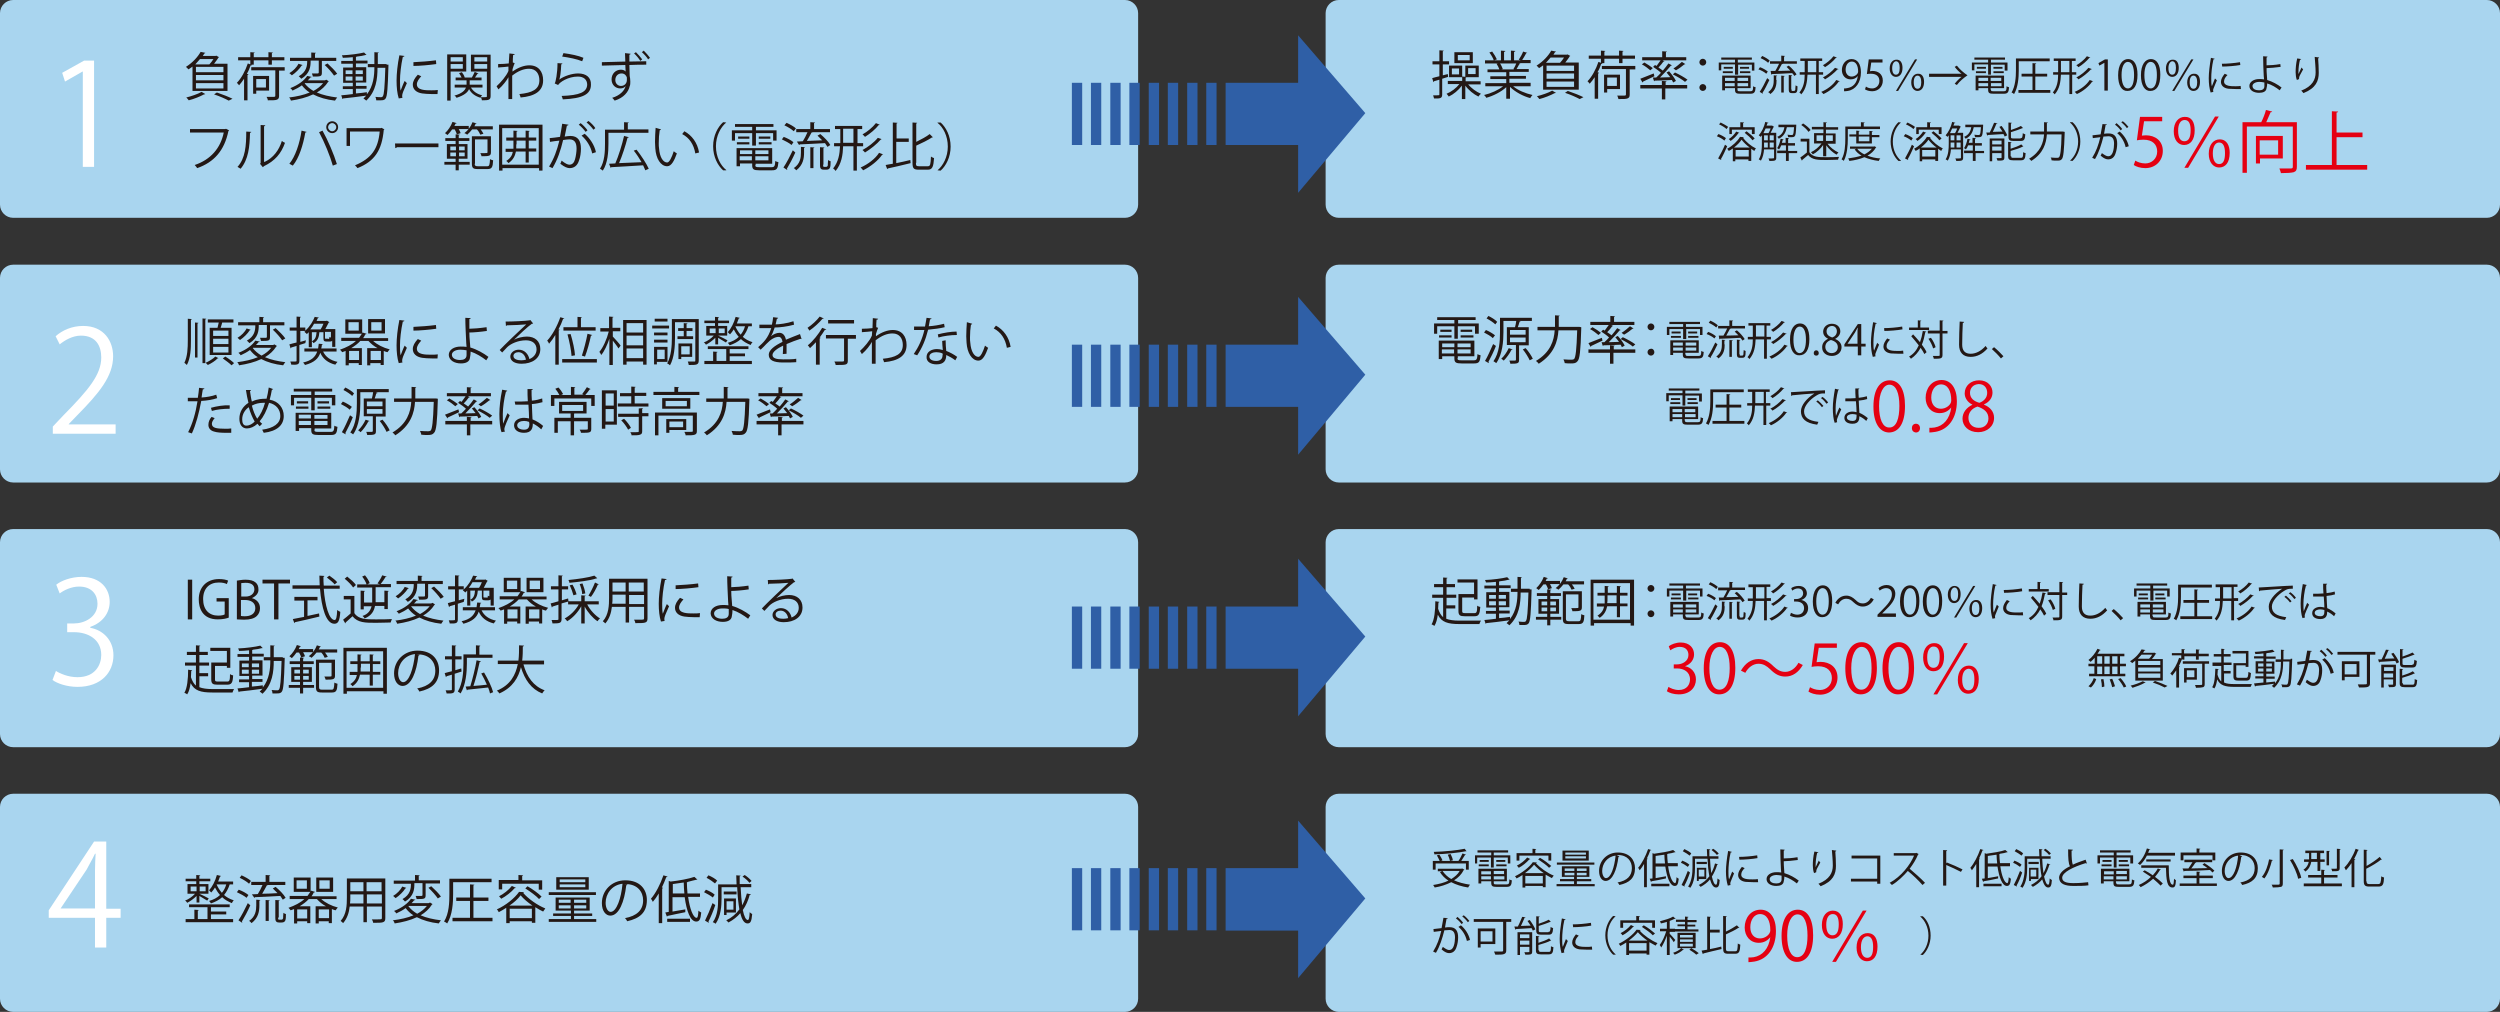 <svg xmlns="http://www.w3.org/2000/svg" width="800" height="323.8" viewBox="0 0 800 323.8"><rect x="0" y="0" width="800" height="323.8" fill="#333333" stroke="none"/><style>.st0{fill:#a9d5ef}.st1{fill:#2f5fa6}.st2{fill:#fff}.st3{fill:#231815}.st4{fill:#e50012}</style><path class="st0" d="M364.2 65.5c0 2.3-1.9 4.2-4.2 4.2H4.2c-2.3 0-4.2-1.9-4.2-4.2V4.2C0 1.9 1.9 0 4.2 0H360c2.3 0 4.2 1.9 4.2 4.2v61.3zM364.2 319.6c0 2.3-1.9 4.2-4.2 4.2H4.2c-2.3 0-4.2-1.9-4.2-4.2v-61.4c0-2.3 1.9-4.2 4.2-4.2H360c2.3 0 4.2 1.9 4.2 4.2v61.4zM364.2 234.9c0 2.3-1.9 4.2-4.2 4.2H4.2c-2.3 0-4.2-1.9-4.2-4.2v-61.4c0-2.3 1.9-4.2 4.2-4.2H360c2.3 0 4.2 1.9 4.2 4.2v61.4zM364.2 150.2c0 2.3-1.9 4.2-4.2 4.2H4.2c-2.3 0-4.2-1.9-4.2-4.2V88.9c0-2.3 1.9-4.2 4.2-4.2H360c2.3 0 4.2 1.9 4.2 4.2v61.3zM800 65.5c0 2.3-1.9 4.2-4.2 4.2H428.4c-2.3 0-4.2-1.9-4.2-4.2V4.2c0-2.3 1.9-4.2 4.2-4.2h367.4c2.3 0 4.2 1.9 4.2 4.2v61.3zM800 319.6c0 2.3-1.9 4.2-4.2 4.2H428.4c-2.3 0-4.2-1.9-4.2-4.2v-61.4c0-2.3 1.9-4.2 4.2-4.2h367.4c2.3 0 4.2 1.9 4.2 4.2v61.4zM800 234.9c0 2.3-1.9 4.2-4.2 4.2H428.4c-2.3 0-4.2-1.9-4.2-4.2v-61.4c0-2.3 1.9-4.2 4.2-4.2h367.4c2.3 0 4.2 1.9 4.2 4.2v61.4zM800 150.2c0 2.3-1.9 4.2-4.2 4.2H428.4c-2.3 0-4.2-1.9-4.2-4.2V88.9c0-2.3 1.9-4.2 4.2-4.2h367.4c2.3 0 4.2 1.9 4.2 4.2v61.3z"/><path class="st1" d="M343 26.5h3.3v19.9H343zM349.1 26.5h3.3v19.9h-3.3zM355.3 26.5h3.3v19.9h-3.3zM361.4 26.5h3.3v19.9h-3.3zM367.6 26.5h3.3v19.9h-3.3zM373.7 26.5h3.3v19.9h-3.3zM379.9 26.5h3.3v19.9h-3.3zM386 26.5h3.3v19.9H386zM436.9 36.2l-21.5-24.9v15.2h-23.2v19.9h23.2v15.3zM343 277.8h3.3v19.9H343zM349.1 277.8h3.3v19.9h-3.3zM355.3 277.8h3.3v19.9h-3.3zM361.4 277.8h3.3v19.9h-3.3zM367.6 277.8h3.3v19.9h-3.3zM373.7 277.8h3.3v19.9h-3.3zM379.9 277.8h3.3v19.9h-3.3zM386 277.8h3.3v19.9H386zM436.9 287.5l-21.5-24.9v15.2h-23.2v20h23.2V313z"/><g><path class="st1" d="M343 194.1h3.3V214H343zM349.1 194.1h3.3V214h-3.3zM355.3 194.1h3.3V214h-3.3zM361.4 194.1h3.3V214h-3.3zM367.6 194.1h3.3V214h-3.3zM373.7 194.1h3.3V214h-3.3zM379.9 194.1h3.3V214h-3.3zM386 194.1h3.3V214H386zM436.9 203.7l-21.5-24.9v15.3h-23.2V214h23.2v15.2z"/></g><g><path class="st1" d="M343 110.3h3.3v19.9H343zM349.1 110.3h3.3v19.9h-3.3zM355.3 110.3h3.3v19.9h-3.3zM361.4 110.3h3.3v19.9h-3.3zM367.6 110.3h3.3v19.9h-3.3zM373.7 110.3h3.3v19.9h-3.3zM379.9 110.3h3.3v19.9h-3.3zM386 110.3h3.3v19.9H386zM436.9 119.9L415.4 95v15.3h-23.2v19.9h23.2v15.3z"/></g><g><path class="st2" d="M26.5 53.3V22.9h-.1l-5.6 3.2-.9-2.8 7-3.9h3.2v34h-3.6z"/></g><g><path class="st3" d="M61.6 29.2v-7.9c-.4.3-.8.6-1.3.9-.2-.3-.6-.6-.8-.8 2.2-1.4 3.8-3.2 4.7-4.8l1.5.3c0 .1-.1.2-.3.2-.2.3-.3.5-.5.8H69l.2-.1.9.5c0 .1-.1.1-.2.1-.3.6-.9 1.3-1.4 2h4.3v8.7H61.6zm4.1.9c-.1.1-.2.1-.4.1-1.3.7-3.3 1.5-4.9 1.9-.2-.2-.5-.7-.8-.9 1.6-.4 3.7-1.1 4.9-1.8l1.2.7zm1.3-9.5c.5-.5.9-1.1 1.3-1.7H64c-.4.5-1 1.1-1.5 1.7H67zm4.5 2.5v-1.7h-8.8v1.7h8.8zm0 2.6V24h-8.8v1.7h8.8zm0 2.6v-1.7h-8.8v1.7h8.8zm1.7 3.9c-1.1-.6-2.9-1.4-4.7-2l.9-.6c1.8.6 3.8 1.4 5 2l-1.2.6zM80.5 20.8h.1c-.1.1-.2.2-.4.1-.3.9-.7 1.9-1.2 2.7l.5.2c0 .1-.1.2-.3.2v8.1h-1.1v-6.9c-.5.8-1.1 1.5-1.6 2.1-.1-.2-.5-.6-.7-.8 1.4-1.4 2.7-3.8 3.5-6.2l.8.3v-1.3h-3.9v-1h3.9v-1.6l1.4.1c0 .1-.1.2-.3.2v1.3h4.7v-1.6l1.4.1c0 .1-.1.2-.3.2v1.3h4v1h-4v1.4h-1.1v-1.4h-4.7v1.4h-.7zm10.6.8v1h-1.8v8.1c0 .7-.2 1-.7 1.2-.5.2-1.4.2-2.9.2 0-.3-.2-.8-.4-1.1H87c1 0 1.1 0 1.1-.4v-8.1h-7.7v-1h10.7zm-5 7.4H82v1h-1v-5.7h5.1V29zm-1-3.7H82V28h3.1v-2.7zM96.8 20.8c0 .1-.2.2-.3.2-.6 1-1.9 2.3-3.1 3.1-.2-.2-.6-.5-.8-.7 1.2-.7 2.4-1.9 2.9-3l1.3.4zm7.6 4.7l.8.5c0 .1-.1.1-.2.2-.9 1.4-2.1 2.5-3.6 3.4 1.8.8 4.1 1.3 6.5 1.6-.2.2-.5.7-.7 1-2.7-.3-5.1-1-7-2-2.1 1-4.5 1.6-7.1 2-.1-.3-.3-.8-.6-1 2.4-.3 4.7-.8 6.6-1.6-1-.6-1.8-1.4-2.5-2.3-.8.6-1.9 1.2-3 1.7-.1-.3-.5-.6-.7-.8 2.6-1 4.5-2.5 5.4-3.9l1.4.3c0 .1-.1.2-.4.2-.2.3-.5.6-.8.9h5.5l.4-.2zm-5-6c0 1.6-.1 4-3 5.7-.2-.2-.5-.6-.8-.8 2.5-1.4 2.7-3.4 2.7-4.8v-.1h-5.5v-1h6.8v-1.7l1.5.1c0 .1-.1.2-.3.2v1.4h6.8v1H103v3.8c0 1.2-.5 1.2-2.9 1.2 0-.3-.2-.7-.3-1h1.9c.2 0 .3-.1.3-.3v-3.8h-2.6zm-1.7 7l-.2.2c.7.9 1.6 1.7 2.8 2.4 1.3-.7 2.3-1.5 3.1-2.5h-5.7zm9.2-2.3c-.6-.9-1.9-2.4-3-3.4l.9-.5c1.1 1 2.5 2.4 3.1 3.3l-1 .6zM123.7 20.7h.6v.4c-.2 7.3-.4 9.7-.9 10.4-.4.6-1 .6-1.7.6h-1.3c0-.3-.1-.8-.3-1.1.8.1 1.6.1 1.9.1.2 0 .4-.1.5-.3.4-.5.6-2.8.8-9.1h-2.5c0 3.4-.4 7.5-3.6 10.5-.2-.2-.6-.5-.9-.7l.9-.9c-2.7.4-5.6.7-7.4.9 0 .1-.1.2-.2.2l-.4-1.2c1-.1 2.3-.2 3.7-.4v-1.6h-3.2v-.9h3.2v-1.1h-3.1v-4.9h3.1v-1.2h-3.7v-.9h3.7v-1.2c-1.1.1-2.2.2-3.2.2 0-.2-.2-.6-.3-.8 2.5-.1 5.5-.5 7.1-.9l.8.8h-.1-.2c-.7.2-1.7.4-2.8.5 0 0-.1.1-.3.1v1.2h3.7v.9h-3.7v1.2h3.3v4.9h-3.3v1.1h3.4v.9h-3.4v1.5c1.1-.1 2.3-.2 3.5-.4v.7c2.1-2.7 2.4-6 2.4-8.7h-2.1v-1h2.1v-3.8l1.4.1c0 .1-.1.2-.3.2v3.5h2.8zm-13.1 1.8v1.2h2.2v-1.2h-2.2zm0 3.3h2.2v-1.3h-2.2v1.3zm5.5-3.3h-2.3v1.2h2.3v-1.2zm0 3.3v-1.3h-2.3v1.3h2.3zM129.4 17.9c0 .2-.2.3-.5.3-.6 2.7-.9 5.7-.9 7.5 0 1.2 0 2.5.2 3.3.3-.8 1-2.6 1.3-3.1l.7.7c-.7 1.7-1.2 2.6-1.4 3.4-.1.3-.1.5-.1.8 0 .2 0 .3.1.5l-1.2.2c-.5-1.6-.7-3.5-.7-5.7s.3-5.2.9-8.1l1.6.2zM140 30.1h-1.8c-1.2 0-2.3-.1-3.1-.2-2-.3-3-1.4-3-2.8 0-1.1.6-2.1 1.6-3.2l1.1.5c-.8.9-1.4 1.7-1.4 2.6 0 1.9 2.8 1.9 4.6 1.9.7 0 1.4 0 2.1-.1l-.1 1.3zm-7.7-10.2c2.1-.1 5-.3 7.2-.6l.1 1.2c-2.1.3-5.4.6-7.3.6v-1.2zM149.2 22.9h-5v9.3h-1.1V17.4h6.1v5.5zm-1.1-4.6h-3.9v1.4h3.9v-1.4zm-3.9 3.7h3.9v-1.5h-3.9V22zm12.8-4.6v13.3c0 1.3-.6 1.4-2.8 1.4 0-.3-.2-.7-.3-1 0 .1-.1.1-.1.2-1.7-.5-3-1.4-3.7-2.8-.4 1-1.5 2-4 2.8-.1-.2-.4-.6-.7-.7 2.5-.7 3.4-1.7 3.7-2.6h-3.6v-.9h3.8v-1.4h-3.5v-.9h1.9c-.2-.4-.5-1-.8-1.4l.9-.3c.4.5.8 1.2.9 1.7h2.3c.3-.5.7-1.3.9-1.8l1.2.5c0 .1-.2.1-.3.1-.2.3-.5.8-.8 1.2h2.1v.9h-3.8v1.4h4.1v.9h-3.7c.7 1.2 1.9 2.1 3.6 2.5-.2.1-.3.4-.5.6h1.2c.7 0 .8 0 .8-.3v-7.9h-5.1v-5.4h6.3zm-1.1.9h-4.1v1.4h4.1v-1.4zm-4.1 3.7h4.1v-1.5h-4.1V22zM163 17.1l1.7.2c0 .2-.2.3-.5.3-.1.8-.1 1.7-.1 2.4.1 0 .3.1.6.2-.2.4-.5 1.3-.7 2v.7c1.8-1.3 3.7-2 5.4-2 2.9 0 4.4 2 4.4 4.8 0 3.5-2.7 5.1-7.2 5.5-.1-.3-.2-.7-.4-1.1 4.1-.4 6.4-1.5 6.4-4.4 0-2-1-3.7-3.3-3.7-1.7 0-3.5.7-5.4 2.2v7.5h-1.2v-7c-.5 1-1.8 2.7-3.2 3.9l-.6-1c1.3-1.2 3.1-3.2 3.8-4.9v-1.4c-.6.1-2 .2-3.3.3v-1.1c1.2 0 2.5-.1 3.4-.2l.2-3.2zM180 20.3c-.1.2-.2.2-.4.3-.1 2.5-.4 4.6-.7 4.9 1.6-1.2 4.2-2 6.1-2 2.6 0 4.2 1.3 4.1 3.6 0 3.1-2.6 4.4-9 4.7-.1-.3-.2-.8-.4-1.1 5.8-.2 8.1-1.2 8.2-3.6 0-1.6-1.1-2.6-3-2.6-3.1 0-5.8 1.8-6.3 2.7l-1.1-.5c.3-.3.9-3.3.9-6.5l1.6.1zm.3-3.3c2.3.3 4.8.8 6.4 1.5l-.4 1.1c-1.7-.7-4.2-1.2-6.4-1.5l.4-1.1zM201.8 17.2c0 .1-.1.3-.4.3v2.2l5.4-.1v1.1c-1.5 0-3.5 0-5.4.1 0 .6.1 3 .1 3.5.1.4.2 1.2.2 1.8 0 .5 0 1.1-.2 1.5-.4 1.8-1.9 3.7-4.8 4.6-.2-.3-.6-.7-.8-.9 2.4-.7 4-2.3 4.3-3.8-.3.5-.9.8-1.7.8-1.5 0-2.8-1.1-2.8-2.9 0-1.8 1.3-3.1 3-3.1.6 0 1.2.2 1.5.6 0-.3-.1-1.8-.1-2.1l-3.8.1c-1.1 0-2.6.1-3.7.1v-1.1c1 0 2.4-.1 3.7-.1.9 0 2.2-.1 3.8-.1L200 17l1.8.2zm-1.2 8.4v-.8c-.2-.7-.8-1.3-1.7-1.3-1.2 0-2 .9-2 2.1 0 1.2.9 1.9 1.8 1.9 1.2 0 1.9-.9 1.9-1.9zm4.3-6.1c-.4-.7-1.3-1.8-2-2.4l.6-.4c.7.7 1.5 1.6 2 2.3l-.6.5zm2.5-.5c-.4-.7-1.3-1.7-2-2.3l.6-.5c.7.7 1.5 1.6 2 2.3l-.6.5zM73.3 41.7c0 .1-.1.2-.2.2-1.3 6.3-4.6 10-10 11.9-.2-.3-.5-.7-.8-1 5.1-1.7 8.3-5.4 9.3-10.4H60.8v-1.1h11.3l.2-.1 1 .5zM80.4 42.2c0 .2-.2.2-.4.3-.1 4.5-.5 8.5-3 11.5-.3-.2-.7-.4-1-.6 2.5-2.7 2.8-6.8 2.8-11.3l1.6.1zm4.3 9.6c2.8-1.3 4.6-3.8 5.5-6.7.2.2.7.5 1 .6-1.2 3.4-3.2 5.8-6.8 7.5 0 .1-.2.3-.3.3l-.9-1.1.2-.2V40l1.5.1c0 .1-.1.3-.4.3v11.4zM98.1 42.2c0 .1-.2.2-.4.2-.7 4-2 8.2-4 10.6-.3-.2-.7-.4-1.1-.6 1.9-2.3 3.3-6.5 3.9-10.6l1.6.4zm8.4 10.8c-.8-2.9-2.7-7.6-4.4-10.7l1.1-.5c1.7 3 3.7 7.7 4.6 10.7l-1.3.5zm-.2-14.2c1 0 1.9.8 1.9 1.9 0 1-.8 1.9-1.9 1.9-1 0-1.9-.8-1.9-1.9 0-1.1.9-1.9 1.9-1.9zm1.3 1.9c0-.7-.6-1.3-1.3-1.3-.7 0-1.3.6-1.3 1.3 0 .7.6 1.3 1.3 1.3.7 0 1.3-.6 1.3-1.3zM123 41.4c0 .1-.1.1-.2.2-.6 6.5-2.9 10-8.4 12.2-.2-.3-.5-.6-.8-.9 5.3-2.2 7.4-5.3 7.9-10.8H112v4.6h-1.1V41h11l.2-.1.9.5zM126.4 45.9h13.9v1.2H127c-.1.2-.3.3-.5.3l-.1-1.5zM146.2 43c-.1-.4-.4-1.1-.7-1.6h-.8c-.5.7-1 1.3-1.5 1.8-.2-.2-.6-.4-.8-.6.9-.8 1.9-2.2 2.4-3.6l1.3.4c0 .1-.2.2-.3.1-.1.3-.3.5-.4.8h4.6v1h-3.2c.3.5.5 1 .6 1.3l-1.2.4zm.6 7.8v1h3.5v.9h-3.5v1.8h-1v-1.8h-3.6v-.9h3.6v-1H143v-4.7h2.8v-1h-3.3v-.9h3.3V43l1.3.1c0 .1-.1.2-.3.2v.9h3.4v.9h-3.4v1h2.8v4.7h-2.8zm-2.7-3.9v1.2h1.8v-1.2h-1.8zm0 3.1h1.8v-1.2h-1.8V50zm4.6-3.1h-1.8v1.2h1.8v-1.2zm0 3.1v-1.2h-1.8V50h1.8zm5-6.9c-.2-.5-.6-1.2-1.1-1.7h-1.5c-.5.6-1 1.2-1.6 1.7-.2-.2-.6-.4-.9-.5 1.1-.8 2.1-2.1 2.6-3.5l1.3.4c0 .1-.1.1-.3.1-.1.3-.3.6-.4.8h5.9v1h-3.9c.4.5.7 1 .9 1.4l-1 .3zm-1.8 9.3c0 .6.2.8 1 .8h3c.7 0 .8-.4.9-2.3.2.2.7.3 1 .4-.1 2.2-.4 2.8-1.8 2.8h-3.1c-1.5 0-1.9-.3-1.9-1.8v-8.7h6.1v5.1c0 1.2-.5 1.3-3 1.3-.1-.3-.2-.7-.4-1h1.3c.9 0 1 0 1-.3v-4.1h-4v7.8zM159.6 39.9h14v14.7h-1.1v-.8h-11.7v.8h-1.1V39.9zm1.1 12.8h11.7V41h-11.7v11.7zm10.9-5.2v1h-2.4V52h-1v-3.5h-3.1c-.3 1.4-.9 2.7-2.4 3.7-.1-.2-.5-.6-.7-.7 1.3-.8 1.9-1.8 2.1-2.9h-2.3v-1h2.5V45H162v-1h2.3v-2.2l1.3.1c0 .1-.1.2-.3.2V44h2.9v-2.2l1.3.1c0 .1-.1.2-.3.2V44h2.4v1h-2.4v2.5h2.4zm-6.4-1.3v1.3h3V45h-2.9v1.2zM181.9 39.9c0 .2-.2.3-.5.3-.2.9-.5 2.5-.7 3.5.7-.1 1.4-.2 1.8-.2 2.5 0 3.4 1.6 3.4 4.1 0 1.2-.2 2.7-.6 3.7-.5 1.7-1.6 2.5-3 2.5-.7 0-1.6-.3-3-1.4.2-.3.3-.7.4-1 1.3 1 2 1.3 2.5 1.3.9 0 1.5-.6 1.8-1.7.3-1 .5-2.6.5-3.4 0-1.9-.6-3-2.3-3-.5 0-1.2.1-2 .2-.8 3.4-1.8 6.3-3.4 9l-1.1-.5c1.6-2.6 2.5-5.1 3.3-8.3-.8.1-2.1.2-3 .4l-.1-1.2c.8-.1 2.2-.2 3.3-.4.2-1.2.5-2.7.7-4.2l2 .3zm3.9-.5c.8.6 1.7 1.6 2.2 2.3l-.6.5c-.5-.7-1.5-1.8-2.2-2.3l.6-.5zm3.7 9.7c-.5-2.4-1.9-4.4-3.4-5.7l1-.6c1.6 1.4 3.1 3.5 3.6 5.9l-1.2.4zm-1.2-10.4c.8.6 1.8 1.6 2.2 2.3l-.6.5c-.5-.7-1.5-1.8-2.2-2.3l.6-.5zM207.4 42.5h-12.7V46c0 2.5-.2 6.2-1.8 8.6-.2-.2-.7-.5-.9-.6 1.5-2.3 1.6-5.6 1.6-8v-4.5h6.1v-2.4l1.5.1c0 .1-.1.2-.3.2v2h6.6v1.1zm-3.7 5.4c1.5 1.9 3.2 4.5 3.9 6.1l-1.1.5c-.2-.4-.4-1-.7-1.6-3.7.2-7.7.5-10.2.6 0 .1-.1.2-.2.2l-.5-1.3 2-.1c1-2.3 2.2-6.1 2.8-8.8l1.5.4c0 .1-.2.2-.4.2-.6 2.4-1.7 5.8-2.7 8.1l7.2-.3c-.7-1.2-1.6-2.6-2.5-3.7l.9-.3zM211.5 41.4c0 .2-.2.2-.4.3-.2 1.2-.3 2.7-.3 4.1 0 .6 0 1.2.1 1.7.2 2.8 1.3 4.5 2.6 4.5.7 0 1.5-1.7 2.1-3.6.2.2.7.5 1 .7-.8 2.2-1.7 4.1-3.1 4.1-2.1 0-3.6-2.5-3.8-5.7 0-.6-.1-1.3-.1-2.1 0-1.5.1-3.1.2-4.5l1.7.5zm11 7.7c-.5-2.9-1.9-5-4.2-6.2l.7-.9c2.4 1.3 4.2 3.7 4.7 6.8l-1.2.3zM232.4 39.2c-1.8 1.5-3.3 4.3-3.3 7.6 0 3.4 1.5 6.2 3.3 7.6v.1h-1c-1.7-1.5-3.2-4.3-3.2-7.7 0-3.4 1.5-6.2 3.2-7.7l1 .1zM240.7 46.6v-4h-5.5V45h-1v-3.3h6.5v-1.1h-5.5v-.9h12.3v.9h-5.6v1.1h6.6V45h-1.1v-2.4h-5.5v4h-1.2zm1 6.2c0 .6.2.7 1.3.7h3.9c.9 0 1.1-.3 1.2-2 .2.2.7.3 1 .4-.2 2.1-.5 2.6-2.1 2.6h-4c-1.8 0-2.3-.3-2.3-1.6v-.6h-3.9v.9h-1.1v-5.8h11.4v5h-5.3v.4zm-5.9-6.6v-.7h4v.7h-4zm.4-2.5h3.6v.7h-3.6v-.7zm4.5 4.4h-3.9v1.2h3.9v-1.2zm-4 3.2h3.9V50h-3.9v1.3zm9.2-2v-1.2h-4.2v1.2h4.2zm-4.2 2h4.2V50h-4.2v1.3zm1.1-7.6h3.7v.7h-3.7v-.7zm0 2.5v-.7h4.1v.7h-4.1zM250.8 43.8c1.1.4 2.4 1.1 3.1 1.7l-.6.9c-.7-.6-2-1.3-3.1-1.8l.6-.8zm-.1 9.8c.9-1.3 2.1-3.6 3-5.5l.8.7c-.8 1.8-1.9 3.9-2.7 5.2.1.1.1.2.1.2v.2l-1.2-.8zm1-14.3c1.1.5 2.4 1.2 3 1.8l-.7.9c-.6-.6-1.9-1.4-3-1.9l.7-.8zm5.6 9.5c0 1.9-.3 4-2.5 5.7-.2-.2-.5-.6-.8-.7 2.1-1.4 2.3-3.4 2.3-5V47l1.3.1c0 .1-.1.2-.3.2v1.5zm-2.3-3.5l1.9-.1c.5-.8 1.1-1.9 1.5-2.9h-3.6v-1h4.5v-2.2l1.5.1c0 .1-.1.2-.3.2v1.9h5.1v1H260c0 .1-.2.1-.3.1-.4.8-1 1.8-1.5 2.7 1.5-.1 3.2-.1 4.9-.2l-1.5-1.5.9-.5c1.2 1 2.6 2.4 3.2 3.5l-.9.6c-.2-.3-.5-.7-.8-1.2-3 .2-6.1.3-8.1.4 0 .1-.1.2-.2.2l-.7-1.1zm4.3 8.5v-6.7l1.3.1c0 .1-.1.2-.3.2v6.4h-1zm4.1-1.1c0 .6 0 .7.4.7h.5c.4 0 .5-.2.6-.5 0-.3 0-.9.1-1.7.2.2.5.3.8.4 0 1.9-.1 2.7-1.4 2.7h-.8c-1.2 0-1.2-.8-1.2-1.7v-5.5l1.4.1c0 .1-.1.2-.3.2v5.3zM276 46.8h-1.8v7.8h-1.1v-7.8h-3.3c-.1 2.8-.5 5.6-2.4 7.9-.2-.3-.5-.6-.8-.8 1.7-2.1 2.1-4.6 2.2-7.1h-1.9v-1h2v-4.5h-1.7v-1h8.7v1h-1.5v4.5h1.8v1zm-6.2-1.1h3.3v-4.5h-3.3v4.5zm12.8 3.7c0 .1-.2.1-.3.1-1.3 1.9-3.7 3.8-6.1 5-.2-.3-.5-.6-.8-.9 2.3-1 4.7-2.8 5.9-4.7l1.3.5zm-1.1-9.5c-.1.1-.2.2-.3.1-1 1.3-2.8 2.8-4.4 3.8-.2-.2-.5-.6-.8-.8 1.5-.8 3.3-2.3 4.3-3.6l1.2.5zm.6 4.6c-.1.1-.2.2-.3.2-1.2 1.4-3.2 3-5 4.1-.2-.2-.5-.6-.8-.8 1.7-.9 3.8-2.5 4.9-3.9l1.2.4zM286.8 45.4v6.8c1.4-.3 3-.6 4.5-1l.1 1c-2.7.7-5.5 1.3-7.3 1.7 0 .1-.1.2-.2.2l-.5-1.3c.7-.1 1.4-.3 2.3-.4V39.2l1.5.1c0 .1-.1.2-.3.2v4.8h3.9v1.1h-4zm6.3 6.7c0 .9.1 1.1 1 1.1h2.8c.8 0 .9-.6 1-3.1.3.2.7.4 1 .5-.2 2.7-.5 3.7-2 3.7H294c-1.6 0-2-.4-2-2.2V39.2l1.5.1c0 .1-.1.2-.3.2v5.9c1.6-.8 3.3-1.7 4.3-2.5l1 1c0 .1-.2.1-.3.1-1.2.8-3.2 1.8-5 2.6v5.5zM300 54.5c1.8-1.5 3.3-4.3 3.3-7.6 0-3.4-1.5-6.2-3.3-7.6v-.1h1c1.7 1.5 3.2 4.3 3.2 7.7 0 3.4-1.5 6.2-3.2 7.7l-1-.1z"/></g><g><path class="st3" d="M463.3 23.7l.1.9c-.6.2-1.3.4-1.9.6v5c0 1.2-.5 1.4-2.6 1.3-.1-.3-.2-.7-.3-1h1.2c.7 0 .8 0 .8-.3v-4.7l-1.7.5c0 .1-.1.2-.2.3l-.4-1.3c.6-.2 1.5-.4 2.3-.6v-3.8h-2.2v-1h2.2v-3.5l1.4.1c0 .1-.1.2-.3.2v3.2h2v1h-2v3.5l1.6-.4zm10.3 3.3h-3.8c1 1.2 2.6 2.4 4.1 3-.3.2-.6.6-.8.9-1.5-.7-3.2-2.1-4.2-3.5v4.3h-1.1v-4.3c-1.1 1.5-2.7 2.8-4.2 3.5-.2-.3-.5-.7-.7-.9 1.5-.6 3.1-1.8 4.1-3.1h-3.7v-1h4.6v-1.4l1.4.1c0 .1-.1.2-.3.2V26h4.8v1zm-5.7-6v3.7h-4.2V21h4.2zm-1 2.8v-1.9h-2.3v1.9h2.3zm4.4-7.1v3.5h-5.9v-3.5h5.9zm-1 2.6v-1.7h-3.8v1.7h3.8zm-1.4 5.3V21h4.3v3.7h-4.3zm.9-2.8v1.9h2.4v-1.9h-2.4zM490 27.6h-5.8c1.5 1.3 4 2.3 6.2 2.8-.2.2-.6.7-.7 1-2.3-.6-4.9-2-6.5-3.6v3.8H482v-3.7c-1.6 1.5-4.2 2.8-6.4 3.4-.1-.3-.5-.7-.7-.9 2.2-.5 4.6-1.6 6.1-2.8h-5.7v-1h6.7v-1.3h-5.1v-.9h5.1v-1.3h-6v-.9h3.8c-.2-.5-.5-1.2-.9-1.8l.6-.1h-4.3v-1h2.8c-.2-.7-.8-1.7-1.4-2.5l.9-.3c.6.8 1.2 1.8 1.5 2.5l-.9.3h2.2v-3.1l1.4.1c0 .2-.1.2-.4.3v2.7h2.2v-3.1l1.4.1c0 .2-.2.2-.4.3v2.7h2.1c-.2-.1-.5-.2-.6-.2.5-.7 1.1-1.8 1.4-2.6l1.3.4c0 .1-.2.1-.3.1-.3.6-.9 1.6-1.3 2.2h2.7v1H486l.5.2c0 .1-.2.2-.3.1-.2.4-.6 1.1-.9 1.6h3.9v.9H483v1.3h5.3v.9H483v1.3h6.8v1.1zm-5.7-5.5c.3-.5.7-1.2.9-1.8H480c.4.5.7 1.3.9 1.8l-.5.1h4.1l-.2-.1zM493.8 28.8v-7.9c-.4.3-.8.6-1.3.9-.2-.3-.6-.6-.8-.8 2.2-1.4 3.8-3.2 4.7-4.8l1.5.3c0 .1-.1.2-.3.2-.2.3-.3.5-.5.8h4.3l.2-.1.9.5c-.1.1-.1.1-.2.1-.3.6-.9 1.3-1.4 2h4.3v8.7h-11.4zm4.1.9c-.1.1-.2.1-.4.1-1.3.7-3.3 1.5-4.9 1.9-.2-.2-.5-.7-.8-.9 1.6-.4 3.7-1.1 4.9-1.8l1.2.7zm1.3-9.6c.5-.5.9-1.1 1.3-1.7h-4.3c-.4.5-1 1.1-1.5 1.7h4.5zm4.5 2.6V21h-8.8v1.7h8.8zm0 2.5v-1.7h-8.8v1.7h8.8zm0 2.6v-1.7h-8.8v1.7h8.8zm1.8 3.9c-1.1-.6-2.9-1.4-4.7-2l.9-.6c1.8.6 3.8 1.4 5 2l-1.2.6zM512.7 20.3h.1c-.1.1-.2.2-.4.1-.3.9-.7 1.9-1.2 2.7l.5.2c0 .1-.1.2-.3.2v8.1h-1.1v-6.9c-.5.8-1.1 1.5-1.6 2.1-.1-.2-.5-.6-.7-.8 1.4-1.4 2.7-3.8 3.5-6.2l.8.3v-1.3h-3.9v-1h3.9v-1.6l1.4.1c0 .1-.1.2-.3.2v1.3h4.7v-1.6l1.4.1c0 .1-.1.2-.3.2v1.3h4v1h-4v1.4h-1.1v-1.4h-4.7v1.4h-.7zm10.6.9v1h-1.8v8.1c0 .7-.2 1-.7 1.2-.5.2-1.4.2-2.9.2-.1-.3-.2-.8-.4-1.1h1.7c1 0 1.1 0 1.1-.4v-8.1h-7.7v-1h10.7zm-4.9 7.3h-4.1v1.1h-1v-5.7h5.1v4.6zm-1-3.7h-3.1v2.7h3.1v-2.7zM524.9 25.2c1.1-.4 2.7-1.1 4.3-1.7l.2.9c-1.3.6-2.7 1.3-3.6 1.7 0 .1-.1.2-.2.3l-.7-1.2zm15 2v1.1h-7v3.5h-1.1v-3.5h-6.9v-1.1h6.9v-1.3l1.5.1c0 .1-.1.2-.3.2v1h6.9zm-9.9-2.4c.5-.4 1-1 1.5-1.5-.6-.6-1.6-1.3-2.5-1.9l.6-.6c.2.1.3.2.5.3.4-.6.9-1.3 1.3-1.8h-5.9v-1h6.4v-1.9l1.5.1c0 .1-.1.2-.3.2v1.6h6.5v1H532l.6.3c0 .1-.2.1-.3.1-.4.6-1 1.3-1.6 1.9.5.3 1 .7 1.4 1 .7-.8 1.3-1.6 1.8-2.3l1.1.6c0 .1-.2.1-.3.1-.9 1.1-2.3 2.6-3.5 3.8l3.3-.1-1.2-1.5.8-.4c.8.9 1.8 2.2 2.2 3.1l-.9.5c-.1-.2-.2-.5-.4-.8-2.1.1-4.2.2-5.5.2 0 .1-.1.2-.2.2l-.4-1.2h1.1zm-3.8-4.8c.9.5 2.1 1.3 2.7 1.8l-.8.7c-.6-.5-1.7-1.4-2.7-1.9l.8-.6zm9.8 3.2c1.3.6 3.1 1.6 4 2.3l-.8.7c-.8-.7-2.5-1.7-3.9-2.4l.7-.6zm-.5-1.3c.9-.5 2-1.5 2.7-2.1l1.1.7c0 .1-.2.1-.3.1-.7.6-1.8 1.4-2.7 1.9l-.8-.6zM546 19.9c0 .6-.5 1.1-1.1 1.1-.6 0-1.1-.5-1.1-1.1 0-.6.5-1.1 1.1-1.1.6 0 1.1.5 1.1 1.1zm0 8.1c0 .6-.5 1.1-1.1 1.1-.6 0-1.1-.5-1.1-1.1 0-.6.5-1.1 1.1-1.1.6 0 1.1.5 1.1 1.1zM555.2 23.8v-3.2h-4.4v1.9h-.8V20h5.2v-.9h-4.4v-.7h9.8v.7h-4.5v.9h5.3v2.6h-.8v-1.9h-4.4v3.2h-1zm.8 4.9c0 .5.2.5 1 .5h3.1c.7 0 .9-.2.9-1.6.2.1.5.3.8.3-.1 1.6-.4 2.1-1.7 2.1H557c-1.4 0-1.8-.2-1.8-1.3v-.5H552v.7h-.9v-4.7h9.1v4H556v.5zm-4.7-5.3v-.6h3.2v.6h-3.2zm.3-2h2.9v.6h-2.9v-.6zm3.6 3.5H552v1h3.1v-1zm-3.2 2.7h3.1v-1H552v1zm7.4-1.7v-1H556v1h3.4zm-3.4 1.7h3.4v-1H556v1zm.8-6.2h2.9v.6h-2.9v-.6zm0 2v-.6h3.3v.6h-3.3zM563.2 21.5c.9.3 1.9.9 2.5 1.4l-.5.7c-.5-.5-1.6-1.1-2.5-1.4l.5-.7zm-.1 7.9c.7-1 1.7-2.9 2.4-4.4l.7.6c-.7 1.4-1.5 3.1-2.2 4.1.1.1.1.1.1.2v.1l-1-.6zm.8-11.5c.9.4 1.9 1 2.4 1.5l-.5.7c-.5-.5-1.5-1.1-2.4-1.5l.5-.7zm4.6 7.7c0 1.5-.2 3.2-2 4.5-.1-.2-.4-.5-.7-.6 1.7-1.2 1.8-2.7 1.8-4v-1.4l1.1.1c0 .1-.1.1-.3.2v1.2zm-1.9-2.9h1.5c.4-.7.9-1.6 1.2-2.3h-2.9v-.8h3.6v-1.8l1.2.1c0 .1-.1.2-.3.2v1.5h4.1v.8h-4.5c0 .1-.1.1-.3.1-.3.6-.8 1.5-1.2 2.2 1.2 0 2.6-.1 3.9-.1l-1.2-1.2.7-.4c1 .8 2 2 2.5 2.8l-.7.5c-.2-.3-.4-.6-.7-.9-2.4.1-4.9.3-6.5.3 0 .1-.1.2-.2.2l-.2-1.2zm3.4 6.9v-5.4l1.1.1c0 .1-.1.2-.3.2v5.1h-.8zm3.3-1c0 .5 0 .5.3.5h.4c.3 0 .4-.1.5-.4 0-.2 0-.7.1-1.4.2.1.4.3.6.3 0 1.6-.1 2.2-1.1 2.2h-.7c-1 0-1-.6-1-1.4V24l1.1.1c0 .1-.1.2-.3.2v4.3zM583.4 23.9H582v6.2h-.9v-6.2h-2.7c-.1 2.2-.4 4.5-2 6.3-.1-.2-.4-.5-.6-.6 1.4-1.7 1.7-3.7 1.7-5.7h-1.6v-.8h1.6v-3.6h-1.4v-.8h7v.8H582v3.6h1.4v.8zm-4.9-.8h2.7v-3.6h-2.7v3.6zm10.2 2.9c0 .1-.1.1-.3.1-1 1.5-2.9 3.1-4.9 4-.2-.2-.4-.5-.7-.7 1.9-.8 3.8-2.2 4.8-3.8l1.1.4zm-.9-7.6c-.1.1-.1.1-.3.1-.8 1-2.3 2.3-3.5 3-.2-.2-.4-.5-.7-.6 1.2-.7 2.6-1.8 3.4-2.9l1.1.4zm.5 3.7c0 .1-.1.1-.3.1-1 1.1-2.6 2.4-4 3.2-.1-.2-.4-.5-.7-.6 1.4-.7 3-2 3.9-3.1l1.1.4zM594.5 24.3c-.5.7-1.3 1.1-2.3 1.1-1.7 0-2.8-1.3-2.8-3 0-1.8 1.2-3.5 3.1-3.5 1.9 0 3 1.6 3 4.2 0 3.3-1.7 5.6-4.2 6-.5.1-.9.1-1.2.1v-.9c.3 0 .6 0 1-.1 1.9-.3 3.1-1.6 3.4-3.9zm-3.9-2c0 1.3.8 2.2 1.9 2.2 1.1 0 2.1-.8 2.1-1.6 0-1.9-.7-3.2-2-3.2-1.2 0-2 1.1-2 2.6zM602.4 19v1h-3.6l-.4 2.8c.2 0 .4-.1.8-.1 1.8 0 3.3 1 3.3 3.1 0 2-1.5 3.4-3.4 3.4-1 0-1.8-.3-2.3-.6l.3-.9c.4.3 1.1.6 2 .6 1.2 0 2.3-.9 2.3-2.4 0-1.4-.9-2.3-2.7-2.3-.5 0-.9 0-1.3.1l.6-4.7h4.4zM608.8 21.7c0 1.9-.9 2.9-2.1 2.9-1.1 0-2-1-2-2.7 0-1.8 1-2.8 2.1-2.8 1.4-.1 2 1.1 2 2.6zm-3.3.1c0 1.5.5 2.1 1.2 2.1.8 0 1.2-.7 1.2-2.2 0-1.3-.4-2.1-1.2-2.1-.7.1-1.2.9-1.2 2.2zm1.2 7.3l6.1-10.1h.7l-6.1 10.1h-.7zm9-2.9c0 1.9-.9 2.9-2.1 2.9-1.1 0-2-1-2-2.7 0-1.8 1-2.8 2.1-2.8 1.4-.1 2 1.1 2 2.6zm-3.3.1c0 1.5.5 2.1 1.2 2.1.8 0 1.2-.7 1.2-2.1 0-1.3-.4-2.1-1.2-2.1-.7 0-1.2.7-1.2 2.1zM617.3 24.4v-.8h10.4c-.7-.5-1.6-1.4-2.2-2.2l.7-.4c.9 1.2 2.2 2.3 3.4 3.1-1.2.8-2.5 1.9-3.4 3.1l-.7-.4c.6-.8 1.5-1.7 2.2-2.2h-10.4zM636.2 23.8v-3.2h-4.4v1.9h-.8V20h5.2v-.9h-4.4v-.7h9.8v.7h-4.5v.9h5.3v2.6h-.9v-1.9h-4.4v3.2h-.9zm.9 4.9c0 .5.2.5 1 .5h3.1c.7 0 .9-.2.9-1.6.2.1.5.3.8.3-.1 1.6-.4 2.1-1.7 2.1H638c-1.4 0-1.8-.2-1.8-1.3v-.5h-3.1v.7h-.9v-4.7h9.1v4H637v.5zm-4.8-5.3v-.6h3.2v.6h-3.2zm.3-2h2.9v.6h-2.9v-.6zm3.6 3.5h-3.1v1h3.1v-1zm-3.1 2.7h3.1v-1h-3.1v1zm7.3-1.7v-1H637v1h3.4zm-3.3 1.7h3.4v-1h-3.4v1zm.8-6.2h2.9v.6h-2.9v-.6zm0 2v-.6h3.3v.6h-3.3zM646 19.6v3c0 2.2-.2 5.3-1.5 7.5-.2-.2-.5-.4-.8-.5 1.2-2 1.4-4.9 1.4-7v-3.9h10.8v.9H646zm5.3 9.2h4.8v.9h-10.2v-.9h4.5v-4.3h-3.5v-.9h3.5v-3.4l1.2.1c0 .1-.1.2-.3.2v3.1h3.8v.9h-3.8v4.3zM664.5 23.9h-1.4v6.2h-.9v-6.2h-2.7c-.1 2.2-.4 4.5-2 6.3-.1-.2-.4-.5-.6-.6 1.4-1.7 1.7-3.7 1.7-5.7H657v-.8h1.6v-3.6h-1.4v-.8h7v.8H663v3.6h1.4v.8zm-5-.8h2.7v-3.6h-2.7v3.6zm10.3 2.9c0 .1-.1.1-.3.1-1 1.5-2.9 3.1-4.9 4-.2-.2-.4-.5-.7-.7 1.9-.8 3.8-2.2 4.8-3.8l1.1.4zm-.9-7.6c-.1.1-.1.1-.3.1-.8 1-2.3 2.3-3.5 3-.2-.2-.4-.5-.7-.6 1.2-.7 2.6-1.8 3.4-2.9l1.1.4zm.5 3.7c0 .1-.1.1-.3.1-1 1.1-2.6 2.4-4 3.2-.1-.2-.4-.5-.7-.6 1.4-.7 3-2 3.9-3.1l1.1.4zM673.4 29v-8.9l-1.6.9-.3-.8 2.1-1.2h.9v10h-1.1zM677.8 24.1c0-3.5 1.4-5.2 3.2-5.2 1.9 0 3 1.8 3 5 0 3.5-1.2 5.2-3.2 5.2-1.8.1-3-1.7-3-5zm5.1-.1c0-2.5-.6-4.2-2-4.2-1.2 0-2 1.6-2 4.2s.7 4.3 2 4.3c1.5 0 2-2 2-4.3zM685.1 24.1c0-3.5 1.4-5.2 3.2-5.2 1.9 0 3 1.8 3 5 0 3.5-1.2 5.2-3.2 5.2-1.7.1-3-1.7-3-5zm5.1-.1c0-2.5-.6-4.2-2-4.2-1.2 0-2 1.6-2 4.2s.7 4.3 2 4.3c1.5 0 2-2 2-4.3zM697.2 21.7c0 1.9-.9 2.9-2.1 2.9-1.1 0-2-1-2-2.7 0-1.8 1-2.8 2.1-2.8 1.4-.1 2 1.1 2 2.6zm-3.3.1c0 1.5.5 2.1 1.2 2.1.8 0 1.2-.7 1.2-2.2 0-1.3-.4-2.1-1.2-2.1-.7.1-1.2.9-1.2 2.2zm1.2 7.3l6.1-10.1h.7l-6.1 10.1h-.7zm8.9-2.9c0 1.9-.9 2.9-2.1 2.9-1.1 0-2-1-2-2.7 0-1.8 1-2.8 2.1-2.8 1.5-.1 2 1.1 2 2.6zm-3.3.1c0 1.5.5 2.1 1.2 2.1.8 0 1.2-.7 1.2-2.1 0-1.3-.4-2.1-1.2-2.1-.7 0-1.2.7-1.2 2.1zM708.7 18.8c0 .1-.2.2-.4.2-.5 2.2-.7 4.5-.7 6 0 1 0 2 .2 2.6.3-.7.8-2 1-2.5l.6.6c-.5 1.3-.9 2.1-1.1 2.7-.1.2-.1.4-.1.6 0 .1 0 .3.1.4l-.9.2c-.4-1.3-.6-2.8-.6-4.6 0-1.7.3-4.2.7-6.5l1.2.3zm8.4 9.7h-1.5c-.9 0-1.8-.1-2.5-.1-1.6-.2-2.4-1.1-2.4-2.2 0-.9.5-1.7 1.2-2.6l.9.4c-.7.7-1.1 1.3-1.1 2.1 0 1.5 2.3 1.5 3.6 1.5.6 0 1.2 0 1.7-.1l.1 1zm-6.1-8.1c1.7 0 4-.2 5.8-.5l.1.9c-1.6.3-4.3.5-5.8.5l-.1-.9zM729.5 28.9c-1.1-.9-2.6-1.8-4-2.2 0 .5-.1 1.2-.2 1.5-.1 1.1-1.1 1.5-2.4 1.5-1.7 0-3.1-.8-3.1-2.2 0-1.3 1.4-2.2 3.1-2.2.5 0 1.1 0 1.6.1 0-.4-.1-.7-.1-1-.1-1.7-.2-4.5-.2-6.4l1.4.1c0 .1-.1.3-.3.3v2.5c.9 0 2.8-.1 4.4-.4l.1.9c-1.5.2-3.5.4-4.5.4 0 .8 0 1.1.2 3.8 1.7.5 3.3 1.4 4.6 2.4l-.6.9zm-6.5-2.7c-1.3 0-2.2.6-2.2 1.3 0 1 1 1.4 2.1 1.4.9 0 1.7-.3 1.7-1.3v-1.2c-.5-.1-1.1-.2-1.6-.2zM735 25.6c-.3-.7-.4-1.8-.4-2.5 0-1.2.1-2.7.5-4.4l1.3.2c-.1.2-.2.2-.4.2-.3 1.1-.5 2.8-.5 3.9v.7c.3-.7.8-1.6 1-2.1.1.2.4.5.5.6-1 1.8-1.3 2.3-1.3 2.8v.3l-.7.3zm7.1-7.2c0 .2-.1.2-.3.3.1 1.2.2 3.1.2 4.6 0 2.6-.9 4.9-4.9 6.5-.1-.2-.5-.6-.7-.8 3.6-1.4 4.6-3.6 4.6-5.8 0-1.6-.2-3.6-.3-5l1.4.2z"/></g><g><path class="st3" d="M549.9 42.9c.9.3 1.9.9 2.4 1.3l-.5.8c-.5-.5-1.6-1.1-2.4-1.4l.5-.7zm-.1 7.8c.6-1.1 1.6-2.9 2.2-4.4l.7.5c-.6 1.4-1.4 3.1-2 4.1.1.1.1.1.1.2v.1l-1-.5zm.8-11.5c.8.4 1.9 1 2.4 1.4l-.5.7c-.5-.5-1.5-1.1-2.4-1.5l.5-.6zm3.9 8.3c-.4.3-.8.6-1.3.8-.1-.2-.3-.5-.5-.7 1.7-.9 3.3-2.4 4.1-3.8l1.2.1c0 .1-.1.1-.2.2.9 1.3 2.6 2.7 4.1 3.4-.2.2-.4.5-.5.8-.3-.2-.7-.4-1-.7v3.9h-.9V51h-4.2v.6h-.8v-4.1zm2.1-5c-.1.1-.2.1-.3.1-.6.9-1.6 1.9-2.5 2.5-.1-.2-.4-.4-.6-.6.9-.5 1.8-1.5 2.4-2.4l1 .4zm-2.4-1v1.4h-.8v-2.2h3.5v-1.6l1.2.1c0 .1-.1.2-.3.2v1.3h3.7v2.2h-.9v-1.4h-6.4zm5.7 5.7c-1-.7-1.9-1.6-2.6-2.5-.5.8-1.4 1.7-2.4 2.5h5zm-4.5 2.9h4.2V48h-4.2v2.1zm5.4-5.2c-.5-.7-1.6-1.7-2.5-2.4l.6-.5c.9.7 2 1.6 2.6 2.3l-.7.6zM568.4 42.6v7.9c0 1-.6 1-2.2 1 0-.2-.2-.6-.3-.8h1.1c.6 0 .7 0 .7-.3v-2.6h-3.2c-.1 1.3-.4 2.6-1 3.6-.1-.1-.5-.3-.7-.4.9-1.4 1-3.4 1-5v-2.7c-.1.2-.3.3-.4.5-.1-.1-.4-.4-.6-.5.9-1 1.7-2.6 2.1-4.3l1 .3c0 .1-.1.1-.3.1-.1.3-.2.5-.3.8h1.8l.6.4c0 .1-.1.1-.2.1-.2.5-.6 1.2-.9 1.8h1.8zm-2.5 0c.3-.4.5-1 .7-1.5H565c-.2.5-.5 1-.7 1.5h1.6zm-1.4 3v1.6h1.2v-1.6h-1.2zm0-2.3v1.6h1.2v-1.6h-1.2zm1.8 0v1.6h1.3v-1.6h-1.3zm0 3.9h1.3v-1.6h-1.3v1.6zm8.5-7.3v.3c-.1 2.3-.2 3.1-.5 3.4-.2.2-.4.3-1 .3h-1.1c0-.2-.1-.5-.2-.8.6.1 1.1.1 1.3.1.2 0 .3 0 .4-.1.2-.2.3-.8.4-2.4h-2.3c-.3 1.5-.9 2.9-2.6 3.7-.1-.2-.3-.5-.5-.6 1.5-.6 2.1-1.8 2.3-3.1h-1.9v-.8h5.7zm.3 8.3v.8h-2.7v2.5h-.9V49h-2.8v-.8h2.8v-1.7H570c-.2.5-.4.9-.7 1.3-.1-.1-.4-.3-.6-.4.5-.7.9-1.9 1.1-3l1 .2c0 .1-.1.1-.3.1-.1.3-.2.7-.3 1h1.2v-1.6l1.1.1c0 .1-.1.2-.3.2v1.4h2.2v.8h-2.2v1.7h2.9zM579 44.4v4.3c1 1.6 2.9 1.6 5.3 1.6 1.4 0 3.1 0 4.2-.1-.1.2-.3.6-.3.9-.9 0-2.4.1-3.7.1-2.7 0-4.6 0-5.9-1.6-.7.6-1.4 1.2-1.9 1.6 0 .1 0 .2-.1.2l-.5-1c.6-.4 1.4-1 2.1-1.6v-3.5h-2v-.9h2.8zm-2-4.9c.9.6 1.9 1.4 2.4 2.1l-.7.6c-.4-.7-1.4-1.6-2.3-2.2l.6-.5zm6.4 10.3v-3.4c-.8 1.2-2.1 2.4-3.3 3-.1-.2-.4-.5-.6-.7 1.2-.5 2.6-1.7 3.4-2.8h-2.4v-3.3h3v-1.2h-3.7v-.8h3.7v-1.5l1.1.1c0 .1-.1.2-.3.2v1.3h3.9v.8h-3.9v1.2h3.1V46h-2.6c.8 1.1 2.2 2.2 3.5 2.8-.2.2-.5.5-.6.7-1.1-.6-2.5-1.8-3.3-3V50h-1zm-2.1-6.5v1.8h2.1v-1.8h-2.1zm5.2 0h-2.2v1.8h2.2v-1.8zM601.6 41.3h-10.3v3.1c0 2.1-.2 5.1-1.3 7.1-.1-.2-.5-.4-.7-.5 1.1-1.9 1.2-4.7 1.2-6.6v-3.9h5v-1.4l1.2.1c0 .1-.1.2-.3.2v1.1h5.2v.8zm-1.8 5.5l.6.3c0 .1-.1.1-.1.1-.6 1.1-1.6 2-2.7 2.6 1.2.5 2.6.8 4.1.9-.2.2-.4.5-.5.8-1.7-.2-3.2-.6-4.6-1.2-1.4.6-3.1 1-4.8 1.2-.1-.2-.2-.6-.4-.8 1.5-.2 3-.5 4.3-.9-.9-.5-1.7-1.2-2.2-2l.6-.2H592v-.7h7.7l.1-.1zm-.7-.9H594v-2.2h-2.2V43h2.2v-1.2l1.1.1c0 .1-.1.2-.3.2v1h3.4v-1.2l1.1.1c0 .1-.1.2-.3.2v1h2.4v.7H599v2zm-4.8 1.7c.5.7 1.3 1.3 2.3 1.8 1-.5 1.8-1.1 2.4-1.8h-4.7zm3.9-3.9h-3.4v1.5h3.4v-1.5zM608.3 39.2c-1.4 1.2-2.6 3.4-2.6 6.1 0 2.8 1.2 4.9 2.6 6.1v.1h-.8c-1.3-1.2-2.5-3.4-2.5-6.2 0-2.7 1.2-5 2.5-6.2l.8.1zM609.7 42.9c.9.3 1.9.9 2.4 1.3l-.5.8c-.5-.5-1.6-1.1-2.4-1.4l.5-.7zm-.1 7.8c.6-1.1 1.6-2.9 2.2-4.4l.7.5c-.6 1.4-1.4 3.1-2 4.1.1.1.1.1.1.2v.1l-1-.5zm.8-11.5c.8.4 1.9 1 2.4 1.4l-.5.7c-.5-.5-1.5-1.1-2.4-1.5l.5-.6zm3.9 8.3c-.4.3-.8.6-1.3.8-.1-.2-.3-.5-.5-.7 1.7-.9 3.3-2.4 4.1-3.8l1.2.1c0 .1-.1.1-.2.2.9 1.3 2.6 2.7 4.1 3.4-.2.2-.4.5-.5.8-.3-.2-.7-.4-1-.7v3.9h-.9V51h-4.2v.6h-.8v-4.1zm2.1-5c-.1.1-.2.1-.3.1-.6.9-1.6 1.9-2.5 2.5-.1-.2-.4-.4-.6-.6.9-.5 1.8-1.5 2.4-2.4l1 .4zm-2.4-1v1.4h-.8v-2.2h3.5v-1.6l1.2.1c0 .1-.1.2-.3.2v1.3h3.7v2.2h-.9v-1.4H614zm5.7 5.7c-1-.7-1.9-1.6-2.6-2.5-.5.8-1.4 1.7-2.4 2.5h5zm-4.6 2.9h4.2V48h-4.2v2.1zm5.5-5.2c-.5-.7-1.6-1.7-2.5-2.4l.6-.5c.9.7 2 1.6 2.6 2.3l-.7.6zM628.2 42.6v7.9c0 1-.6 1-2.2 1 0-.2-.2-.6-.3-.8h1.1c.6 0 .7 0 .7-.3v-2.6h-3.2c-.1 1.3-.4 2.6-1 3.6-.1-.1-.5-.3-.7-.4.9-1.4 1-3.4 1-5v-2.7c-.1.2-.3.3-.4.5-.1-.1-.4-.4-.6-.5.9-1 1.7-2.6 2.1-4.3l1 .3c0 .1-.1.1-.3.1-.1.3-.2.5-.3.8h1.8l.6.4c0 .1-.1.1-.2.1-.2.5-.6 1.2-.9 1.8h1.8zm-2.6 0c.3-.4.5-1 .7-1.5h-1.6c-.2.5-.5 1-.7 1.5h1.6zm-1.4 3v1.6h1.2v-1.6h-1.2zm0-2.3v1.6h1.2v-1.6h-1.2zm1.9 0v1.6h1.3v-1.6h-1.3zm0 3.9h1.3v-1.6h-1.3v1.6zm8.5-7.3v.3c-.1 2.3-.2 3.1-.5 3.4-.2.2-.4.3-1 .3H632c0-.2-.1-.5-.2-.8.6.1 1.1.1 1.3.1.2 0 .3 0 .4-.1.2-.2.3-.8.4-2.4h-2.3c-.3 1.5-.9 2.9-2.6 3.7-.1-.2-.3-.5-.5-.6 1.5-.6 2.1-1.8 2.3-3.1h-1.9v-.8h5.7zm.3 8.3v.8h-2.7v2.5h-.9V49h-2.8v-.8h2.8v-1.7h-1.5c-.2.5-.4.9-.7 1.3-.1-.1-.4-.3-.6-.4.5-.7.9-1.9 1.1-3l1 .2c0 .1-.1.1-.3.1-.1.3-.2.7-.3 1h1.2v-1.6l1.1.1c0 .1-.1.2-.3.2v1.4h2.2v.8H632v1.7h2.9zM639.2 39.4c0 .1-.1.1-.3.1-.3.8-.8 1.8-1.2 2.7.9 0 2-.1 3.1-.1-.3-.5-.7-1-1-1.5l.7-.3c.7.9 1.5 2.2 1.8 3l-.8.4c-.1-.2-.2-.5-.4-.8-1.9.1-3.8.2-5 .3 0 .1-.1.2-.2.2l-.3-1h1.1c.5-.9 1-2.2 1.4-3.1l1.1.1zm2.2 4.8v6.2c0 1-.5 1-2.2 1-.1-.2-.2-.6-.3-.8h1c.6 0 .6 0 .6-.2V49h-3v2.6h-.8v-7.3h4.7zm-.9.8h-3v1.2h3V45zm-3 3.2h3v-1.3h-3v1.3zm9.1-4c.5 0 .6-.2.7-1.6.2.2.6.3.8.4-.1 1.6-.4 2.1-1.4 2.1h-2.4c-1.2 0-1.6-.3-1.6-1.3v-4.6l1.1.1c0 .1-.1.2-.3.2v2.1c1.2-.4 2.5-.9 3.2-1.3l.7.7h-.1-.1c-.9.4-2.4.9-3.7 1.3v1.5c0 .4.1.5.7.5h2.4zm-3 5.8c0 .5.1.5.8.5h2.3c.6 0 .7-.3.7-1.8.2.1.6.3.8.3-.1 1.8-.4 2.3-1.5 2.3h-2.5c-1.2 0-1.6-.3-1.6-1.3v-4.6l1.1.1c0 .1-.1.2-.3.2v1.9c1.3-.4 2.6-.9 3.4-1.4l.7.7h-.1-.1c-.9.5-2.5 1-3.9 1.4V50zM659.8 42.1h.4l.5.1v.3c-.2 5.8-.4 7.8-.9 8.4-.4.5-.8.5-1.7.5-.5 0-1 0-1.6-.1 0-.3-.1-.7-.3-.9.9.1 1.8.1 2.1.1.3 0 .4 0 .6-.2.4-.4.7-2.4.8-7.3H655c-.2 2.8-1.1 6.1-5 8.5-.1-.2-.5-.6-.7-.7 3.7-2.2 4.6-5.2 4.8-7.8h-4.4v-.9h4.4v-3l1.2.1c0 .1-.1.2-.3.2v2.7h4.8zM662.4 51.4c1.4-1.2 2.6-3.4 2.6-6.1 0-2.7-1.2-4.9-2.6-6.1v-.1h.8c1.4 1.2 2.5 3.4 2.5 6.2 0 2.7-1.2 5-2.5 6.2l-.8-.1zM674.2 39.8c0 .2-.2.2-.4.2-.1.7-.4 2-.5 2.8.6-.1 1.1-.1 1.5-.1 2 0 2.7 1.3 2.7 3.3 0 1-.2 2.2-.5 3-.4 1.4-1.3 2-2.4 2-.5 0-1.3-.2-2.4-1.2.1-.2.3-.5.4-.8 1.1.8 1.6 1 2 1 .8 0 1.2-.5 1.5-1.3.3-.8.4-2 .4-2.7 0-1.5-.5-2.4-1.8-2.4-.4 0-.9.1-1.6.1-.7 2.7-1.4 5-2.7 7.2l-.9-.4c1.3-2.1 2-4.1 2.6-6.6-.7.1-1.6.2-2.4.3l-.1-.9c.7-.1 1.7-.2 2.6-.3.2-1 .4-2.2.6-3.3l1.4.1zm3.1-.4c.6.5 1.4 1.3 1.8 1.9l-.5.4c-.4-.6-1.2-1.4-1.8-1.8l.5-.5zm2.9 7.7c-.4-1.9-1.5-3.5-2.7-4.5l.8-.5c1.3 1.1 2.5 2.8 2.9 4.7l-1 .3zm-.9-8.3c.7.5 1.4 1.3 1.8 1.8l-.5.4c-.4-.6-1.2-1.4-1.8-1.9l.5-.3z"/><path class="st4" d="M691.9 37.3v1.5h-5.8l-.7 4.6c.3 0 .7-.1 1.3-.1 2.9 0 5.4 1.7 5.4 5 0 3.2-2.4 5.5-5.6 5.5-1.6 0-3-.5-3.7-1l.5-1.4c.6.4 1.8.9 3.2.9 2 0 3.8-1.5 3.8-3.8 0-2.2-1.4-3.8-4.4-3.8-.9 0-1.5.1-2.1.2l1-7.5h7.1zM702.3 41.7c0 3.1-1.4 4.7-3.4 4.7-1.9 0-3.3-1.6-3.3-4.4 0-3 1.6-4.6 3.5-4.6 2.2-.1 3.2 1.7 3.2 4.3zm-5.3.1c0 2.4.8 3.4 2 3.4 1.3 0 2-1.1 2-3.5 0-2.2-.6-3.3-1.9-3.3-1.3 0-2.1 1.2-2.1 3.4zm2 11.9l9.8-16.4h1.2l-9.8 16.4H699zm14.5-4.8c0 3.2-1.4 4.7-3.4 4.7-1.8 0-3.3-1.6-3.3-4.4 0-3 1.6-4.6 3.5-4.6 2.3 0 3.2 2 3.2 4.3zm-5.4.2c0 2.4.9 3.4 2 3.4 1.3 0 1.9-1.1 1.9-3.5 0-2.2-.6-3.4-1.9-3.4-1.2 0-2 1.3-2 3.5zM735 39.1v14.2c0 1-.2 1.5-1 1.8-.8.2-2.1.3-4.1.3-.1-.4-.3-1.1-.5-1.5H733.1c.4 0 .6-.1.6-.5V40.5H719v14.8h-1.4V39.1h6c.6-1.2 1.2-2.7 1.5-3.9l2 .5c-.1.2-.2.2-.5.2-.4.9-.9 2.1-1.4 3.2h9.8zm-4.6 11.6h-7.2v1.6h-1.3v-8.8h8.6v7.2zm-1.4-5.8h-5.9v4.6h5.9v-4.6zM747.7 52.8h9.8v1.5h-19.6v-1.5h8.3V35.6l2 .1c0 .2-.2.3-.5.3v6.4h8.3v1.5h-8.3v8.9z"/></g><g><path class="st2" d="M37 138.8H16.9v-2.3l3.3-3.5c8.1-8.2 12.2-13.1 12.2-18.6 0-3.6-1.6-7-6.5-7-2.7 0-5.2 1.5-6.8 2.8l-1.3-2.6c2.1-1.9 5.2-3.3 8.8-3.3 6.8 0 9.6 5 9.6 9.7 0 6.4-4.5 11.8-11.5 18.9l-2.7 2.8v.1h15v3z"/></g><g><path class="st2" d="M28.9 200.9c4 .7 7.4 3.9 7.4 8.8 0 5.4-3.9 10.1-11.5 10.1-3.4 0-6.5-1.1-8-2.2l1.1-2.9c1.2.8 3.9 2 6.9 2 5.7 0 7.6-4 7.6-7.1 0-5-4.2-7.3-8.7-7.3h-2.2v-2.8h2.2c3.3 0 7.5-2 7.5-6.3 0-2.9-1.8-5.5-5.9-5.5-2.5 0-4.9 1.2-6.2 2.2l-1.1-2.8c1.6-1.3 4.8-2.5 8.1-2.5 6.2 0 9 3.9 9 8 0 3.5-2.2 6.6-6.2 8v.3z"/></g><g><path class="st2" d="M34 303.2h-3.6v-9.5H15.6v-2.4l14.5-22H34v21.5h4.6v2.9H34v9.5zm-14.6-12.5h11v-12.1c0-1.9.1-3.7.2-5.4h-.2c-1 2.1-1.9 3.5-2.7 5.1l-8.3 12.4z"/></g><g><path class="st3" d="M61.1 108.7c0 3.1-.1 5.8-1.3 8.1-.2-.2-.5-.5-.8-.7 1-2.1 1.1-4.6 1.1-7.4V102l1.3.1c0 .1-.1.2-.3.2v6.4zm1.3 5.7v-11.2l1.1.1c0 .1-.1.2-.3.2v10.9h-.8zm2.3-12.5l1.3.1c0 .1-.1.2-.3.2v14h-.9v-14.3zm5.2 12.7s-.1.1-.3.1c-.6.7-2 1.6-3.1 2.1-.1-.2-.5-.5-.7-.7 1.1-.5 2.4-1.3 3.1-2l1 .5zm-2.7-9.7h2.4c.1-.5.3-1.2.4-1.7h-3.5v-1h8.2v1h-3.6c-.1.5-.3 1.1-.5 1.7h3.5v8.7h-7v-8.7zm5.9 2.6v-1.7h-4.9v1.7h4.9zm0 2.6v-1.7h-4.9v1.7h4.9zm0 2.7V111h-4.9v1.8h4.9zm1 4.1c-.6-.6-1.8-1.5-2.8-2.2l.8-.6c1 .6 2.2 1.5 2.8 2.1l-.8.7zM80.2 105.5c0 .1-.2.2-.3.2-.6 1-1.9 2.3-3.1 3.1-.2-.2-.6-.5-.8-.7 1.2-.7 2.4-1.9 2.9-3l1.3.4zm7.6 4.7l.8.5c0 .1-.1.1-.2.2-.9 1.4-2.1 2.5-3.6 3.4 1.8.8 4.1 1.3 6.5 1.6-.2.2-.5.7-.7 1-2.7-.3-5.1-1-7-2-2.1 1-4.5 1.6-7.1 2-.1-.3-.3-.8-.6-1 2.4-.3 4.7-.8 6.6-1.6-1-.6-1.8-1.4-2.5-2.3-.8.6-1.9 1.2-3 1.7-.1-.3-.5-.6-.7-.8 2.6-1 4.5-2.5 5.4-3.9l1.4.3c0 .1-.1.2-.4.2-.2.3-.5.6-.8.9h5.5l.4-.2zm-5-6.1c0 1.6-.1 4-3 5.7-.2-.2-.5-.6-.8-.8 2.5-1.4 2.7-3.4 2.7-4.8v-.1h-5.5v-1H83v-1.7l1.5.1c0 .1-.1.2-.3.2v1.4H91v1h-4.6v3.8c0 1.2-.5 1.2-2.9 1.2 0-.3-.2-.7-.3-1h1.9c.2 0 .3-.1.3-.3V104h-2.6zm-1.7 7.1l-.2.2c.7.9 1.6 1.7 2.8 2.4 1.3-.7 2.3-1.5 3.1-2.5h-5.7zm9.2-2.3c-.6-.9-1.9-2.4-3-3.4l.9-.5c1.1 1 2.5 2.4 3.1 3.3l-1 .6zM97.7 109.8l-1.9.6v5c0 1.2-.5 1.4-2.6 1.3 0-.3-.2-.7-.3-1h1.2c.7 0 .8 0 .8-.3v-4.7l-1.7.5c0 .1-.1.2-.2.3l-.4-1.3c.6-.2 1.5-.4 2.3-.6v-3.8h-2.2v-1h2.2v-3.5l1.4.1c0 .1-.1.2-.3.2v3.2h1.7v1c1.5-1.3 2.5-3.1 3-4.4l1.3.2c0 .1-.1.2-.3.2-.1.3-.3.6-.4.9h3.1l.2-.1.8.5c0 .1-.1.1-.2.1-.3.6-.7 1.4-1.1 2.1h3.2v5.7h-1v-2c-.1.2-.4.3-.7.3h-1c-.9 0-1.1-.2-1.1-1.1v-1.9h-1.3c-.1 1.5-.5 2.8-1.9 3.5-.1-.2-.3-.5-.5-.6 1.1-.5 1.4-1.5 1.5-2.9h-1.5v4.8h-1v-4.8l-.6.6c-.2-.2-.5-.5-.8-.7l.3-.3h-1.6v3.5l1.8-.5-.2.9zm10 2.7h-4.3c.8 1.7 2.3 2.8 4.6 3.3-.2.2-.5.6-.7.9-2.4-.6-4-1.9-4.8-3.8-.6 1.8-1.9 3.1-4.9 3.9-.1-.2-.4-.6-.6-.8 2.7-.6 3.9-1.8 4.5-3.5h-4.1v-1h4.4c.1-.5.1-1 .2-1.5l1.3.1c0 .1-.1.2-.3.2 0 .4-.1.8-.2 1.2h4.9v1zm-5.1-7.1c.3-.5.7-1.2.9-1.8h-3c-.3.6-.7 1.2-1.2 1.8h3.3zm2.5 3.1c.2 0 .3-.1.3-.7.1.1.3.2.5.2v-1.8H104v1.9c0 .3 0 .3.3.3h.8zM124.3 109.1h-4.9c1.3 1.2 3.3 2.2 5.3 2.7-.2.2-.5.6-.7.9-.4-.1-.8-.2-1.2-.4v4.5h-1v-.6h-3.3v.7h-1v-5.5h3.3c-1.1-.6-2.1-1.4-2.9-2.3h-2.6c-.8.9-1.8 1.6-2.9 2.3h3.4v5.4h-1v-.6h-3.2v.7h-1v-4.6c-.4.1-.7.3-1.1.4-.1-.2-.5-.6-.7-.8 2-.7 3.8-1.6 5.1-2.8h-4.7v-1h5.7c.3-.4.6-.9.9-1.3h-5.3v-4.6h5.4v4.5l.1-.3 1.3.4c0 .1-.2.2-.4.2-.2.4-.4.8-.7 1.2h8v.9zm-9.5-3.3v-2.7h-3.3v2.7h3.3zm.1 9.4v-2.9h-3.2v2.9h3.2zm8.3-13.1v4.6h-5.4v-4.6h5.4zm-4.6 13.1h3.3v-2.9h-3.3v2.9zm3.5-9.4v-2.7h-3.3v2.7h3.3zM129.4 102.6c0 .2-.2.3-.5.3-.6 2.7-.9 5.7-.9 7.5 0 1.2 0 2.5.2 3.3.3-.8 1-2.6 1.3-3.1l.7.7c-.7 1.7-1.2 2.6-1.4 3.4-.1.3-.1.5-.1.8 0 .2 0 .3.1.5l-1.2.2c-.5-1.6-.7-3.5-.7-5.7s.3-5.2.9-8.1l1.6.2zm10.6 12.1h-1.8c-1.2 0-2.3-.1-3.1-.2-2-.3-3-1.4-3-2.8 0-1.1.6-2.1 1.6-3.2l1.1.5c-.8.9-1.4 1.7-1.4 2.6 0 1.9 2.8 1.9 4.6 1.9.7 0 1.4 0 2.1-.1l-.1 1.3zm-7.7-10.1c2.1-.1 5-.3 7.2-.6l.1 1.2c-2.1.3-5.4.6-7.3.6v-1.2zM155.6 115.3c-1.4-1.1-3.2-2.2-5-2.8 0 .6-.1 1.5-.2 1.9-.1 1.4-1.4 1.9-2.9 1.9-2.1 0-3.8-1-3.9-2.7 0-1.7 1.7-2.7 3.8-2.7.6 0 1.3 0 1.9.1 0-.4-.1-.8-.1-1.2-.1-2.2-.3-5.7-.3-8.1l1.7.1c0 .2-.1.3-.4.3v3.1c1.1 0 3.5-.2 5.5-.5l.1 1.2c-1.9.3-4.4.5-5.6.5 0 .9 0 1.3.3 4.8 2.1.6 4.2 1.8 5.8 3l-.7 1.1zm-8.3-3.4c-1.6 0-2.7.7-2.7 1.6 0 1.2 1.3 1.7 2.6 1.7 1.2 0 2.1-.4 2.1-1.6v-1.5c-.6-.1-1.3-.2-2-.2zM164.5 108.7c1.1-.6 2.8-1 4.1-1 2.6 0 4.3 1.5 4.3 4 0 3-2.6 4.7-6 4.7-2.2 0-3.6-.9-3.6-2.3 0-1.2 1.2-2.2 2.7-2.2 1.9 0 3.1 1.5 3.4 3 1.3-.5 2.3-1.6 2.3-3.1 0-1.8-1.3-2.9-3.4-2.9-2.5 0-4.9 1.1-6 2.2-.5.5-1.1 1.2-1.6 1.7l-.8-.8c1.5-1.6 6.2-6.1 8.5-8.2-1 .1-4.3.3-6.2.3 0 .1-.2.2-.3.2l-.1-1.4c2.2 0 6.5-.2 7.7-.4l.2-.1.9 1.1c-.1.1-.2.1-.4.1-1.2.8-4.4 3.8-5.7 5.1zm2.3 6.6c.5 0 1.1-.1 1.5-.2-.2-1.3-1.1-2.4-2.4-2.4-.9 0-1.6.5-1.6 1.2 0 1.1 1.4 1.4 2.5 1.4zM177.7 107.2c-.6 1-1.3 2-2 2.8-.1-.3-.4-.8-.6-1 1.6-1.7 3.2-4.6 4.2-7.5l1.3.4c-.1.1-.2.2-.4.1-.4 1.2-.9 2.3-1.5 3.4l.4.1c0 .1-.1.2-.3.2v11h-1.1v-9.5zm2.1 7.7H191v1.1h-11.1v-1.1zm.5-10.2h4.5v-3.3l1.4.1c0 .1-.1.2-.3.2v3h4.7v1.1h-10.3v-1.1zm2.3 2.2c.7 2.3 1.3 5.1 1.4 6.8l-1.1.2c-.1-1.7-.7-4.7-1.3-6.9l1-.1zm6.9.3c0 .1-.2.2-.4.2-.4 2-1.2 4.9-1.9 6.7l-1-.3c.6-1.8 1.4-4.8 1.8-7l1.5.4zM196.1 106.1v1.6c.6.6 2.2 2.4 2.5 2.9l-.7.9c-.3-.6-1.2-1.7-1.8-2.5v7.8H195v-8.4c-.7 2-1.6 4-2.6 5.2-.1-.3-.4-.7-.6-1 1.2-1.4 2.4-4.1 3-6.5h-2.7V105h2.8v-3.7l1.4.1c0 .1-.1.2-.3.2v3.3h2.5v1.1h-2.4zm3.3-3.7h7.5v14.3h-1.1v-1h-5.3v1h-1.1v-14.3zm6.4 1h-5.3v3h5.3v-3zm-5.3 4v3.1h5.3v-3.1h-5.3zm0 7.2h5.3v-3.1h-5.3v3.1zM214.1 104.2v.9h-5.4v-.9h5.4zm-.5 11.6h-3.4v.8h-.9V111h4.3v4.8zm0-9.4v.9h-4.3v-.9h4.3zm-4.3 3.2v-.9h4.3v.9h-4.3zm4.3-7.6v.9h-4.1v-.9h4.1zm-.9 9.9h-2.4v3h2.4v-3zm10.9-9.8v13.2c0 1.5-.7 1.5-3.2 1.5 0-.3-.2-.8-.3-1.1h2.1c.3 0 .3-.1.3-.4v-12.2H216v5c0 2.6-.2 6.3-1.6 8.8-.2-.2-.6-.5-.9-.6 1.3-2.4 1.5-5.7 1.5-8.2v-6h8.6zm-6.8 5.5h2v-1.7H217v-.9h1.8v-1.6l1.2.1c0 .1-.1.2-.3.2v1.3h1.9v.9h-1.9v1.7h2.1v.9h-5v-.9zm4.7 6.6H218v.7h-.9v-5h4.4v4.3zm-.9-3.4H218v2.6h2.7v-2.6zM228.9 110.3v-2.2c-.9.9-2 1.7-3 2.2-.1-.2-.4-.6-.7-.7 1.1-.4 2.4-1.3 3.2-2.2H226v-3.1h2.8v-.9h-3.4v-.8h3.4v-1.2l1.3.1c0 .1-.1.2-.3.2v.9h3.5v.8h-3.5v.9h2.9v3.1h-2.9c.7.3 2.5 1.2 3 1.5l-.5.7c-.5-.3-1.7-1-2.5-1.5v2.1h-.9zm4.6 3.7v1.5h7.1v1h-15.2v-1h2.8v-3l1.4.1c0 .1-.1.2-.3.2v2.7h3.1v-3.8h-5.9v-.9h13v.9h-6v1.4h4.9v.9h-4.9zm-6.4-8.9v1.5h1.9v-1.5h-1.9zm4.8 0H230v1.5h1.9v-1.5zm8.7-.7h-1.1c-.4 1.3-1 2.4-1.8 3.4.8.7 1.8 1.3 3.1 1.7-.2.2-.5.6-.6.9-1.2-.5-2.3-1.1-3.1-1.9-1 .9-2.2 1.5-3.6 2-.1-.2-.4-.6-.6-.8 1.4-.4 2.6-1 3.5-1.9-.7-.8-1.2-1.6-1.6-2.4-.4.6-.7 1.1-1.2 1.6l-.7-.7c1-1.1 2-3 2.5-4.9l1.3.3c0 .1-.1.2-.3.2-.2.5-.4 1.1-.6 1.6h4.8v.9zm-5.3 0c.4.9.9 1.8 1.7 2.7.6-.7 1.1-1.6 1.4-2.7h-3.1zM256.5 108.5c-.2 0-.3 0-.3-.1-1.3.4-3.1 1.1-4.5 1.7v3.1l-1.2.1c0-.6.1-1.4.1-2v-.7c-1.9.9-3.4 2-3.4 3s1.1 1.4 3.4 1.4c1.6 0 3.1 0 4.2-.2v1.1c-1 .1-2.5.1-4.2.1-3.2 0-4.6-.8-4.6-2.5 0-1.5 1.9-2.9 4.4-4.1-.1-1-.6-1.6-1.2-1.6-1.2 0-2.5.7-4 2.3-.5.5-1.1 1.2-1.8 1.8l-.8-.8c1.7-1.5 3.2-2.9 4.2-6.1H243v-1.1h4c.2-.8.3-1.5.4-2.4l1.6.2c0 .2-.2.3-.4.3-.1.7-.3 1.2-.4 1.8 1.1 0 3.6-.3 5.7-1l.2 1.1c-2.1.6-4.6.9-6.2.9-.4 1.2-.8 2.2-1.2 2.8.7-.6 1.8-1.1 2.7-1.1 1.1 0 1.8.8 2.1 2.2 1.4-.6 3.2-1.3 4.5-1.8l.5 1.6zM263.6 101.9c0 .1-.2.1-.4.1-1 1.2-2.7 2.8-4.2 3.8-.1-.2-.4-.7-.6-.9 1.4-.9 3-2.4 3.9-3.6l1.3.6zm-2.5 14.9v-7.3c-.6.7-1.3 1.3-1.9 1.9-.1-.2-.5-.7-.7-.9 1.6-1.3 3.4-3.5 4.6-5.6l1.3.5c0 .1-.2.2-.4.1-.5.8-1.1 1.7-1.7 2.5l.3.1c0 .1-.1.2-.3.2v8.4h-1.2zm12.8-9.5v1.1h-2.6v7c0 1.4-.5 1.4-3.9 1.4 0-.3-.2-.8-.4-1.1h1.9c1.1 0 1.2 0 1.2-.4v-7h-5.8v-1.1h9.6zm-.6-4.9v1.1H265v-1.1h8.3zM279.3 101.8l1.7.2c0 .2-.2.3-.5.3-.1.8-.1 1.7-.1 2.4.1 0 .3.1.6.2-.2.4-.5 1.3-.7 2v.7c1.8-1.3 3.7-2 5.4-2 2.9 0 4.4 2 4.4 4.8 0 3.5-2.7 5.1-7.2 5.5-.1-.3-.2-.7-.4-1.1 4.1-.4 6.4-1.5 6.4-4.4 0-2-1-3.7-3.3-3.7-1.7 0-3.5.7-5.4 2.2v7.5H279v-7c-.5 1-1.8 2.7-3.2 3.9l-.6-1c1.3-1.2 3.1-3.2 3.8-4.9l.1-1.4c-.6.1-2 .2-3.3.3v-1.1c1.2 0 2.5-.1 3.4-.2l.1-3.2zM298.1 101.9c0 .1-.2.3-.5.3-.1.7-.3 1.6-.4 2.2 1.6-.1 3.4-.4 4.9-.8l.2 1.1c-1.5.4-3.4.6-5.3.8-.8 3.2-1.9 5.8-3.5 8.2l-1.1-.4c1.5-2.2 2.7-4.7 3.4-7.7h-3.3v-1.1h3.5c.2-.9.3-1.8.5-2.8l1.6.2zm4.5 7c0 1.3.1 2.3.2 3.4 1.1.4 2.4 1.1 3.5 1.9l-.6 1.1c-.9-.7-2-1.3-2.9-1.7 0 1.7-.7 3-3.1 3-1.8 0-3.3-.8-3.2-2.4 0-1.7 1.7-2.5 3.3-2.5.6 0 1.2.1 1.9.3-.1-1.1-.2-2.1-.2-2.9l1.1-.2zm-1 4.2c-.7-.3-1.4-.4-2-.4-1 0-2.2.4-2.2 1.4 0 .9.9 1.4 2.2 1.4 1.2 0 2-.6 2-1.7.1-.2.1-.5 0-.7zm4.6-5.9c-1.9 0-4.2.3-5.9.8l-.2-1c1.9-.5 4.2-.9 6-.9l.1 1.1zM311.1 103.6c0 .2-.2.2-.4.3-.2 1.2-.3 2.7-.3 4.1 0 .6 0 1.2.1 1.7.2 2.8 1.3 4.5 2.6 4.5.7 0 1.5-1.7 2.1-3.6.2.2.7.5 1 .7-.8 2.2-1.7 4.1-3.1 4.1-2.1 0-3.6-2.5-3.8-5.7 0-.6-.1-1.3-.1-2.1 0-1.5.1-3.1.2-4.5l1.7.5zm11.1 7.7c-.5-2.9-1.9-5-4.2-6.2l.7-.9c2.4 1.3 4.2 3.7 4.7 6.8l-1.2.3zM69.5 127.4c-1.4.5-3.3.8-5.1.9-.7 3.8-1.7 7.6-3 10.4l-1.2-.4c1.4-2.7 2.4-6.1 3-9.9h-3.1v-1.1h3.2c.2-1.1.3-2.2.4-3.2l1.7.2c0 .2-.2.3-.5.3-.1.7-.3 1.6-.4 2.6 1.6-.1 3.3-.4 4.7-.9l.3 1.1zm4.4 11.1h-1.5c-1.6 0-3-.1-3.9-.4-1.2-.3-1.9-1.2-1.8-2.3 0-.7.3-1.6 1-2.4l1 .4c-.6.7-.9 1.3-.9 1.8 0 1.3 1.3 1.6 4.3 1.6.6 0 1.2 0 1.9-.1v1.4zm-6.4-8c1.7-.5 4.1-.9 6-.8v1.1c-1.9 0-4.1.2-5.7.7l-.3-1zM87.4 124.5c0 .1-.2.2-.4.2-.2 1.1-.4 2.2-.7 3.2 2.9.5 4.5 2.7 4.5 5.2 0 3-2.2 4.9-6.4 5.4-.2-.3-.3-.7-.5-1 3.7-.5 5.8-2 5.8-4.4 0-2-1.3-3.7-3.6-4.2-.8 2.6-1.8 4.5-3 5.9.2.3.5.6.8.8l-.8.8c-.2-.2-.5-.5-.7-.8-1.1 1-2.3 1.5-3.4 1.5-1.5 0-2.4-1.2-2.4-3.1 0-2.3 1.2-4 2.9-5.1-.3-1.3-.6-2.6-.8-4.1h1.6c0 .1-.1.3-.3.4.2 1.1.3 2.3.6 3.3 1.8-.9 3.6-.9 4.3-.9h.4c.3-1.1.5-2.3.7-3.6l1.4.5zm-5.9 10.4c-.7-1.2-1.4-2.8-1.9-4.6-1 .7-2.1 2-2.1 3.9 0 1.2.4 2 1.3 2 1.1 0 2-.6 2.7-1.3zm.8-.9c1-1.2 1.9-2.9 2.5-5.1h-.6c-1.3 0-2.5.3-3.6.9.4 1.6 1 3.1 1.7 4.2zM99.6 131.3v-4h-5.5v2.4h-1v-3.3h6.5v-1.1H94v-.9h12.3v.9h-5.6v1.1h6.6v3.3h-1.1v-2.4h-5.5v4h-1.1zm1 6.2c0 .6.2.7 1.3.7h3.9c.9 0 1.1-.3 1.2-2 .2.2.7.3 1 .4-.2 2.1-.5 2.6-2.1 2.6h-4c-1.8 0-2.3-.3-2.3-1.6v-.6h-3.9v.9h-1.1v-5.8H106v5h-5.3v.4zm-5.9-6.7v-.7h4v.7h-4zm.3-2.4h3.6v.7H95v-.7zm4.5 4.3h-3.9v1.2h3.9v-1.2zm-3.9 3.3h3.9v-1.3h-3.9v1.3zm9.2-2v-1.2h-4.2v1.2h4.2zm-4.2 2h4.2v-1.3h-4.2v1.3zm1-7.6h3.7v.7h-3.7v-.7zm0 2.4v-.7h4.1v.7h-4.1zM109.7 128.5c1 .4 2.3 1.2 2.9 1.7l-.7.9c-.6-.6-1.8-1.3-2.8-1.8l.6-.8zm-.3 9.8c.8-1.3 1.8-3.6 2.6-5.4l.9.6c-.7 1.8-1.7 3.8-2.4 5.1.1.1.1.2.1.2v.2l-1.2-.7zm3.3-11.6c-.6-.6-1.8-1.4-2.8-1.9l.6-.8c1 .5 2.2 1.2 2.8 1.9l-.6.8zm10.8 6.6h-3.2v4.7c0 1.1-.5 1.2-2.8 1.2 0-.3-.2-.7-.3-1h1.8c.2 0 .3-.1.3-.3v-4.7h-2.9v-5.7h2.6c.2-.6.3-1.4.4-2h-4.1v3.6c0 2.9-.3 7.1-2.3 9.9-.2-.2-.7-.5-.9-.6 1.9-2.7 2.1-6.5 2.1-9.3v-4.6h10.2v1h-4.2l.6.2c0 .1-.2.2-.4.2-.1.4-.3 1.1-.5 1.6h3.5v5.8zm-5.3 1.4c0 .1-.2.2-.3.1-.6 1.2-1.6 2.6-2.5 3.5-.2-.2-.6-.5-.8-.6.9-.8 1.8-2.1 2.4-3.4l1.2.4zm-.8-6.2v1.5h5v-1.5h-5zm0 2.4v1.5h5v-1.5h-5zm6.3 7.3c-.4-.9-1.3-2.4-2.2-3.5l.9-.4c.9 1 1.9 2.5 2.3 3.4l-1 .5zM139 127.5h.5l.6.1v.4c-.2 7.3-.5 9.8-1.2 10.5-.5.6-1 .7-2.1.7-.6 0-1.3 0-2-.1 0-.3-.2-.8-.4-1.2 1.2.1 2.2.1 2.7.1.3 0 .5-.1.7-.2.5-.5.8-2.9 1-9.2h-6c-.2 3.5-1.4 7.6-6.3 10.7-.2-.3-.6-.7-.9-.9 4.7-2.8 5.8-6.6 6-9.8h-5.5v-1.1h5.6V123.8l1.5.1c0 .1-.1.2-.3.2v3.4h6.1zM142.4 132.7c1.1-.4 2.7-1.1 4.3-1.7l.2.9c-1.3.6-2.7 1.3-3.6 1.7 0 .1 0 .2-.1.3l-.8-1.2zm15.1 2v1.1h-7v3.5h-1.1v-3.5h-6.9v-1.1h6.9v-1.3l1.5.1c0 .1-.1.2-.3.2v1h6.9zm-9.9-2.4c.5-.4 1-1 1.5-1.5-.6-.6-1.6-1.3-2.5-1.9l.6-.6c.1.1.3.2.5.3.4-.6.9-1.3 1.3-1.8h-6v-1h6.4v-1.9l1.5.1c0 .1-.1.2-.3.2v1.6h6.5v1h-7.4l.6.3c0 .1-.2.1-.3.1-.4.6-1 1.3-1.6 1.9.5.3 1 .7 1.4 1 .7-.8 1.3-1.6 1.8-2.3l1.1.6c0 .1-.2.1-.3.1-.9 1.1-2.3 2.6-3.5 3.8l3.3-.1-1.2-1.5.8-.4c.8.9 1.8 2.2 2.2 3.1l-.9.5c-.1-.2-.2-.5-.4-.8-2.1.1-4.2.2-5.5.2 0 .1-.1.2-.2.2l-.4-1.2h1zm-3.8-4.8c.9.5 2.1 1.3 2.7 1.8l-.8.7c-.6-.5-1.7-1.4-2.7-1.9l.8-.6zm9.7 3.2c1.3.6 3.1 1.6 4 2.3l-.8.7c-.8-.7-2.5-1.7-3.9-2.4l.7-.6zm-.4-1.3c.9-.5 2-1.5 2.7-2.1l1.1.7c0 .1-.2.1-.3.1-.7.6-1.8 1.4-2.7 1.9l-.8-.6zM160.5 138.3c-.5-1.2-.7-3.7-.7-5.8 0-2.2.3-5 .9-7.8l1.6.3c0 .2-.2.3-.4.3-.6 2.3-1 5.2-1 7.2 0 1.3 0 2.5.1 3.1.4-1 1-2.6 1.4-3.4l.7.7c-.5 1.1-1.7 3.7-1.7 4.4 0 .2 0 .5.2.8l-1.1.2zm4.2-9.8c1.4 0 2.8 0 4.2-.1-.1-1.4-.1-2.7-.1-3.9h1.7c0 .2-.2.3-.4.3 0 1.1 0 2.1.1 3.4 1.3-.1 2.4-.4 3.3-.7l.1 1.2c-.8.2-1.9.5-3.4.6.1 1.8.1 3.8.2 4.9 1.3.5 2.5 1.3 3.4 2.1l-.6 1.1c-.7-.7-1.7-1.4-2.7-1.9 0 1.4-.3 3-2.8 3-1.9 0-3.2-.9-3.2-2.4 0-1.7 1.7-2.4 3.2-2.4.5 0 1.1.1 1.6.2 0-1-.1-2.8-.2-4.4h-4.2l-.2-1zm4.6 6.5c-.5-.2-1.1-.3-1.6-.3-1 0-2.2.4-2.2 1.4 0 .9 1 1.4 2.2 1.4 1.2 0 1.7-.6 1.7-1.9l-.1-.6zM189 124.5c-.1.1-.2.1-.3.1-.3.5-.9 1.2-1.4 1.8h3v3.5h-1.1v-2.4h-11.8v2.4h-1.1v-3.5h2.7c-.3-.6-.8-1.4-1.3-2l1-.4c.6.6 1.2 1.5 1.5 2.1l-.6.3h3.1v-2.6l1.4.1c0 .1-.1.2-.3.2v2.2h3l-.5-.2c.5-.6 1.1-1.6 1.5-2.2l1.2.6zm.2 9.3v3.5c0 1.2-.6 1.2-3.3 1.2 0-.3-.2-.7-.4-1h1.6c.8 0 1 0 1-.3v-2.4h-4.4v4.5h-1.1v-4.5h-4.1v3.7h-1.1v-4.8h5.2v-1.4h-3.7v-3.7h8.8v3.7h-3.8s-.1 0-.2.1v1.3h5.5zm-9.3-4.2v1.9h6.7v-1.9h-6.7zM197.4 124.9v11h-3.7v1.3h-1.1v-12.3h4.8zm-1 1h-2.6v3.9h2.6v-3.9zm-2.6 9h2.6v-4h-2.6v4zm9.3-5.8h4.4v1h-9.8v-1h4.3v-2.3h-3.6v-1h3.6v-2.1l1.4.1c0 .1-.1.2-.3.2v1.7h3.7v1h-3.7v2.4zm2.7 1.5c0 .1-.1.2-.3.2v1.4h2v1h-2v4.7c0 .7-.1 1-.7 1.2-.5.2-1.3.2-2.7.2 0-.3-.2-.7-.4-1h1.7c.9 0 1 0 1-.3v-4.6h-6.6v-1h6.6v-1.7l1.4-.1zm-4.8 6.9c-.4-.8-1.3-2.1-2.2-3l.9-.5c.9.9 1.8 2.1 2.2 2.9l-.9.6zM216.9 125.4h6.9v1h-14.7v-1h6.7v-1.6l1.5.1c0 .1-.1.2-.3.2v1.3zm6.1 6.6v5.9c0 .6-.1 1-.7 1.2-.5.2-1.4.2-2.9.2 0-.3-.2-.7-.4-1.1h1.7c.9 0 1 0 1-.3V133h-11v6.3h-1.1V132H223zm-11.1-4.6h9v3.4h-9v-3.4zm7.9 2.6v-1.7H213v1.7h6.8zm-.2 7.6h-5.4v.9h-1v-4.4h6.4v3.5zm-1-2.7h-4.4v1.8h4.4v-1.8zM238.7 127.5h.5l.6.1v.4c-.2 7.3-.5 9.8-1.2 10.5-.5.6-1 .7-2.1.7-.6 0-1.3 0-2-.1 0-.3-.2-.8-.4-1.2 1.2.1 2.2.1 2.7.1.3 0 .5-.1.7-.2.5-.5.8-2.9 1-9.2h-6c-.2 3.5-1.4 7.6-6.3 10.7-.2-.3-.6-.7-.9-.9 4.7-2.8 5.8-6.6 6-9.8H226v-1.1h5.6V123.8l1.5.1c0 .1-.1.2-.3.2v3.4h5.9zM242.1 132.7c1.1-.4 2.7-1.1 4.3-1.7l.2.9c-1.3.6-2.7 1.3-3.6 1.7 0 .1 0 .2-.1.3l-.8-1.2zm15 2v1.1h-7v3.5H249v-3.5h-6.9v-1.1h6.9v-1.3l1.5.1c0 .1-.1.2-.3.2v1h6.9zm-9.9-2.4c.5-.4 1-1 1.5-1.5-.6-.6-1.6-1.3-2.5-1.9l.6-.6c.1.1.3.2.5.3.4-.6.9-1.3 1.3-1.8h-5.9v-1h6.4v-1.9l1.5.1c0 .1-.1.2-.3.2v1.6h6.5v1h-7.4l.6.3c0 .1-.2.1-.3.1-.4.6-1 1.3-1.6 1.9.5.3 1 .7 1.4 1 .7-.8 1.3-1.6 1.8-2.3l1.1.6c0 .1-.2.1-.3.1-.9 1.1-2.3 2.6-3.5 3.8l3.3-.1-1.2-1.5.8-.4c.8.9 1.8 2.2 2.2 3.1l-.9.5c-.1-.2-.2-.5-.4-.8-2.1.1-4.2.2-5.5.2 0 .1-.1.2-.2.2l-.4-1.2h.9zm-3.8-4.8c.9.5 2.1 1.3 2.7 1.8l-.8.7c-.6-.5-1.7-1.4-2.7-1.9l.8-.6zm9.7 3.2c1.3.6 3.1 1.6 4 2.3l-.8.7c-.8-.7-2.5-1.7-3.9-2.4l.7-.6zm-.4-1.3c.9-.5 2-1.5 2.7-2.1l1.1.7c0 .1-.2.1-.3.1-.7.6-1.8 1.4-2.7 1.9l-.8-.6z"/></g><g><path class="st3" d="M465.4 108.4v-4h-5.5v2.4h-1v-3.3h6.5v-1.1h-5.5v-.9h12.3v.9h-5.6v1.1h6.6v3.3H472v-2.4h-5.5v4h-1.1zm1 6.2c0 .6.2.7 1.3.7h3.9c.9 0 1.1-.3 1.2-2 .2.2.7.3 1 .4-.2 2.1-.5 2.6-2.1 2.6h-4c-1.8 0-2.3-.3-2.3-1.6v-.7h-3.9v.9h-1.1V109h11.4v5h-5.3v.6zm-5.9-6.6v-.7h4v.7h-4zm.4-2.5h3.6v.7h-3.6v-.7zm4.5 4.4h-3.9v1.2h3.9v-1.2zm-4 3.2h3.9v-1.3h-3.9v1.3zm9.2-2v-1.2h-4.2v1.2h4.2zm-4.2 2h4.2v-1.3h-4.2v1.3zm1-7.6h3.7v.7h-3.7v-.7zm0 2.5v-.7h4.1v.7h-4.1zM475.5 105.6c1 .4 2.3 1.2 2.9 1.7l-.7.9c-.6-.6-1.8-1.3-2.8-1.8l.6-.8zm-.3 9.9c.8-1.3 1.8-3.6 2.6-5.4l.9.6c-.7 1.8-1.7 3.8-2.4 5.1.1.1.1.2.1.2v.2l-1.2-.7zm3.3-11.7c-.6-.6-1.8-1.4-2.8-1.9l.6-.8c1 .5 2.2 1.2 2.8 1.9l-.6.8zm10.8 6.7h-3.2v4.7c0 1.1-.5 1.2-2.8 1.2 0-.3-.2-.7-.3-1h1.8c.2 0 .3-.1.3-.3v-4.7h-2.9v-5.7h2.6c.2-.6.3-1.4.4-2h-4.1v3.6c0 2.9-.3 7.1-2.3 9.9-.2-.2-.7-.5-.9-.6 1.9-2.7 2.1-6.5 2.1-9.3v-4.6h10.2v1H486l.6.2c-.1.1-.2.2-.4.2-.1.4-.3 1.1-.5 1.6h3.5v5.8zm-5.3 1.3c0 .1-.2.2-.3.1-.6 1.2-1.6 2.6-2.5 3.5-.2-.2-.6-.5-.8-.6.9-.8 1.8-2.1 2.4-3.4l1.2.4zm-.8-6.2v1.5h5v-1.5h-5zm0 2.4v1.5h5V108h-5zm6.3 7.3c-.4-.9-1.3-2.4-2.2-3.5l.9-.4c.9 1 1.9 2.5 2.3 3.4l-1 .5zM504.9 104.6h.5l.6.1v.4c-.2 7.3-.5 9.8-1.2 10.5-.5.6-1 .7-2.1.7-.6 0-1.3 0-2-.1 0-.3-.2-.8-.4-1.2 1.2.1 2.2.1 2.7.1.3 0 .5-.1.7-.2.5-.5.8-2.9 1-9.2h-6c-.2 3.5-1.4 7.6-6.3 10.7-.2-.3-.6-.7-.9-.9 4.7-2.8 5.8-6.6 6-9.8H492v-1.1h5.6V100.9l1.5.1c0 .1-.1.2-.3.2v3.4h6.1zM508.3 109.8c1.1-.4 2.7-1.1 4.3-1.7l.2.9c-1.3.6-2.7 1.3-3.6 1.7 0 .1-.1.2-.2.3l-.7-1.2zm15 2v1.1h-7v3.5h-1.1v-3.5h-6.9v-1.1h6.9v-1.3l1.5.1c0 .1-.1.2-.3.2v1h6.9zm-9.9-2.3c.5-.4 1-1 1.5-1.5-.6-.6-1.6-1.3-2.5-1.9l.6-.6c.2.1.3.2.5.3.4-.6.9-1.3 1.3-1.8h-5.9v-1h6.4v-1.9l1.5.1c0 .1-.1.2-.3.2v1.6h6.5v1h-7.4l.6.3c0 .1-.2.1-.3.1-.4.6-1 1.3-1.6 1.9.5.3 1 .7 1.4 1 .7-.8 1.3-1.6 1.8-2.3l1.1.6c0 .1-.2.1-.3.1-.9 1.1-2.3 2.6-3.5 3.8l3.3-.1-1.2-1.5.8-.4c.8.9 1.8 2.2 2.2 3.1l-.9.5c-.1-.2-.2-.5-.4-.8-2.1.1-4.2.2-5.5.2 0 .1-.1.2-.2.2l-.4-1.2h.9zm-3.8-4.8c.9.5 2.1 1.3 2.7 1.8l-.8.7c-.6-.5-1.7-1.4-2.7-1.9l.8-.6zm9.7 3.2c1.3.6 3.1 1.6 4 2.3l-.8.7c-.8-.7-2.5-1.7-3.9-2.4l.7-.6zm-.4-1.4c.9-.5 2-1.5 2.7-2.1l1.1.7c0 .1-.2.1-.3.1-.7.6-1.8 1.4-2.7 1.9l-.8-.6zM529.4 104.6c0 .6-.5 1.1-1.1 1.1-.6 0-1.1-.5-1.1-1.1 0-.6.5-1.1 1.1-1.1.6 0 1.1.5 1.1 1.1zm0 8.1c0 .6-.5 1.1-1.1 1.1-.6 0-1.1-.5-1.1-1.1 0-.6.5-1.1 1.1-1.1.6-.1 1.1.5 1.1 1.1zM538.6 108.5v-3.2h-4.4v1.9h-.8v-2.6h5.2v-.9h-4.4v-.7h9.8v.7h-4.5v.9h5.3v2.6h-.8v-1.9h-4.4v3.2h-1zm.8 4.9c0 .5.2.5 1 .5h3.1c.7 0 .9-.2.9-1.6.2.1.5.3.8.3-.1 1.6-.4 2.1-1.7 2.1h-3.2c-1.4 0-1.8-.2-1.8-1.3v-.5h-3.1v.7h-.9v-4.7h9.1v4h-4.3v.5zm-4.7-5.3v-.6h3.2v.6h-3.2zm.2-2h2.9v.6h-2.9v-.6zm3.6 3.5h-3.1v1h3.1v-1zm-3.1 2.6h3.1v-1h-3.1v1zm7.4-1.6v-1h-3.4v1h3.4zm-3.4 1.6h3.4v-1h-3.4v1zm.8-6.1h2.9v.6h-2.9v-.6zm0 2v-.6h3.3v.6h-3.3zM546.6 106.2c.9.3 1.9.9 2.5 1.4l-.5.7c-.5-.5-1.6-1.1-2.5-1.4l.5-.7zm-.1 7.8c.7-1 1.7-2.9 2.4-4.4l.7.6c-.7 1.4-1.5 3.1-2.2 4.1.1.1.1.1.1.2v.1l-1-.6zm.8-11.4c.9.4 1.9 1 2.4 1.5l-.5.7c-.5-.5-1.5-1.1-2.4-1.5l.5-.7zm4.6 7.6c0 1.5-.2 3.2-2 4.5-.1-.2-.4-.5-.7-.6 1.7-1.2 1.8-2.7 1.8-4v-1.4l1.1.1c0 .1-.1.1-.3.2v1.2zm-1.9-2.8h1.5c.4-.7.9-1.6 1.2-2.3h-2.9v-.8h3.6v-1.8l1.2.1c0 .1-.1.2-.3.2v1.5h4.1v.8h-4.5c0 .1-.1.1-.3.1-.3.6-.8 1.5-1.2 2.2 1.2 0 2.6-.1 3.9-.1l-1.2-1.2.7-.4c1 .8 2 2 2.5 2.8l-.7.5c-.2-.3-.4-.6-.7-.9-2.4.1-4.9.3-6.5.3 0 .1-.1.2-.2.2l-.2-1.2zm3.4 6.8v-5.4l1.1.1c0 .1-.1.2-.3.2v5.1h-.8zm3.3-.9c0 .5 0 .5.3.5h.4c.3 0 .4-.1.5-.4 0-.2 0-.7.1-1.4.2.1.4.3.6.3 0 1.6-.1 2.2-1.1 2.2h-.7c-1 0-1-.6-1-1.4v-4.4l1.1.1c0 .1-.1.2-.3.2v4.3zM566.8 108.6h-1.4v6.2h-.9v-6.2h-2.7c-.1 2.2-.4 4.5-2 6.3-.1-.2-.4-.5-.6-.6 1.4-1.7 1.7-3.7 1.7-5.7h-1.6v-.8h1.6v-3.6h-1.4v-.8h7v.8h-1.2v3.6h1.4v.8zm-4.9-.9h2.7v-3.6h-2.7v3.6zm10.2 3c0 .1-.1.1-.3.1-1 1.5-2.9 3.1-4.9 4-.2-.2-.4-.5-.7-.7 1.9-.8 3.8-2.2 4.8-3.8l1.1.4zm-.9-7.6c-.1.1-.1.1-.3.1-.8 1-2.3 2.3-3.5 3-.2-.2-.4-.5-.7-.6 1.2-.7 2.6-1.8 3.4-2.9l1.1.4zm.5 3.7c0 .1-.1.1-.3.1-1 1.1-2.6 2.4-4 3.2-.1-.2-.4-.5-.7-.6 1.4-.7 3-2 3.9-3.1l1.1.4zM572.8 108.7c0-3.5 1.4-5.2 3.2-5.2 1.9 0 3 1.8 3 5 0 3.5-1.2 5.2-3.2 5.2-1.7.1-3-1.6-3-5zm5.1 0c0-2.5-.6-4.2-2-4.2-1.2 0-2 1.6-2 4.2s.7 4.3 2 4.3c1.5-.1 2-2 2-4.3zM580.4 113c0-.5.3-.9.8-.9s.8.4.8.9-.3.8-.8.8c-.6 0-.8-.4-.8-.8zM585 108.4c-1.1-.5-1.6-1.4-1.6-2.2 0-1.5 1.2-2.6 2.8-2.6 1.8 0 2.7 1.2 2.7 2.4 0 .9-.5 1.8-1.6 2.4v.1c1.2.5 2 1.4 2 2.6 0 1.7-1.4 2.8-3.1 2.8-1.9 0-3.1-1.2-3.1-2.6-.1-1.4.7-2.3 1.9-2.9zm3.1 2.7c0-1.2-.8-1.9-2.2-2.3-1.2.4-1.8 1.2-1.8 2.2 0 1.1.8 2 2 2 1.3 0 2-.9 2-1.9zm-3.6-5.1c0 1.1.7 1.6 1.8 2 .9-.3 1.5-1 1.5-2 0-.8-.5-1.7-1.6-1.7-1.2.1-1.7.9-1.7 1.7zM595.5 113.7h-1v-2.8h-4.3v-.7l4.3-6.5h1.1v6.3h1.4v.9h-1.4v2.8zm-4.3-3.7h3.2v-3.5c0-.5 0-1.1.1-1.6h-.1c-.3.6-.5 1-.8 1.5l-2.4 3.6zM600.6 103.4c0 .1-.2.2-.4.2-.5 2.2-.7 4.5-.7 6 0 1 0 2 .2 2.6.3-.7.8-2 1-2.5l.6.6c-.5 1.3-.9 2.1-1.1 2.7-.1.2-.1.4-.1.6 0 .1 0 .3.1.4l-.9.2c-.4-1.3-.6-2.8-.6-4.6 0-1.7.3-4.2.7-6.5l1.2.3zm8.5 9.8h-1.5c-.9 0-1.8-.1-2.5-.1-1.6-.2-2.4-1.1-2.4-2.2 0-.9.5-1.7 1.2-2.6l.9.4c-.7.7-1.1 1.3-1.1 2.1 0 1.5 2.3 1.5 3.6 1.5.6 0 1.2 0 1.7-.1l.1 1zm-6.2-8.2c1.7 0 4-.2 5.8-.5l.1.9c-1.6.3-4.3.5-5.8.5l-.1-.9zM612.2 107c.7.8 1.5 1.6 2.2 2.5.4-1.1.7-2.3.9-3.6l1.1.2c0 .1-.1.2-.3.2-.3 1.5-.6 2.8-1.1 4 .7.9 1.2 1.7 1.5 2.4l-.7.6c-.3-.6-.7-1.3-1.2-2-.8 1.5-1.8 2.6-3.1 3.5-.1-.2-.4-.5-.6-.7 1.4-.8 2.4-2 3.1-3.6-.8-1-1.6-2-2.4-2.9l.6-.6zm5.1-2.2v.8h-6.4v-.8h2.8v-2.3l1.1.1c0 .1-.1.2-.3.2v2h2.8zm5.9 1v.9h-1.6v6.9c0 1.2-.7 1.2-2.8 1.2 0-.3-.2-.7-.3-.9h1.2c1 0 1 0 1-.3v-6.9h-3.8v-.9h3.8v-3.3l1.2.1c0 .1-.1.2-.3.2v3.1h1.6zm-5.3 2.3c.7.9 1.3 2.2 1.5 3l-.8.4c-.2-.8-.8-2.1-1.5-3.1l.8-.3zM628.5 103c0 .2-.1.3-.4.3-.1 1.5-.2 5.1-.2 7 0 2 1 2.9 2.7 2.9 1.6 0 3.3-.8 4.8-2.5.1.2.4.6.6.8-1.6 1.8-3.4 2.7-5.4 2.7-2.4 0-3.7-1.4-3.7-3.9 0-1.7.1-5.8.2-7.4l1.4.1zM638.1 111.1c1 .8 2.3 2.1 3 2.9l-.8.7c-.7-.9-2-2.2-2.9-3l.7-.6z"/></g><g><path class="st3" d="M538.4 129.7v-3.2H534v1.9h-.8v-2.6h5.2v-.8H534v-.7h9.8v.7h-4.5v.9h5.3v2.6h-.9v-1.9h-4.4v3.2h-.9zm.8 4.9c0 .5.2.5 1 .5h3.1c.7 0 .9-.2.9-1.6.2.1.5.3.8.3-.1 1.6-.4 2.1-1.7 2.1h-3.2c-1.4 0-1.8-.2-1.8-1.3v-.5h-3.1v.7h-.9v-4.7h9.1v4h-4.3v.5zm-4.7-5.3v-.6h3.2v.6h-3.2zm.2-1.9h2.9v.6h-2.9v-.6zm3.6 3.5h-3.1v1h3.1v-1zm-3.1 2.6h3.1v-1h-3.1v1zm7.3-1.6v-1h-3.4v1h3.4zm-3.3 1.6h3.4v-1h-3.4v1zm.8-6.1h2.9v.6H540v-.6zm0 1.9v-.6h3.3v.6H540zM548.2 125.5v3c0 2.2-.2 5.3-1.5 7.5-.2-.2-.5-.4-.8-.5 1.2-2 1.4-4.9 1.4-7v-3.9H558v.9h-9.8zm5.2 9.2h4.8v.9H548v-.9h4.5v-4.3H549v-.9h3.5v-3.4l1.2.1c0 .1-.1.2-.3.2v3.1h3.8v.9h-3.8v4.3zM566.6 129.8h-1.4v6.2h-.9v-6.2h-2.7c-.1 2.2-.4 4.5-2 6.3-.1-.2-.4-.5-.6-.6 1.4-1.7 1.7-3.7 1.7-5.7h-1.6v-.8h1.6v-3.6h-1.4v-.8h7v.8h-1.2v3.6h1.4v.8zm-4.9-.8h2.7v-3.6h-2.7v3.6zm10.2 3c0 .1-.1.1-.3.1-1 1.5-2.9 3.1-4.9 4-.2-.2-.4-.5-.7-.7 1.9-.8 3.8-2.2 4.8-3.8l1.1.4zm-.9-7.7c-.1.1-.1.1-.3.1-.8 1-2.3 2.3-3.5 3-.2-.2-.4-.5-.7-.6 1.2-.7 2.6-1.8 3.4-2.9l1.1.4zm.5 3.8c0 .1-.1.1-.3.1-1 1.1-2.6 2.4-4 3.2-.1-.2-.4-.5-.7-.6 1.4-.7 3-2 3.9-3.1l1.1.4zM573.1 125.5c1 0 9.2-.6 10.9-.6v1h-.5c-.8 0-1.4.1-2.3.7-2 1.2-3.9 3.3-3.9 5 0 1.9 1.3 3 4.6 3.4l-.4.9c-3.8-.5-5.2-2-5.2-4.3 0-1.9 1.8-4.1 4.3-5.7-1.5.1-5.4.4-7.1.6 0 .1-.2.2-.3.2l-.1-1.2zm8.6 2.6c.6.5 1.4 1.3 1.8 1.8l-.5.4c-.4-.6-1.2-1.4-1.8-1.8l.5-.4zm1.5-1.1c.7.5 1.4 1.2 1.8 1.8l-.5.4c-.4-.5-1.1-1.4-1.8-1.8l.5-.4zM587.1 135.3c-.4-1-.6-2.9-.6-4.7 0-1.8.3-4 .7-6.2l1.3.3c0 .1-.2.2-.3.2-.5 1.8-.8 4.2-.8 5.7 0 1 0 2 .1 2.5.3-.8.8-2.1 1.1-2.7l.6.6c-.4.9-1.4 2.9-1.4 3.5 0 .2 0 .4.1.6l-.8.2zm3.4-7.8c1.1 0 2.2 0 3.3-.1-.1-1.1-.1-2.1-.1-3.1h1.3c0 .1-.1.2-.3.3 0 .9 0 1.7.1 2.7 1-.1 1.9-.3 2.6-.5l.1.9c-.6.2-1.6.4-2.7.5.1 1.5.1 3 .2 3.9 1 .4 2 1.1 2.7 1.7l-.5.9c-.5-.5-1.3-1.1-2.2-1.5 0 1.1-.2 2.4-2.2 2.4-1.6 0-2.6-.7-2.6-1.9 0-1.4 1.4-2 2.6-2 .4 0 .9.1 1.3.2 0-.8-.1-2.2-.2-3.5h-3.4v-.9zm3.6 5.2c-.4-.1-.9-.2-1.3-.2-.8 0-1.8.3-1.8 1.1 0 .7.8 1.1 1.8 1.1s1.3-.5 1.3-1.5v-.5z"/><path class="st4" d="M599.5 130.1c0-5.7 2.2-8.4 5.2-8.4 3.1 0 4.9 2.9 4.9 8.2 0 5.6-2 8.5-5.2 8.5-2.9-.1-4.9-3-4.9-8.3zm8.3-.2c0-4-1-6.8-3.2-6.8-1.9 0-3.3 2.6-3.3 6.8 0 4.3 1.2 6.9 3.2 6.9 2.4.1 3.3-3 3.3-6.9zM611.8 137c0-.8.5-1.4 1.3-1.4s1.3.6 1.3 1.4c0 .8-.5 1.4-1.3 1.4-.9-.1-1.3-.7-1.3-1.4zM624.4 130.4c-.9 1.1-2.1 1.8-3.7 1.8-2.8 0-4.5-2.2-4.5-4.9 0-3 1.9-5.7 5.1-5.7 3 0 4.9 2.6 4.9 6.8 0 5.4-2.7 9.1-6.9 9.8-.8.1-1.4.2-1.9.2v-1.5c.5 0 1 0 1.7-.1 2.8-.5 4.8-2.7 5.3-6.4zm-6.4-3.2c0 2.2 1.2 3.6 3.1 3.6 1.7 0 3.3-1.3 3.3-2.6 0-3.1-1.1-5.2-3.3-5.2-1.8 0-3.1 1.8-3.1 4.2zM631.2 129.5c-1.7-.8-2.5-2.3-2.5-3.6 0-2.5 2-4.2 4.6-4.2 2.9 0 4.3 2 4.3 3.9 0 1.4-.7 2.9-2.7 3.8v.1c2 .8 3.2 2.3 3.2 4.2 0 2.7-2.2 4.6-5.1 4.6-3.1 0-5-2-5-4.3 0-2 1.3-3.6 3.2-4.5zm5.1 4.4c0-2-1.4-3.1-3.5-3.8-1.9.6-2.9 2-2.9 3.6 0 1.8 1.2 3.2 3.2 3.2 2 .1 3.2-1.3 3.2-3zm-5.9-8.2c0 1.7 1.2 2.7 3 3.2 1.4-.5 2.5-1.6 2.5-3.2 0-1.4-.8-2.8-2.7-2.8-1.9.1-2.8 1.4-2.8 2.8z"/></g><g><path class="st3" d="M60.1 185.5h1.4v12.7h-1.4v-12.7zM73.3 197.6c-.7.3-2 .6-3.6.6-5 0-6.1-3.7-6.1-6.4 0-3.9 2.5-6.5 6.5-6.5 1.2 0 2.3.2 2.9.5l-.4 1.1c-.6-.3-1.4-.5-2.6-.5-3 0-5 1.9-5 5.3s1.9 5.3 4.8 5.3c1.1 0 1.8-.2 2.1-.4v-4.1h-2.6v-1.1h3.9v6.2zM80.6 191.4c1.2.3 2.6 1.3 2.6 3.2 0 1.1-.4 1.9-1 2.5-.8.8-2.2 1.2-4.1 1.2-1 0-1.8-.1-2.3-.1v-12.4c.7-.1 1.7-.3 2.7-.3 1.6 0 2.6.3 3.3.9.6.5.9 1.2.9 2.2.1 1.2-.8 2.2-2.1 2.8zm-2-.5c1.7 0 2.8-1 2.8-2.3 0-1.5-1.1-2.1-2.8-2.1-.7 0-1.2.1-1.4.1v4.3h1.4zm-1.5 6.2c.3.1.8.1 1.3.1 1.7 0 3.3-.7 3.3-2.6 0-1.9-1.6-2.6-3.3-2.6h-1.3v5.1zM92.8 186.7h-3.7v11.5h-1.4v-11.5H84v-1.2h8.8v1.2zM108.6 188.4h-5c.4 5.4 1.7 10 3.5 10 .5 0 .7-1 .8-3.2.3.2.7.5 1 .6-.2 2.9-.7 3.8-1.9 3.8-2.7 0-4.1-5.2-4.6-11.2h-8.8v-1.1h8.7c0-1-.1-2.1-.1-3.1l1.6.1c0 .1-.1.2-.3.3 0 .9 0 1.9.1 2.8h5.1v1zm-10.2 3.7v5c1.2-.3 2.5-.5 3.7-.8l.1 1c-2.8.7-5.9 1.4-7.8 1.8 0 .1-.1.2-.2.3l-.5-1.3c1-.2 2.2-.4 3.6-.7v-5.2h-3.1V191h7.4v1.1h-3.2zm7-7.9c.9.6 2 1.5 2.5 2.1l-.8.7c-.5-.6-1.6-1.5-2.5-2.2l.8-.6zM113.4 190.8v5.4c1.3 2 3.8 2 6.8 2 1.8 0 3.9 0 5.2-.1-.1.3-.3.8-.4 1.1-1.2 0-3 .1-4.7.1-3.4 0-5.8 0-7.5-2.1-.8.7-1.6 1.5-2.2 2 0 .1 0 .2-.1.3l-.7-1.2c.7-.5 1.6-1.3 2.4-2v-4.5H110v-1.1h3.4zm-2.3-6.3c1 .8 2.3 1.9 2.8 2.7l-.9.8c-.5-.8-1.7-2-2.7-2.8l.8-.7zm8 8.3V188h-4.8v-1h3c-.2-.7-.8-1.7-1.4-2.5l.9-.4c.6.7 1.3 1.8 1.5 2.5l-.8.4h4.1c-.2-.1-.6-.2-.8-.3.5-.7 1.2-1.8 1.5-2.6l1.4.4c0 .1-.2.2-.3.1-.4.7-1.1 1.7-1.6 2.3h3.3v1h-4.9v4.8h2.8V189l1.4.1c0 .1-.1.2-.3.2v5.6H123v-1h-3c-.3 1.6-1.1 3.1-3.3 4-.1-.2-.4-.6-.7-.8 1.9-.6 2.6-1.9 2.9-3.1h-2.5v1h-1v-6l1.4.1c0 .1-.1.2-.3.2v3.5h2.6zM130.8 188.2c0 .1-.2.2-.3.2-.6 1-1.9 2.3-3.1 3.1-.2-.2-.6-.5-.8-.7 1.2-.7 2.4-1.9 2.9-3l1.3.4zm7.6 4.7l.8.5c0 .1-.1.1-.2.2-.9 1.4-2.1 2.5-3.6 3.4 1.8.8 4.1 1.3 6.5 1.6-.2.2-.5.7-.7 1-2.7-.3-5.1-1-7-2-2.1 1-4.5 1.6-7.1 2-.1-.3-.3-.8-.6-1 2.4-.3 4.7-.8 6.6-1.6-1-.6-1.8-1.4-2.5-2.3-.8.6-1.9 1.2-3 1.7-.1-.3-.5-.6-.7-.8 2.6-1 4.5-2.5 5.4-3.9l1.4.3c0 .1-.1.2-.4.2-.2.3-.5.6-.8.9h5.5l.4-.2zm-4.9-6c0 1.6-.1 4-3 5.7-.2-.2-.5-.6-.8-.8 2.5-1.4 2.7-3.4 2.7-4.8v-.1h-5.5v-1h6.8v-1.7l1.5.1c0 .1-.1.2-.3.2v1.4h6.8v1H137v3.8c0 1.2-.5 1.2-2.9 1.2 0-.3-.2-.7-.3-1h1.9c.2 0 .3-.1.3-.3v-3.8h-2.5zm-1.7 7l-.2.2c.7.9 1.6 1.7 2.8 2.4 1.3-.7 2.3-1.5 3.1-2.5h-5.7zm9.2-2.3c-.6-.9-1.9-2.4-3-3.4l.9-.5c1.1 1 2.5 2.4 3.1 3.3l-1 .6zM148.4 192.6l-1.9.6v5c0 1.2-.5 1.4-2.6 1.3 0-.3-.2-.7-.3-1h1.2c.7 0 .8 0 .8-.3v-4.7l-1.7.5c0 .1-.1.2-.2.3l-.4-1.3c.6-.2 1.5-.4 2.3-.6v-3.8h-2.2v-1h2.2v-3.5l1.4.1c0 .1-.1.2-.3.2v3.2h1.7v1c1.5-1.3 2.5-3.1 3-4.4l1.3.2c0 .1-.1.2-.3.2-.1.3-.3.6-.4.9h3.1l.2-.1.8.5c0 .1-.1.1-.2.1-.3.6-.7 1.4-1.1 2.1h3.2v5.7h-1v-2c-.1.2-.4.3-.7.3h-1c-.9 0-1.1-.2-1.1-1.1v-2h-1.3c-.1 1.5-.5 2.8-1.9 3.5-.1-.2-.3-.5-.5-.6 1.1-.5 1.4-1.5 1.5-2.9h-1.5v4.8h-1V189l-.6.6c-.2-.2-.5-.5-.8-.7l.3-.3h-1.6v3.5l1.8-.5-.2 1zm10 2.7h-4.3c.8 1.7 2.3 2.8 4.6 3.3-.2.2-.5.6-.7.9-2.4-.6-4-1.9-4.8-3.8-.6 1.8-1.9 3.1-4.9 3.9-.1-.2-.4-.6-.6-.8 2.7-.6 3.9-1.8 4.5-3.5h-4.1v-1h4.4c.1-.5.1-1 .2-1.5l1.3.1c0 .1-.1.2-.3.2 0 .4-.1.8-.2 1.2h4.9v1zm-5.1-7.2c.3-.5.7-1.2.9-1.8h-3c-.3.6-.7 1.2-1.2 1.8h3.3zm2.5 3.2c.2 0 .3-.1.3-.7.1.1.3.2.5.2V189h-1.9v1.9c0 .3 0 .3.3.3h.8zM175 191.8h-4.9c1.3 1.2 3.3 2.2 5.3 2.7-.2.2-.5.6-.7.9-.4-.1-.8-.2-1.2-.4v4.5h-1v-.6h-3.3v.7h-1v-5.5h3.3c-1.1-.6-2.1-1.4-2.9-2.3H166c-.8.9-1.8 1.6-2.9 2.3h3.4v5.4h-1v-.6h-3.2v.7h-1V195c-.4.1-.7.3-1.1.4-.1-.2-.5-.6-.7-.8 2-.7 3.8-1.6 5.1-2.8h-4.7v-1h5.7c.3-.4.6-.9.9-1.3h-5.3v-4.6h5.4v4.5l.1-.3 1.3.4c0 .1-.2.2-.4.2-.2.4-.4.8-.7 1.2h8v.9zm-9.5-3.3v-2.7h-3.3v2.7h3.3zm.1 9.4V195h-3.2v2.9h3.2zm8.3-13v4.6h-5.4v-4.6h5.4zm-4.6 13h3.3V195h-3.3v2.9zm3.5-9.4v-2.7h-3.3v2.7h3.3zM191.7 193.4h-3.8c.9 1.8 2.6 3.6 4.1 4.5-.3.2-.6.6-.8.9-1.5-1-3.1-2.8-4.1-4.7v5.4H186V194c-1.1 2-2.8 3.8-4.5 4.8-.2-.3-.5-.7-.8-.9 1.7-.9 3.5-2.6 4.5-4.5h-3.4v-.9l-2.1.6v5c0 1.3-.6 1.4-2.9 1.4 0-.3-.2-.8-.3-1.1h1c1.2 0 1.2 0 1.2-.3v-4.6l-1.9.6c0 .1-.1.2-.2.3l-.4-1.3c.7-.2 1.6-.4 2.5-.7v-3.8h-2.4v-1h2.4v-3.5l1.4.1c0 .1-.1.2-.3.2v3.2h2v1h-2v3.5c.7-.2 1.3-.4 2-.6l.1.9h4.1v-1.9l1.4.1c0 .1-.1.2-.3.2v1.6h4.5v1zm-.6-8.4c0 .1-.1.1-.3.1-2 .7-5.6 1.1-8.6 1.4 0-.3-.2-.7-.3-.9 3-.3 6.5-.8 8.3-1.4l.9.8zm-7.9 2.1c.6 1 1.1 2.3 1.3 3.1l-1 .3c-.2-.8-.7-2.2-1.2-3.2l.9-.2zm3.2-.4c.4 1 .8 2.3.9 3.2l-1 .2c0-.8-.4-2.2-.8-3.2l.9-.2zm5.2.3c0 .1-.2.1-.3.1-.5 1.2-1.4 2.9-2.2 3.9l-.8-.4c.7-1.1 1.6-2.9 2.1-4.2l1.2.6zM207.2 185.3v12.6c0 1.5-.7 1.5-3.9 1.5 0-.3-.2-.8-.4-1.1h1.7c1.4 0 1.5 0 1.5-.5v-3.6h-4.8v5h-1.1v-5h-4.4c-.2 1.9-.8 3.8-2.1 5.3-.2-.2-.6-.6-.8-.7 1.9-2.1 2-5.1 2-7.5v-6.1h12.3zm-11.2 6.1c0 .6 0 1.2-.1 1.8h4.3v-2.9H196v1.1zm4.2-5H196v2.9h4.2v-2.9zm5.8 2.9v-2.9h-4.8v2.9h4.8zm-4.7 4h4.8v-2.9h-4.8v2.9zM213.3 185.3c0 .2-.2.3-.5.3-.6 2.7-.9 5.7-.9 7.5 0 1.2 0 2.5.2 3.3.3-.8 1-2.6 1.3-3.1l.7.7c-.7 1.7-1.2 2.6-1.4 3.4-.1.3-.1.5-.1.8 0 .2 0 .3.1.5l-1.2.2c-.5-1.6-.7-3.5-.7-5.7s.3-5.2.9-8.1l1.6.2zm10.6 12.2h-1.8c-1.2 0-2.3-.1-3.1-.2-2-.3-3-1.4-3-2.8 0-1.1.6-2.1 1.6-3.2l1.1.5c-.8.9-1.4 1.7-1.4 2.6 0 1.9 2.8 1.9 4.6 1.9.7 0 1.4 0 2.1-.1l-.1 1.3zm-7.7-10.2c2.1-.1 5-.3 7.2-.6l.1 1.2c-2.1.3-5.4.6-7.3.6v-1.2zM239.4 198c-1.4-1.1-3.2-2.2-5-2.8 0 .6-.1 1.5-.2 1.9-.1 1.4-1.4 1.9-2.9 1.9-2.1 0-3.8-1-3.9-2.7 0-1.7 1.7-2.7 3.8-2.7.6 0 1.3 0 1.9.1 0-.4-.1-.8-.1-1.2-.1-2.2-.3-5.7-.3-8.1l1.7.1c0 .2-.1.3-.4.3v3.1c1.1 0 3.5-.2 5.5-.5l.1 1.2c-1.9.3-4.4.5-5.6.5 0 .9 0 1.3.3 4.8 2.1.6 4.2 1.8 5.8 3l-.7 1.1zm-8.2-3.3c-1.6 0-2.7.7-2.7 1.6 0 1.2 1.3 1.7 2.6 1.7 1.2 0 2.1-.4 2.1-1.6v-1.5c-.6-.2-1.3-.2-2-.2zM248.4 191.4c1.1-.6 2.8-1 4.1-1 2.6 0 4.3 1.5 4.3 4 0 3-2.6 4.7-6 4.7-2.2 0-3.6-.9-3.6-2.3 0-1.2 1.2-2.2 2.7-2.2 1.9 0 3.1 1.5 3.4 3 1.3-.5 2.3-1.6 2.3-3.1 0-1.8-1.3-2.9-3.4-2.9-2.5 0-4.9 1.1-6 2.2-.5.5-1.1 1.2-1.6 1.7l-.8-.8c1.5-1.6 6.2-6.1 8.5-8.2-1 .1-4.3.3-6.2.3 0 .1-.2.2-.3.2l-.1-1.4c2.2 0 6.5-.2 7.7-.4l.2-.1.9 1.1c-.1.1-.2.1-.4.1-1.2.9-4.4 3.8-5.7 5.1zm2.3 6.6c.5 0 1.1-.1 1.5-.2-.2-1.3-1.1-2.4-2.4-2.4-.9 0-1.6.5-1.6 1.2 0 1.2 1.4 1.4 2.5 1.4zM63.8 216.4v3.5c1 .4 2.4.6 4.1.6h7c-.2.3-.4.8-.5 1.1h-6.5c-3.7 0-5.7-.6-6.9-3-.2 1.4-.5 2.7-1.1 3.6-.2-.2-.6-.4-.9-.5.9-1.5 1.2-4.4 1.2-7.4l1.3.2c0 .1-.1.2-.3.2 0 .7-.1 1.3-.1 2 .4 1.2.9 2.1 1.6 2.7V213h-3.5v-1h3.5v-2.4h-2.9v-1h2.9v-2.1l1.4.1c0 .1-.1.2-.3.2v1.8h2.7v1h-2.7v2.4h3.1v1h-3.1v2.4h2.8v1h-2.8zm8.8-4.3v-3.8h-5.3v-1h6.4v6.4h-1.1v-.6h-3.8v4.4c0 .5.2.6 1 .6h2.9c.7 0 .9-.3.9-2.4.2.2.7.4 1 .4-.1 2.4-.5 3-1.9 3h-3.1c-1.5 0-2-.3-2-1.7V212h5zM90.5 210.5h.6v.4c-.2 7.3-.4 9.7-.9 10.4-.4.6-1 .6-1.7.6h-1.3c0-.3-.1-.8-.3-1.1.8.1 1.6.1 1.9.1.2 0 .4-.1.5-.3.4-.5.6-2.8.8-9.1h-2.5c0 3.4-.4 7.5-3.6 10.5-.2-.2-.6-.5-.9-.7l.9-.9c-2.7.4-5.6.7-7.4.9 0 .1-.1.2-.2.2l-.4-1.2c1-.1 2.3-.2 3.7-.4v-1.6h-3.2v-.9h3.2v-1.1h-3.1v-4.9h3.1v-1.2H76v-.9h3.7v-1.2c-1.1.1-2.2.2-3.2.2 0-.2-.2-.6-.3-.8 2.5-.1 5.5-.5 7.1-.9l.8.8H84h-.2c-.7.2-1.7.4-2.8.5 0 0-.1.1-.3.1v1.2h3.7v.9h-3.7v1.2H84v4.9h-3.3v1.1H84v.9h-3.4v1.5c1.1-.1 2.3-.2 3.5-.4v.7c2.1-2.7 2.4-6 2.4-8.7h-2.1v-1h2.1v-3.8l1.4.1c0 .1-.1.2-.3.2v3.5h2.9zm-13.1 1.8v1.2h2.2v-1.2h-2.2zm0 3.3h2.2v-1.3h-2.2v1.3zm5.5-3.3h-2.3v1.2h2.3v-1.2zm0 3.3v-1.3h-2.3v1.3h2.3zM96.4 210.4c-.1-.4-.4-1.1-.7-1.6h-.8c-.5.7-1 1.3-1.5 1.8-.2-.2-.6-.4-.8-.6.9-.8 1.9-2.2 2.4-3.6l1.3.4c0 .1-.2.2-.3.1-.1.3-.3.5-.4.8h4.6v1H97c.3.5.5 1 .6 1.3l-1.2.4zm.6 7.8v1h3.5v.9H97v1.8h-1v-1.8h-3.6v-.9H96v-1h-2.8v-4.7H96v-1h-3.3v-.9H96v-1.2l1.3.1c0 .1-.1.2-.3.2v.9h3.4v.9H97v1h2.8v4.7H97zm-2.8-3.9v1.2H96v-1.2h-1.8zm0 3.2H96v-1.2h-1.8v1.2zm4.6-3.2H97v1.2h1.8v-1.2zm0 3.2v-1.2H97v1.2h1.8zm5.1-7c-.2-.5-.6-1.2-1.1-1.7h-1.5c-.5.6-1 1.2-1.6 1.7-.2-.2-.6-.4-.9-.5 1.1-.8 2.1-2.1 2.6-3.5l1.3.4c0 .1-.1.1-.3.1-.1.3-.3.6-.4.8h5.9v1H104c.4.5.7 1 .9 1.4l-1 .3zm-1.8 9.4c0 .6.2.8 1 .8h3c.7 0 .8-.4.9-2.3.2.2.7.3 1 .4-.1 2.2-.4 2.8-1.8 2.8H103c-1.5 0-1.9-.3-1.9-1.8v-8.7h6.1v5.1c0 1.2-.5 1.3-3 1.3-.1-.3-.2-.7-.4-1h1.3c.9 0 1 0 1-.3v-4.1h-4v7.8zM109.8 207.3h14V222h-1.1v-.8H111v.8h-1.1v-14.7zm1.1 12.8h11.7v-11.7h-11.7v11.7zm10.8-5.2v1h-2.4v3.5h-1v-3.5h-3.1c-.3 1.4-.9 2.7-2.4 3.7-.1-.2-.5-.6-.7-.7 1.3-.8 1.9-1.8 2.1-2.9h-2.3v-1h2.5v-2.5h-2.3v-.9h2.3v-2.2l1.3.1c0 .1-.1.2-.3.2v1.9h2.9v-2.2l1.3.1c0 .1-.1.2-.3.2v1.9h2.4v.9h-2.4v2.5h2.4zm-6.3-1.3v1.3h3v-2.5h-2.9v1.2zM134.3 209.5c-.1.1-.2.3-.4.3-.6 5.2-2.3 9.7-5.1 9.7-1.4 0-2.7-1.4-2.7-4 0-4 3.1-7.3 7.5-7.3 4.8 0 6.9 3 6.9 6.3 0 4-2.3 5.9-6.3 6.8-.1-.3-.4-.7-.7-1 3.8-.7 5.8-2.6 5.8-5.7 0-2.7-1.8-5.2-5.6-5.2h-.5l1.1.1zm-1.5-.2c-3.4.4-5.4 3.2-5.4 6.1 0 1.8.8 2.9 1.6 2.9 1.9 0 3.3-4.4 3.8-9zM145.6 214.5c.7-.2 1.3-.4 2-.6l.1 1c-.7.2-1.5.5-2.2.7v5c0 1.2-.5 1.4-2.6 1.3 0-.3-.2-.7-.3-1h1.2c.7 0 .8 0 .8-.3v-4.7l-1.7.5c0 .1-.1.2-.2.3l-.4-1.3c.6-.2 1.5-.4 2.3-.6V211h-2.2v-1h2.2v-3.5l1.4.1c0 .1-.1.2-.3.2v3.2h2v1h-2v3.5zm3.8-4v1.8c0 2.7-.3 6.8-2 9.6-.2-.2-.7-.5-.9-.6 1.6-2.7 1.8-6.4 1.8-9v-2.9h4v-2.9l1.4.1c0 .1-.1.2-.3.3v2.6h4.2v1h-8.2zm5.5 4.7c1.2 2 2.5 4.7 2.9 6.3l-1 .4c-.1-.5-.3-1.2-.6-1.9-2.5.3-5 .5-6.6.7 0 .1-.1.2-.2.2l-.4-1.2 1.5-.1c.7-2.3 1.6-5.8 2-8.3l1.4.3c0 .1-.2.2-.4.2-.5 2.3-1.2 5.4-2 7.7 1.3-.1 2.8-.2 4.3-.4-.5-1.2-1.2-2.5-1.8-3.6l.9-.3zM174 212.6h-6.5c1.1 4 3.2 7 6.8 8.3-.3.2-.6.7-.8 1-3.5-1.4-5.6-4.4-6.8-8.4-.8 3.3-2.6 6.5-6.9 8.4-.2-.3-.5-.7-.8-.9 4.4-1.8 6-5.1 6.7-8.5h-6.4v-1.1h6.6c.2-1.7.2-3.4.2-4.9l1.6.1c0 .1-.1.2-.4.3 0 1.3 0 2.9-.2 4.5h7v1.2z"/></g><g><path class="st3" d="M462.8 194.5v3.5c1 .4 2.4.6 4.1.6h7c-.2.3-.4.8-.5 1.1H467c-3.7 0-5.7-.6-6.9-3-.2 1.4-.5 2.7-1.1 3.6-.2-.2-.6-.4-.9-.5.9-1.5 1.2-4.4 1.2-7.4l1.3.2c0 .1-.1.2-.3.2 0 .7-.1 1.3-.1 2 .4 1.2.9 2.1 1.6 2.7v-6.2h-3.5v-1h3.5v-2.4h-2.9v-1h2.9v-2.1l1.4.1c0 .1-.1.2-.3.2v1.8h2.7v1h-2.7v2.4h3.1v1h-3.1v2.4h2.8v1h-2.9zm8.9-4.3v-3.8h-5.3v-1h6.4v6.4h-1.1v-.6h-3.8v4.4c0 .5.2.6 1 .6h2.9c.7 0 .9-.3.9-2.4.2.2.7.4 1 .4-.2 2.4-.5 3-1.9 3h-3.1c-1.5 0-2-.3-2-1.7v-5.4h5zM489.5 188.6h.6v.4c-.2 7.3-.4 9.7-.9 10.4-.4.6-1 .6-1.7.6h-1.3c0-.3-.1-.8-.3-1.1.8.1 1.6.1 1.9.1.2 0 .4-.1.5-.3.4-.5.6-2.8.8-9.1h-2.5c0 3.4-.4 7.5-3.6 10.5-.2-.2-.6-.5-.9-.7l.9-.9c-2.7.4-5.6.7-7.4.9 0 .1-.1.2-.2.2l-.4-1.2c1-.1 2.3-.2 3.7-.4v-1.6h-3.2v-.9h3.2v-1.1h-3.1v-4.9h3.1v-1.2H475v-.9h3.7v-1.2c-1.1.1-2.2.2-3.2.2 0-.2-.2-.6-.3-.8 2.5-.1 5.5-.5 7.1-.9l.8.8H482.8c-.7.2-1.7.4-2.8.5-.1 0-.1.1-.3.1v1.2h3.7v.9h-3.7v1.2h3.3v4.9h-3.3v1.1h3.4v.9h-3.4v1.5c1.1-.1 2.3-.2 3.5-.4v.7c2.1-2.7 2.4-6 2.4-8.7h-2.1v-1h2.1v-3.8l1.4.1c0 .1-.1.2-.3.2v3.5h2.8zm-13 1.8v1.2h2.2v-1.2h-2.2zm0 3.3h2.2v-1.3h-2.2v1.3zm5.4-3.3h-2.3v1.2h2.3v-1.2zm0 3.3v-1.3h-2.3v1.3h2.3zM495.4 188.6c-.1-.4-.4-1.1-.7-1.6h-.8c-.5.7-1 1.3-1.5 1.8-.2-.2-.6-.4-.8-.6.9-.8 1.9-2.2 2.4-3.6l1.3.4c0 .1-.2.2-.3.1-.1.3-.3.5-.4.8h4.6v1H496c.3.5.5 1 .6 1.3l-1.2.4zm.7 7.8v1h3.5v.9h-3.5v1.8h-1v-1.8h-3.6v-.9h3.6v-1h-2.8v-4.7h2.8v-1h-3.3v-.9h3.3v-1.2l1.3.1c0 .1-.1.2-.3.2v.9h3.4v.9h-3.4v1h2.8v4.7h-2.8zm-2.8-3.9v1.2h1.8v-1.2h-1.8zm0 3.1h1.8v-1.2h-1.8v1.2zm4.6-3.1h-1.8v1.2h1.8v-1.2zm0 3.1v-1.2h-1.8v1.2h1.8zm5-6.9c-.2-.5-.6-1.2-1.1-1.7h-1.5c-.5.6-1 1.2-1.6 1.7-.2-.2-.6-.4-.9-.5 1.1-.8 2.1-2.1 2.6-3.5l1.3.4c0 .1-.1.1-.3.1-.1.3-.3.6-.4.8h5.9v1H503c.4.5.7 1 .9 1.4l-1 .3zm-1.8 9.3c0 .6.2.8 1 .8h3c.7 0 .8-.4.9-2.3.2.2.7.3 1 .4-.1 2.2-.4 2.8-1.8 2.8H502c-1.5 0-1.9-.3-1.9-1.8v-8.7h6.1v5.1c0 1.2-.5 1.3-3 1.3-.1-.3-.2-.7-.4-1h1.3c.9 0 1 0 1-.3v-4.1h-4v7.8zM508.9 185.5h14v14.7h-1.1v-.8h-11.7v.8H509v-14.7zm1 12.8h11.7v-11.7h-11.7v11.7zm10.9-5.3v1h-2.4v3.5h-1V194h-3.1c-.3 1.4-.9 2.7-2.4 3.7-.2-.2-.5-.6-.7-.7 1.3-.8 1.9-1.8 2.1-2.9H511v-1h2.5v-2.5h-2.3v-.9h2.3v-2.2l1.3.1c0 .1-.1.2-.3.2v1.9h2.9v-2.2l1.3.1c0 .1-.1.2-.3.2v1.9h2.4v.9h-2.4v2.5h2.4zm-6.4-1.3c0 .4 0 .9-.1 1.3h3v-2.5h-2.9v1.2zM529.4 188.3c0 .6-.5 1.1-1.1 1.1-.6 0-1.1-.5-1.1-1.1 0-.6.5-1.1 1.1-1.1.6 0 1.1.5 1.1 1.1zm0 8.1c0 .6-.5 1.1-1.1 1.1-.6 0-1.1-.5-1.1-1.1 0-.6.5-1.1 1.1-1.1.6 0 1.1.5 1.1 1.1zM538.6 192.2V189h-4.4v1.9h-.8v-2.6h5.2v-.9h-4.4v-.7h9.8v.7h-4.5v.9h5.3v2.6h-.8V189h-4.4v3.2h-1zm.8 4.9c0 .5.2.5 1 .5h3.1c.7 0 .9-.2.9-1.6.2.1.5.3.8.3-.1 1.6-.4 2.1-1.7 2.1h-3.2c-1.4 0-1.8-.2-1.8-1.3v-.5h-3.1v.7h-.9v-4.7h9.1v4h-4.3v.5zm-4.7-5.3v-.6h3.2v.6h-3.2zm.2-1.9h2.9v.6h-2.9v-.6zm3.6 3.5h-3.1v1h3.1v-1zm-3.1 2.6h3.1v-1h-3.1v1zm7.4-1.6v-1h-3.4v1h3.4zm-3.4 1.6h3.4v-1h-3.4v1zm.8-6.1h2.9v.6h-2.9v-.6zm0 1.9v-.6h3.3v.6h-3.3zM546.6 190c.9.3 1.9.9 2.5 1.4l-.5.7c-.5-.5-1.6-1.1-2.5-1.4l.5-.7zm-.1 7.8c.7-1 1.7-2.9 2.4-4.4l.7.6c-.7 1.4-1.5 3.1-2.2 4.1.1.1.1.1.1.2v.1l-1-.6zm.8-11.5c.9.4 1.9 1 2.4 1.5l-.5.7c-.5-.5-1.5-1.1-2.4-1.5l.5-.7zm4.6 7.7c0 1.5-.2 3.2-2 4.5-.1-.2-.4-.5-.7-.6 1.7-1.2 1.8-2.7 1.8-4v-1.4l1.1.1c0 .1-.1.1-.3.2v1.2zm-1.9-2.8h1.5c.4-.7.9-1.6 1.2-2.3h-2.9v-.9h3.6v-1.8l1.2.1c0 .1-.1.2-.3.2v1.5h4.1v.8h-4.5c0 .1-.1.1-.3.1-.3.6-.8 1.5-1.2 2.2 1.2 0 2.6-.1 3.9-.1l-1.2-1.2.7-.4c1 .8 2 2 2.5 2.8l-.7.5c-.2-.3-.4-.6-.7-.9-2.4.1-4.9.3-6.5.3 0 .1-.1.2-.2.2l-.2-1.1zm3.4 6.8v-5.4l1.1.1c0 .1-.1.2-.3.2v5.1h-.8zm3.3-.9c0 .5 0 .5.3.5h.4c.3 0 .4-.1.5-.4 0-.2 0-.7.1-1.4.2.1.4.3.6.3 0 1.6-.1 2.2-1.1 2.2h-.7c-1 0-1-.6-1-1.4v-4.4l1.1.1c0 .1-.1.2-.3.2v4.3zM566.8 192.3h-1.4v6.2h-.9v-6.2h-2.7c-.1 2.2-.4 4.5-2 6.3-.1-.2-.4-.5-.6-.6 1.4-1.7 1.7-3.7 1.7-5.7h-1.6v-.8h1.6v-3.6h-1.4v-.9h7v.8h-1.2v3.6h1.4v.9zm-4.9-.8h2.7v-3.6h-2.7v3.6zm10.2 3c0 .1-.1.1-.3.1-1 1.5-2.9 3.1-4.9 4-.2-.2-.4-.5-.7-.7 1.9-.8 3.8-2.2 4.8-3.8l1.1.4zm-.9-7.7c-.1.1-.1.1-.3.1-.8 1-2.3 2.3-3.5 3-.2-.2-.4-.5-.7-.6 1.2-.7 2.6-1.8 3.4-2.9l1.1.4zm.5 3.8c0 .1-.1.1-.3.1-1 1.1-2.6 2.4-4 3.2-.1-.2-.4-.5-.7-.6 1.4-.7 3-2 3.9-3.1l1.1.4zM576.4 192c1.2.2 2.2 1.1 2.2 2.6 0 1.6-1.1 3-3.4 3-1 0-1.9-.3-2.4-.6l.3-.9c.4.2 1.2.6 2 .6 1.7 0 2.2-1.2 2.2-2.1 0-1.5-1.2-2.1-2.5-2.1h-.7v-.8h.7c1 0 2.2-.6 2.2-1.8 0-.9-.5-1.6-1.7-1.6-.7 0-1.4.4-1.8.7l-.3-.8c.5-.4 1.4-.7 2.4-.7 1.8 0 2.6 1.2 2.6 2.4 0 .8-.6 1.7-1.8 2.1zM580.1 192.5c0-3.5 1.4-5.2 3.2-5.2 1.9 0 3 1.8 3 5 0 3.5-1.2 5.2-3.2 5.2-1.7.1-3-1.7-3-5zm5.1-.1c0-2.5-.6-4.2-2-4.2-1.2 0-2 1.6-2 4.2s.7 4.3 2 4.3c1.5 0 2-1.9 2-4.3zM599.6 191.8c-.8 1.5-2.1 2.3-3.5 2.3-1.2 0-2-.5-3-1.4-.7-.7-1.3-1.1-2.3-1.1-1.1 0-2 .7-2.6 1.8l-.9-.5c.8-1.5 2.1-2.3 3.5-2.3 1.2 0 2 .5 3 1.4.7.7 1.3 1.1 2.3 1.1 1.1 0 2-.7 2.6-1.8l.9.5zM606.7 197.4h-5.9v-.7l1-1c2.4-2.4 3.6-3.8 3.6-5.5 0-1.1-.5-2-1.9-2-.8 0-1.5.4-2 .8l-.4-.8c.6-.5 1.5-1 2.6-1 2 0 2.8 1.5 2.8 2.8 0 1.9-1.3 3.5-3.4 5.5l-.8.8h4.4v1.1zM608 192.5c0-3.5 1.4-5.2 3.2-5.2 1.9 0 3 1.8 3 5 0 3.5-1.2 5.2-3.2 5.2-1.7.1-3-1.7-3-5zm5.2-.1c0-2.5-.6-4.2-2-4.2-1.2 0-2 1.6-2 4.2s.7 4.3 2 4.3c1.4 0 2-1.9 2-4.3zM615.3 192.5c0-3.5 1.4-5.2 3.2-5.2 1.9 0 3 1.8 3 5 0 3.5-1.2 5.2-3.2 5.2-1.7.1-3-1.7-3-5zm5.2-.1c0-2.5-.6-4.2-2-4.2-1.2 0-2 1.6-2 4.2s.7 4.3 2 4.3c1.4 0 2-1.9 2-4.3zM627.4 190.1c0 1.9-.9 2.9-2.1 2.9-1.1 0-2-1-2-2.7 0-1.8 1-2.8 2.1-2.8 1.4 0 2 1.1 2 2.6zm-3.2.1c0 1.5.5 2.1 1.2 2.1.8 0 1.2-.7 1.2-2.2 0-1.3-.4-2.1-1.2-2.1-.7.1-1.2.9-1.2 2.2zm1.1 7.4l6.1-10.1h.7l-6.1 10.1h-.7zm9-3c0 1.9-.9 2.9-2.1 2.9-1.1 0-2-1-2-2.7 0-1.8 1-2.8 2.1-2.8 1.4-.1 2 1.2 2 2.6zm-3.3.1c0 1.5.5 2.1 1.2 2.1.8 0 1.2-.7 1.2-2.1 0-1.3-.4-2.1-1.2-2.1-.7 0-1.2.7-1.2 2.1zM638.9 187.2c0 .1-.2.2-.4.2-.5 2.2-.7 4.5-.7 6 0 1 0 2 .2 2.6.3-.7.8-2 1-2.5l.6.6c-.5 1.3-.9 2.1-1.1 2.7-.1.2-.1.4-.1.6 0 .1 0 .3.1.4l-.9.2c-.4-1.3-.6-2.8-.6-4.6 0-1.7.3-4.2.7-6.5l1.2.3zm8.5 9.7h-1.5c-.9 0-1.8-.1-2.5-.1-1.6-.2-2.4-1.1-2.4-2.2 0-.9.5-1.7 1.2-2.6l.9.4c-.7.7-1.1 1.3-1.1 2.1 0 1.5 2.3 1.5 3.6 1.5.6 0 1.2 0 1.7-.1l.1 1zm-6.2-8.1c1.7 0 4-.2 5.8-.5l.1.9c-1.6.3-4.3.5-5.8.5l-.1-.9zM650.5 190.7c.7.8 1.5 1.6 2.2 2.5.4-1.1.7-2.3.9-3.6l1.1.2c0 .1-.1.2-.3.2-.3 1.5-.6 2.8-1.1 4 .7.9 1.2 1.7 1.5 2.4l-.7.6c-.3-.6-.7-1.3-1.2-2-.8 1.5-1.8 2.6-3.1 3.5-.1-.2-.4-.5-.6-.7 1.4-.8 2.4-2 3.1-3.6-.8-1-1.6-2-2.4-2.9l.6-.6zm5.1-2.2v.8h-6.4v-.8h2.8v-2.3l1.1.1c0 .1-.1.2-.3.2v2h2.8zm5.9 1v.9h-1.6v6.9c0 1.2-.7 1.2-2.8 1.2 0-.3-.2-.7-.3-.9h1.2c1 0 1 0 1-.3v-6.9h-3.8v-.9h3.8v-3.3l1.2.1c0 .1-.1.2-.3.2v3.1h1.6zm-5.3 2.3c.7.9 1.3 2.2 1.5 3l-.8.4c-.2-.8-.8-2.1-1.5-3.1l.8-.3zM666.8 186.8c0 .2-.1.3-.4.3-.1 1.5-.2 5.1-.2 7 0 2 1 2.9 2.7 2.9 1.6 0 3.3-.8 4.8-2.5.1.2.4.6.6.8-1.6 1.8-3.4 2.7-5.4 2.7-2.4 0-3.7-1.4-3.7-3.9 0-1.7.1-5.8.2-7.4l1.4.1zM676.4 194.9c1 .8 2.3 2.1 3 2.9l-.8.7c-.7-.9-2-2.2-2.9-3l.7-.6zM688.1 192.2V189h-4.4v1.9h-.8v-2.6h5.2v-.9h-4.4v-.7h9.8v.7H689v.9h5.3v2.6h-.8V189h-4.4v3.2h-1zm.8 4.9c0 .5.2.5 1 .5h3.1c.7 0 .9-.2.9-1.6.2.1.5.3.8.3-.1 1.6-.4 2.1-1.7 2.1h-3.2c-1.4 0-1.8-.2-1.8-1.3v-.5h-3.1v.7h-.9v-4.7h9.1v4h-4.3v.5zm-4.7-5.3v-.6h3.2v.6h-3.2zm.2-1.9h2.9v.6h-2.9v-.6zm3.6 3.5h-3.1v1h3.1v-1zm-3.1 2.6h3.1v-1h-3.1v1zm7.4-1.6v-1h-3.4v1h3.4zm-3.4 1.6h3.4v-1h-3.4v1zm.8-6.1h2.9v.6h-2.9v-.6zm0 1.9v-.6h3.3v.6h-3.3zM697.9 188v3c0 2.2-.2 5.3-1.5 7.5-.2-.2-.5-.4-.8-.5 1.2-2 1.4-4.9 1.4-7v-3.9h10.8v.9h-9.9zm5.2 9.2h4.8v.9h-10.2v-.9h4.5v-4.3h-3.5v-.9h3.5v-3.4l1.2.1c0 .1-.1.2-.3.2v3.1h3.8v.9h-3.8v4.3zM716.3 192.3h-1.4v6.2h-.9v-6.2h-2.7c-.1 2.2-.4 4.5-2 6.3-.1-.2-.4-.5-.6-.6 1.4-1.7 1.7-3.7 1.7-5.7h-1.6v-.8h1.6v-3.6H709v-.9h7v.8h-1.2v3.6h1.4v.9zm-4.9-.8h2.7v-3.6h-2.7v3.6zm10.2 3c0 .1-.1.1-.3.1-1 1.5-2.9 3.1-4.9 4-.2-.2-.4-.5-.7-.7 1.9-.8 3.8-2.2 4.8-3.8l1.1.4zm-.9-7.7c-.1.1-.1.1-.3.1-.8 1-2.3 2.3-3.5 3-.2-.2-.4-.5-.7-.6 1.2-.7 2.6-1.8 3.4-2.9l1.1.4zm.5 3.8c0 .1-.1.1-.3.1-1 1.1-2.6 2.4-4 3.2-.1-.2-.4-.5-.7-.6 1.4-.7 3-2 3.9-3.1l1.1.4zM722.8 188c1 0 9.2-.6 10.9-.6v1h-.5c-.8 0-1.4.1-2.3.7-2 1.2-3.9 3.3-3.9 5 0 1.9 1.3 3 4.6 3.4l-.4.9c-3.8-.5-5.2-2-5.2-4.3 0-1.9 1.8-4.1 4.3-5.7-1.5.1-5.4.4-7.1.6 0 .1-.2.2-.3.2l-.1-1.2zm8.7 2.6c.6.5 1.4 1.3 1.8 1.8l-.5.4c-.4-.6-1.2-1.4-1.8-1.8l.5-.4zm1.4-1.1c.7.5 1.4 1.2 1.8 1.8l-.5.4c-.4-.5-1.1-1.4-1.8-1.8l.5-.4zM736.8 197.8c-.4-1-.6-2.9-.6-4.7 0-1.8.3-4 .7-6.2l1.3.3c0 .1-.2.2-.3.2-.5 1.8-.8 4.2-.8 5.7 0 1 0 2 .1 2.5.3-.8.8-2.1 1.1-2.7l.6.6c-.4.9-1.4 2.9-1.4 3.5 0 .2 0 .4.1.6l-.8.2zm3.4-7.8c1.1 0 2.2 0 3.3-.1-.1-1.1-.1-2.1-.1-3.1h1.3c0 .1-.1.2-.3.3 0 .9 0 1.7.1 2.7 1-.1 1.9-.3 2.6-.5l.1.9c-.6.2-1.6.4-2.7.5.1 1.5.1 3 .2 3.9 1 .4 2 1.1 2.7 1.7l-.5.9c-.5-.5-1.3-1.1-2.2-1.5 0 1.1-.2 2.4-2.2 2.4-1.6 0-2.6-.7-2.6-1.9 0-1.4 1.4-2 2.6-2 .4 0 .9.1 1.3.2 0-.8-.1-2.2-.2-3.5h-3.4v-.9zm3.6 5.2c-.4-.1-.9-.2-1.3-.2-.8 0-1.8.3-1.8 1.1 0 .7.8 1.1 1.8 1.1s1.3-.5 1.3-1.5v-.5z"/></g><g><path class="st4" d="M539.2 213.2c1.9.3 3.5 1.9 3.5 4.2 0 2.6-1.9 4.8-5.5 4.8-1.6 0-3.1-.5-3.8-1l.5-1.4c.6.4 1.9 1 3.3 1 2.7 0 3.6-1.9 3.6-3.4 0-2.4-2-3.5-4.1-3.5h-1.1v-1.3h1.1c1.6 0 3.6-1 3.6-3 0-1.4-.8-2.6-2.8-2.6-1.2 0-2.3.6-3 1.1l-.5-1.3c.8-.6 2.3-1.2 3.8-1.2 3 0 4.3 1.9 4.3 3.8 0 1.6-1 3.1-2.9 3.8zM545.2 213.9c0-5.7 2.2-8.4 5.2-8.4 3.1 0 4.9 2.9 4.9 8.2 0 5.6-2 8.5-5.2 8.5-2.9 0-4.9-2.9-4.9-8.3zm8.3-.1c0-4-1-6.8-3.2-6.8-1.9 0-3.3 2.6-3.3 6.8 0 4.3 1.2 6.9 3.2 6.9 2.4 0 3.3-3.1 3.3-6.9zM576.9 212.8c-1.4 2.4-3.3 3.7-5.6 3.7-1.9 0-3.3-.8-4.8-2.3-1.2-1.1-2.2-1.8-3.8-1.8-1.7 0-3.3 1.2-4.2 2.9l-1.4-.7c1.4-2.4 3.3-3.7 5.6-3.7 1.9 0 3.3.8 4.8 2.3 1.2 1.1 2.2 1.8 3.8 1.8 1.7 0 3.3-1.2 4.2-2.9l1.4.7zM587.8 205.8v1.5H582l-.7 4.6c.3 0 .7-.1 1.3-.1 2.9 0 5.4 1.7 5.4 5 0 3.2-2.4 5.5-5.6 5.5-1.6 0-3-.5-3.7-1l.5-1.4c.6.4 1.8.9 3.2.9 2 0 3.8-1.5 3.8-3.8 0-2.2-1.4-3.8-4.4-3.8-.9 0-1.5.1-2.1.2l1-7.5h7.1zM590.5 213.9c0-5.7 2.2-8.4 5.2-8.4 3.1 0 4.9 2.9 4.9 8.2 0 5.6-2 8.5-5.2 8.5-2.8 0-4.9-2.9-4.9-8.3zm8.4-.1c0-4-1-6.8-3.2-6.8-1.9 0-3.3 2.6-3.3 6.8 0 4.3 1.2 6.9 3.2 6.9 2.4 0 3.3-3.1 3.3-6.9zM602.4 213.9c0-5.7 2.2-8.4 5.2-8.4 3.1 0 4.9 2.9 4.9 8.2 0 5.6-2 8.5-5.2 8.5-2.8 0-4.9-2.9-4.9-8.3zm8.4-.1c0-4-1-6.8-3.2-6.8-1.9 0-3.3 2.6-3.3 6.8 0 4.3 1.2 6.9 3.2 6.9 2.4 0 3.3-3.1 3.3-6.9zM622.1 210.1c0 3.1-1.4 4.7-3.4 4.7-1.9 0-3.3-1.6-3.3-4.4 0-3 1.6-4.6 3.5-4.6 2.2-.1 3.2 1.8 3.2 4.3zm-5.4.2c0 2.4.8 3.4 2 3.4 1.3 0 2-1.1 2-3.5 0-2.2-.6-3.3-1.9-3.3-1.2-.1-2.1 1.2-2.1 3.4zm2 11.9l9.8-16.4h1.2l-9.8 16.4h-1.2zm14.5-4.9c0 3.2-1.4 4.7-3.4 4.7-1.8 0-3.3-1.6-3.3-4.4 0-3 1.6-4.6 3.5-4.6 2.3 0 3.2 2 3.2 4.3zm-5.3.2c0 2.4.9 3.4 2 3.4 1.3 0 1.9-1.1 1.9-3.5 0-2.2-.6-3.4-1.9-3.4-1.2.1-2 1.3-2 3.5z"/></g><g><path class="st3" d="M670.3 212.4v-1.9c-.4.5-.9.9-1.3 1.3-.2-.2-.5-.4-.7-.6 1.1-.8 2.2-2.2 2.9-3.6l1 .4c0 .1-.1.1-.3.1-.2.4-.4.7-.7 1.1h8.6v.8h-1.4v2.4h1.9v.8h-1.9v2.4h1.7v.8h-11.6v-.8h1.7v-2.4h-1.9v-.8h2zm.5 4.9c-.3 1-1 2.1-1.7 2.7l-.8-.4c.7-.6 1.4-1.6 1.7-2.6l.8.3zm.3-7.3v2.4h1.6V210h-1.6zm0 3.3v2.4h1.6v-2.4h-1.6zm1.5 6.6c0-.6-.1-1.7-.3-2.5l.8-.1c.2.8.3 1.8.3 2.4l-.8.2zm2.5-9.9h-1.7v2.4h1.7V210zm0 3.3h-1.7v2.4h1.7v-2.4zm.8 6.6c-.1-.6-.5-1.7-.8-2.5l.8-.2c.4.8.7 1.8.9 2.4l-.9.3zm1.7-7.5V210h-1.7v2.4h1.7zm0 3.3v-2.4h-1.7v2.4h1.7zm2 4.3c-.3-.7-1.1-1.9-1.8-2.7l.8-.3c.7.8 1.5 1.9 1.8 2.7l-.8.3zM683.3 217.7v-6.3c-.3.3-.7.5-1 .8-.2-.2-.5-.5-.7-.6 1.8-1.1 3.1-2.6 3.7-3.8l1.2.2c0 .1-.1.2-.3.2-.1.2-.3.4-.4.7h3.4l.1-.1.7.4c0 .1-.1.1-.2.1-.3.5-.7 1.1-1.2 1.6h3.5v6.9h-8.8zm3.3.7c-.1.1-.2.1-.3.1-1 .6-2.6 1.2-3.9 1.6-.1-.2-.4-.5-.6-.7 1.3-.3 2.9-.9 3.9-1.4l.9.4zm1.1-7.6c.4-.4.8-.9 1-1.3h-3.4c-.4.4-.8.9-1.2 1.3h3.6zm3.6 2v-1.3h-7.1v1.3h7.1zm0 2.1v-1.3h-7.1v1.3h7.1zm0 2v-1.4h-7.1v1.4h7.1zm1.4 3.1c-.9-.5-2.3-1.1-3.8-1.6l.7-.5c1.4.5 3 1.1 4 1.6l-.9.5zM698.4 210.9h.1c-.1.1-.1.1-.3.1-.3.7-.6 1.5-1 2.2l.4.1c0 .1-.1.1-.3.2v6.5h-.9v-5.5c-.4.6-.9 1.2-1.3 1.7-.1-.2-.4-.5-.6-.7 1.1-1.1 2.2-3 2.8-5l.7.2v-1h-3v-.7h3.1v-1.3l1.1.1c0 .1-.1.2-.3.2v1.1h3.8v-1.3l1.2.1c0 .1-.1.2-.3.2v1.1h3.2v.8h-3.2v1.1h-.9V210H699v1.1h-.6zm8.5.7v.8h-1.4v6.5c0 .6-.1.8-.5 1-.4.1-1.1.2-2.3.2 0-.3-.2-.6-.3-.9h1.4c.8 0 .9 0 .9-.3v-6.5h-6.2v-.8h8.4zm-3.9 5.9h-3.3v.9h-.8v-4.6h4.1v3.7zm-.8-3h-2.4v2.2h2.4v-2.2zM711.7 215.6v2.8c.8.4 1.9.5 3.3.5h5.6c-.1.2-.3.6-.4.9H715c-3 0-4.6-.5-5.5-2.4-.2 1.2-.4 2.2-.9 2.9-.2-.1-.5-.3-.7-.4.8-1.2.9-3.5 1-5.9l1.1.1c0 .1-.1.2-.3.2 0 .5-.1 1.1-.1 1.6.3 1 .7 1.7 1.2 2.2v-5H708V212h2.8v-1.9h-2.4v-.8h2.4v-1.7l1.1.1c0 .1-.1.2-.3.2v1.4h2.2v.8h-2.2v1.9h2.5v.8h-2.5v1.9h2.2v.8h-2.1zm7-3.5v-3h-4.3v-.8h5.1v5.1h-.9v-.5h-3v3.5c0 .4.1.5.8.5h2.3c.6 0 .7-.3.8-1.9l.8.4c-.1 1.9-.4 2.4-1.5 2.4h-2.5c-1.2 0-1.6-.3-1.6-1.3v-4.3h4zM733 210.8h.5v.3c-.2 5.8-.3 7.7-.7 8.3-.4.5-.8.5-1.4.5h-1.1c0-.3-.1-.6-.3-.9.7.1 1.3.1 1.6.1.2 0 .3 0 .4-.2.3-.4.5-2.2.6-7.2h-2c0 2.7-.3 6-2.9 8.4-.2-.2-.5-.4-.7-.6.3-.2.5-.5.7-.7-2.2.3-4.5.6-5.9.7 0 .1-.1.2-.2.2l-.3-1c.8-.1 1.8-.2 3-.3v-1.3h-2.6v-.7h2.6v-.9h-2.5v-3.9h2.5v-.9h-3v-.7h3v-.9c-.9.1-1.8.2-2.6.2 0-.2-.1-.5-.2-.7 2-.1 4.4-.4 5.7-.7l.7.7h-.1-.1c-.6.2-1.4.3-2.3.4 0 0-.1.1-.2.1v1h3v.7h-3v.9h2.6v3.9h-2.6v.9h2.7v.7h-2.7v1.2c.9-.1 1.8-.2 2.8-.3v.6c1.7-2.1 1.9-4.8 1.9-6.9h-1.7v-.8h1.7v-3.1l1.1.1c0 .1-.1.1-.3.2v2.8h2.3zm-10.4 1.5v1h1.7v-1h-1.7zm0 2.6h1.7v-1h-1.7v1zm4.4-2.6h-1.8v1h1.8v-1zm0 2.6v-1h-1.8v1h1.8zM739.8 208.3c0 .2-.2.2-.4.2-.1.7-.4 2-.5 2.8.6-.1 1.1-.1 1.5-.1 2 0 2.7 1.3 2.7 3.3 0 1-.2 2.2-.5 3-.4 1.4-1.3 2-2.4 2-.5 0-1.3-.2-2.4-1.2.1-.2.3-.5.4-.8 1.1.8 1.6 1 2 1 .8 0 1.2-.5 1.5-1.3.3-.8.4-2 .4-2.7 0-1.5-.5-2.4-1.8-2.4-.4 0-.9.1-1.6.1-.7 2.7-1.4 5-2.7 7.2l-1-.4c1.3-2.1 2-4.1 2.6-6.6-.7.1-1.6.2-2.4.3l-.1-.9c.7-.1 1.7-.2 2.6-.3.2-1 .4-2.2.6-3.3l1.5.1zm3-.4c.6.5 1.4 1.3 1.8 1.9l-.5.4c-.4-.6-1.2-1.4-1.8-1.8l.5-.5zm3 7.7c-.4-1.9-1.5-3.5-2.7-4.5l.8-.5c1.3 1.1 2.5 2.8 2.9 4.7l-1 .3zm-1-8.2c.7.5 1.4 1.3 1.8 1.8l-.5.4c-.4-.6-1.2-1.4-1.8-1.9l.5-.3zM760.1 208.6v.9h-1.7v9.1c0 .7-.2 1-.7 1.2-.5.2-1.4.2-2.8.2-.1-.3-.3-.7-.4-1h1.7c1.2 0 1.2 0 1.2-.4v-9.1H748v-.9h12.1zm-5.1 8h-4.7v1.1h-.9v-6.1h5.6v5zm-.9-4.1h-3.8v3.3h3.8v-3.3zM764.6 208c0 .1-.1.1-.3.1-.3.8-.8 1.8-1.2 2.7.9 0 2-.1 3.1-.1-.3-.5-.7-1-1-1.5l.7-.3c.7.9 1.5 2.2 1.8 3l-.8.4c-.1-.2-.2-.5-.4-.8-1.9.1-3.8.2-5 .3 0 .1-.1.2-.2.2l-.3-1h1.1c.5-.9 1-2.2 1.4-3.1l1.1.1zm2.1 4.7v6.2c0 1-.5 1-2.2 1-.1-.2-.2-.6-.3-.8h1c.6 0 .6 0 .6-.2v-1.5h-3v2.6h-.8v-7.3h4.7zm-.8.8h-3v1.2h3v-1.2zm-3.1 3.3h3v-1.3h-3v1.3zm9.1-4.1c.5 0 .6-.2.7-1.6.2.2.6.3.8.4-.1 1.6-.4 2.1-1.4 2.1h-2.4c-1.2 0-1.6-.3-1.6-1.3v-4.6l1.1.1c0 .1-.1.2-.3.2v2.1c1.2-.4 2.5-.9 3.2-1.3l.7.7h-.1-.1c-.9.4-2.4.9-3.7 1.3v1.5c0 .4.1.5.7.5h2.4zm-3 5.9c0 .5.1.5.8.5h2.3c.6 0 .7-.3.7-1.8.2.1.6.3.8.3-.1 1.8-.4 2.3-1.5 2.3h-2.5c-1.2 0-1.6-.3-1.6-1.3V214l1.1.1c0 .1-.1.2-.3.2v1.9c1.3-.4 2.6-.9 3.4-1.4l.7.7h-.1-.1c-.9.5-2.5 1-3.9 1.4v1.7z"/></g><g><path class="st3" d="M62.9 288.9v-2.2c-.9.9-2 1.7-3 2.2-.1-.2-.4-.6-.7-.7 1.1-.4 2.4-1.3 3.2-2.2H60v-3.1h2.8v-.9h-3.4v-.8h3.4V280l1.3.1c0 .1-.1.2-.3.2v.9h3.5v.8h-3.5v.9h2.9v3.1h-2.9c.7.3 2.5 1.2 3 1.5l-.5.7c-.5-.3-1.7-1-2.5-1.5v2.1h-.9zm4.6 3.7v1.5h7.1v1H59.4v-1h2.8v-3l1.4.1c0 .1-.1.2-.3.2v2.7h3.1v-3.8h-5.9v-.9h13v.9h-6v1.4h4.9v.9h-4.9zm-6.5-8.9v1.5h1.9v-1.5H61zm4.8 0h-1.9v1.5h1.9v-1.5zm8.8-.7h-1.1c-.4 1.3-1 2.4-1.8 3.4.8.7 1.8 1.3 3.1 1.7-.2.2-.5.6-.6.9-1.2-.5-2.3-1.1-3.1-1.9-1 .9-2.2 1.5-3.6 2-.1-.2-.4-.6-.6-.8 1.4-.4 2.6-1 3.5-1.9-.7-.8-1.2-1.6-1.6-2.4-.4.6-.7 1.1-1.2 1.6l-.7-.7c1-1.1 2-3 2.5-4.9l1.3.3c0 .1-.1.2-.3.2-.2.5-.4 1.1-.6 1.6h4.8v.9zm-5.3 0c.4.9.9 1.8 1.7 2.7.6-.7 1.1-1.6 1.4-2.7h-3.1zM76.4 284.7c1.1.4 2.4 1.1 3.1 1.7l-.6.9c-.7-.6-2-1.3-3.1-1.8l.6-.8zm-.1 9.8c.9-1.3 2.1-3.6 3-5.5l.8.7c-.8 1.8-1.9 3.9-2.7 5.2.1.1.1.2.1.2v.2l-1.2-.8zm1-14.4c1.1.5 2.4 1.2 3 1.8l-.6.9c-.6-.6-1.9-1.4-3-1.9l.6-.8zm5.7 9.6c0 1.9-.3 4-2.5 5.7-.2-.2-.5-.6-.8-.7 2.1-1.4 2.3-3.4 2.3-5v-1.8l1.3.1c0 .1-.1.2-.3.2v1.5zm-2.4-3.5l1.9-.1c.5-.8 1.1-1.9 1.5-2.9h-3.6v-1H85V280l1.5.1c0 .1-.1.2-.3.2v1.9h5.1v1h-5.6c0 .1-.2.1-.3.1-.4.8-1 1.8-1.5 2.7 1.5 0 3.2-.1 4.9-.2l-1.5-1.5.9-.5c1.2 1 2.6 2.4 3.2 3.5l-.9.6c-.2-.3-.5-.7-.8-1.2-3 .2-6.1.3-8.1.4 0 .1-.1.2-.2.2l-.8-1.1zm4.4 8.5V288l1.3.1c0 .1-.1.2-.3.2v6.4h-1zm4-1.1c0 .6 0 .7.4.7h.6c.4 0 .5-.2.6-.5 0-.3 0-.9.1-1.7.2.2.5.3.8.4 0 1.9-.1 2.7-1.4 2.7h-.8c-1.2 0-1.2-.8-1.2-1.7V288l1.4.1c0 .1-.1.2-.3.2v5.3zM107.7 287.7h-4.9c1.3 1.2 3.3 2.2 5.3 2.7-.2.2-.5.6-.7.9-.4-.1-.8-.2-1.2-.4v4.5h-1v-.6H102v.7h-1V290h3.3c-1.1-.6-2.1-1.4-2.9-2.3h-2.6c-.8.9-1.8 1.6-2.9 2.3h3.4v5.4h-1v-.6h-3.2v.7h-1v-4.6c-.4.1-.7.3-1.1.4-.1-.2-.5-.6-.7-.8 2-.7 3.8-1.6 5.1-2.8h-4.7v-1h5.7c.3-.4.6-.9.9-1.3H94v-4.6h5.4v4.5l.1-.3 1.3.4c0 .1-.2.2-.4.2-.2.4-.4.8-.7 1.2h8v.9zm-9.5-3.3v-2.7h-3.3v2.7h3.3zm.1 9.4V291h-3.2v2.9h3.2zm8.3-13v4.6h-5.4v-4.6h5.4zm-4.6 13h3.3V291H102v2.8zm3.5-9.4v-2.7h-3.3v2.7h3.3zM123.3 281.2v12.6c0 1.5-.7 1.5-3.9 1.5 0-.3-.2-.8-.4-1.1h1.7c1.4 0 1.5 0 1.5-.5v-3.6h-4.8v5h-1.1v-5h-4.4c-.2 1.9-.8 3.8-2.1 5.3-.2-.2-.6-.6-.8-.7 1.9-2.1 2-5.1 2-7.5v-6.1h12.3zm-11.2 6.1c0 .6 0 1.2-.1 1.8h4.3v-2.9h-4.2v1.1zm4.2-5h-4.2v2.9h4.2v-2.9zm5.8 2.9v-2.9h-4.8v2.9h4.8zm-4.7 3.9h4.8v-2.9h-4.8v2.9zM130 284.1c0 .1-.2.2-.3.2-.6 1-1.9 2.3-3.1 3.1-.2-.2-.6-.5-.8-.7 1.2-.7 2.4-1.9 2.9-3l1.3.4zm7.6 4.7l.8.5c0 .1-.1.1-.2.2-.9 1.4-2.1 2.5-3.6 3.4 1.8.8 4.1 1.3 6.5 1.6-.2.2-.5.7-.7 1-2.7-.3-5.1-1-7-2-2.1 1-4.5 1.6-7.1 2-.1-.3-.3-.8-.6-1 2.4-.3 4.7-.8 6.6-1.6-1-.6-1.8-1.4-2.5-2.3-.8.6-1.9 1.2-3 1.7-.1-.3-.5-.6-.7-.8 2.6-1 4.5-2.5 5.4-3.9l1.4.3c0 .1-.1.2-.4.2-.2.3-.5.6-.8.9h5.5l.4-.2zm-5-6c0 1.6-.1 4-3 5.7-.2-.2-.5-.6-.8-.8 2.5-1.4 2.7-3.4 2.7-4.8v-.1H126v-1h6.8V280l1.5.1c0 .1-.1.2-.3.2v1.4h6.8v1h-4.6v3.8c0 1.2-.5 1.2-2.9 1.2 0-.3-.2-.7-.3-1h1.9c.2 0 .3-.1.3-.3v-3.8h-2.6zm-1.7 7l-.2.2c.7.9 1.6 1.7 2.8 2.4 1.3-.7 2.3-1.5 3.1-2.5h-5.7zm9.2-2.3c-.6-.9-1.9-2.4-3-3.4l.9-.5c1.1 1 2.5 2.4 3.1 3.3l-1 .6zM145 282.3v3.8c0 2.7-.2 6.7-1.9 9.4-.2-.2-.7-.5-1-.6 1.6-2.6 1.7-6.1 1.7-8.8v-4.9h13.5v1.1H145zm6.6 11.4h6v1.1h-12.8v-1.1h5.6v-5.4H146v-1.1h4.4V283l1.4.1c0 .1-.1.2-.3.2v3.9h4.8v1.1h-4.8v5.4zM162 290.5c-.8.5-1.6 1-2.4 1.4-.1-.3-.4-.7-.6-.9 2.9-1.3 5.7-3.6 7.1-5.6l1.6.1c0 .1-.2.2-.3.2 1.6 1.9 4.6 4 7.1 5-.2.3-.5.7-.7 1-.8-.4-1.6-.8-2.5-1.4v5h-1.1v-.5h-7.1v.6H162v-4.9zm-1.3-7.8v1.9h-1.1v-3h6.3V280l1.5.1c0 .1-.1.2-.3.2v1.4h6.4v3h-1.1v-1.9h-11.7zm4.4 1.4c-.1.1-.2.1-.4.1-1.1 1.3-2.8 2.6-4.3 3.4-.2-.2-.5-.6-.7-.8 1.4-.7 3.1-2 4.1-3.3l1.3.6zm5.3 5.7c-1.5-1-2.9-2.2-3.8-3.3-.8 1.1-2.1 2.3-3.6 3.3h7.4zm-7.3 4h7.1v-3h-7.1v3zm9.4-6.1c-.9-1-2.8-2.4-4.4-3.4l.7-.7c1.6.9 3.5 2.3 4.5 3.3l-.8.8zM183.7 294.1h7.1v.9h-15.2v-.9h7.1v-1H177v-.8h5.7v-.9h-4.9v-4.2h10.9v4.2h-5v.9h5.8v.8h-5.8v1zm7-8.6v.9h-15.1v-.9h15.1zm-2.3-4.8v4H178v-4h10.4zm-9.6 7.2v1h3.8v-1h-3.8zm0 2.8h3.8v-1h-3.8v1zm8.5-8.4v-.9h-8.2v.9h8.2zm0 1.6v-.9h-8.2v.9h8.2zm.3 5v-1h-3.9v1h3.9zm0 1.8v-1h-3.9v1h3.9zM200.8 283c-.1.1-.2.3-.4.3-.6 5.2-2.3 9.7-5.1 9.7-1.4 0-2.7-1.4-2.7-4 0-4 3.1-7.3 7.5-7.3 4.8 0 6.9 3 6.9 6.3 0 4-2.3 5.9-6.3 6.8-.1-.3-.4-.7-.7-1 3.8-.7 5.8-2.6 5.8-5.7 0-2.7-1.8-5.2-5.6-5.2h-.5l1.1.1zm-1.6-.2c-3.4.4-5.4 3.2-5.4 6.1 0 1.8.8 2.9 1.6 2.9 1.9 0 3.4-4.4 3.8-9zM210.8 285.9c-.6 1-1.2 1.9-1.9 2.7-.1-.3-.4-.8-.6-1 1.5-1.7 3-4.6 4-7.5l1.3.4c0 .1-.2.2-.4.2-.4 1.1-.9 2.2-1.4 3.3l.4.1c0 .1-.1.2-.3.2v11.1h-1.1v-9.5zm13.3 1.1h-3.9c.5 3.7 1.6 6.7 2.7 6.7.4 0 .5-.7.6-2.3.2.2.6.5.9.6-.2 2.2-.6 2.9-1.6 2.9-1.9 0-3.1-3.4-3.7-7.8h-3.9v4.6c1.3-.2 2.7-.5 4.1-.7v.9c-2.1.4-4.3.9-5.7 1.2 0 .1-.1.2-.2.2l-.5-1.3c.3-.1.7-.1 1.1-.2v-9.9l.6.2c2.7-.3 5.9-.9 7.6-1.5l1 .9h-.2-.1c-.8.2-1.8.4-2.8.7 0 .1-.1.1-.3.1 0 1.2.1 2.4.2 3.6h4v1.1zm-10.6 8v-1h7.3v1h-7.3zm1.7-9.1h3.8c-.1-1.1-.2-2.3-.2-3.5-1.2.2-2.4.3-3.5.5v3zM225.9 284.7c1 .4 2.2 1 2.8 1.6l-.6.9c-.6-.5-1.8-1.2-2.8-1.7l.6-.8zm-.3 9.9c.7-1.4 1.7-3.7 2.4-5.6l.9.6c-.6 1.8-1.5 4-2.2 5.3.1.1.1.2.1.2v.2l-1.2-.7zm1.1-14.5c1 .4 2.2 1.1 2.8 1.7l-.7.9c-.6-.5-1.7-1.3-2.7-1.8l.6-.8zm10.3 3.8c.1 2.3.3 4.3.5 5.8.6-1.1 1.1-2.4 1.5-3.8l1.3.3c0 .1-.2.2-.4.2-.5 1.8-1.2 3.4-2.2 4.8.4 2.1 1 3.2 1.6 3.2.3 0 .5-.5.6-2.5.2.2.6.5.8.6-.2 2.5-.6 3-1.5 3-1 0-1.8-1.1-2.3-3.3-1 1.2-2.3 2.2-3.8 3-.1-.2-.5-.5-.7-.7 1.7-.8 3.1-2 4.2-3.5-.3-1.8-.6-4.2-.7-7.1h-5v3.5c0 2.4-.2 5.8-1.9 8.2-.2-.2-.6-.4-.9-.5 1.6-2.2 1.7-5.3 1.7-7.6V283h5.9c0-.9-.1-1.9-.1-2.9l1.4.1c0 .1-.1.2-.3.2v2.5h3.7v1H237zm-1.3 1.4v.9h-4.1v-.9h4.1zm-3.2 6.7v.8h-.8v-5.3h3.8v4.5h-3zm2.2-3.6h-2.2v2.7h2.2v-2.7zm3.6-8.4c.8.5 1.7 1.3 2.2 1.9l-.7.6c-.4-.6-1.3-1.4-2.2-2l.7-.5z"/></g><g><path class="st3" d="M467.9 277.9l.7.4c0 .1-.1.1-.2.1-.7 1.4-1.8 2.5-3.1 3.3 1.5.7 3.2 1.1 5.1 1.4-.2.2-.4.6-.6.9-2-.3-3.9-.9-5.4-1.7-1.6.8-3.4 1.4-5.3 1.7-.1-.2-.3-.6-.5-.8 1.8-.3 3.5-.7 4.9-1.4-1.1-.7-2-1.6-2.7-2.7l.7-.3h-1.4v-.8h7.5l.3-.1zm-8.5-1.6v2h-.9v-2.8h2.2c-.2-.5-.6-1.2-.9-1.8l.8-.2c.4.6.8 1.3 1 1.8l-.5.2h5.6c.5-.7 1-1.7 1.3-2.4l1.1.4c0 .1-.1.1-.3.1-.3.5-.8 1.3-1.2 1.9h2.4v2.8h-.9v-2h-9.7zm9.9-3.9h-.1-.1c-2.4.5-6.6.9-10.1 1 0-.2-.1-.6-.2-.8 3.5-.1 7.6-.5 9.9-1l.6.8zm-7.7 6.3c.7 1 1.6 1.9 2.8 2.6 1.1-.7 2.1-1.5 2.7-2.6h-5.5zm2.6-5.4c.3.6.7 1.5.7 2l-.9.2c-.1-.5-.4-1.4-.7-2l.9-.2zM477.1 277.6v-3.2h-4.4v1.9h-.7v-2.6h5.2v-.9h-4.4v-.7h9.8v.7H478v.9h5.3v2.6h-.8v-1.9H478v3.2h-.9zm.9 4.9c0 .5.2.5 1 .5h3.1c.7 0 .9-.2.9-1.6.2.1.5.3.8.3-.1 1.6-.4 2.1-1.7 2.1H479c-1.4 0-1.8-.2-1.8-1.3v-.5H474v.7h-.9V278h9.1v4H478v.5zm-4.8-5.3v-.6h3.2v.6h-3.2zm.3-2h2.9v.6h-2.9v-.6zm3.6 3.6H474v1h3.1v-1zm-3.1 2.6h3.1v-1H474v1zm7.3-1.7v-1H478v1h3.3zm-3.3 1.7h3.4v-1H478v1zm.8-6.2h2.9v.6h-2.9v-.6zm0 2v-.6h3.3v.6h-3.3zM487.2 280c-.6.4-1.3.8-1.9 1.1-.1-.2-.3-.5-.5-.7 2.3-1.1 4.6-2.9 5.7-4.5l1.3.1c0 .1-.1.2-.3.2 1.3 1.5 3.7 3.2 5.7 4-.2.2-.4.5-.6.8-.6-.3-1.3-.7-2-1.1v4h-.9v-.4h-5.6v.5h-.9v-4zm-1-6.2v1.6h-.9V273h5.1v-1.4l1.2.1c0 .1-.1.2-.3.2v1.1h5.1v2.4h-.9v-1.6h-9.3zm3.5 1.1c-.1.1-.1.1-.3.1-.9 1-2.2 2.1-3.4 2.7-.1-.2-.4-.5-.6-.7 1.2-.6 2.5-1.6 3.3-2.6l1 .5zm4.3 4.5c-1.2-.8-2.3-1.8-3.1-2.7-.7.9-1.7 1.8-2.9 2.7h6zm-5.9 3.3h5.6v-2.4h-5.6v2.4zm7.6-5c-.7-.8-2.3-1.9-3.5-2.7l.6-.5c1.3.7 2.8 1.9 3.6 2.6l-.7.6zM504.6 282.9h5.7v.7h-12.2v-.7h5.6v-.9h-4.5v-.7h4.5v-.7h-3.9v-3.4h8.8v3.4h-4v.7h4.6v.7h-4.6v.9zm5.6-6.9v.7h-12v-.7h12zm-1.8-3.8v3.2H500v-3.2h8.4zm-7.7 5.7v.8h3.1v-.8h-3.1zm0 2.2h3.1v-.8h-3.1v.8zm6.8-6.6v-.7h-6.6v.7h6.6zm0 1.2v-.7h-6.6v.7h6.6zm.2 4v-.8h-3.1v.8h3.1zm0 1.4v-.8h-3.1v.8h3.1zM518.2 274c-.1.1-.2.2-.3.2-.5 4.1-1.9 7.7-4.1 7.7-1.1 0-2.1-1.1-2.1-3.2 0-3.2 2.5-5.9 6-5.9 3.8 0 5.5 2.4 5.5 5 0 3.2-1.8 4.7-5 5.4-.1-.2-.3-.6-.6-.8 3.1-.6 4.6-2.1 4.6-4.6 0-2.2-1.4-4.2-4.5-4.2h-.4l.9.4zm-1.2-.2c-2.7.3-4.3 2.6-4.3 4.9 0 1.4.6 2.3 1.2 2.3 1.6 0 2.7-3.5 3.1-7.2zM526.2 276.3c-.5.8-1 1.6-1.5 2.2-.1-.2-.3-.6-.5-.8 1.2-1.4 2.4-3.7 3.2-6l1 .3c0 .1-.1.1-.3.1-.3.9-.7 1.8-1.1 2.6l.3.1c0 .1-.1.1-.3.2v8.9h-.9v-7.6zm10.7.9h-3.1c.4 3 1.3 5.3 2.2 5.4.3 0 .4-.6.5-1.9.2.2.5.4.7.5-.2 1.8-.5 2.3-1.3 2.3-1.5 0-2.5-2.8-3-6.2h-3.1v3.7c1-.2 2.2-.4 3.3-.6v.7c-1.7.4-3.4.7-4.6.9 0 .1-.1.2-.2.2l-.4-1c.3 0 .6-.1.9-.1V273l.5.2c2.2-.3 4.7-.7 6.1-1.2l.8.7h-.1-.1c-.6.2-1.4.4-2.3.5 0 .1-.1.1-.2.1 0 1 .1 2 .2 2.9h3.2v1zm-8.5 6.4v-.8h5.8v.8h-5.8zm1.4-7.3h3c-.1-.9-.2-1.9-.2-2.8-.9.1-1.9.3-2.8.4v2.4zM538.3 275.4c.8.3 1.8.8 2.3 1.3l-.5.7c-.5-.4-1.4-1-2.2-1.3l.4-.7zm-.2 7.8c.6-1.1 1.4-2.9 2-4.5l.7.5c-.5 1.5-1.2 3.2-1.8 4.2.1.1.1.1.1.2v.1l-1-.5zm.9-11.5c.8.4 1.8.9 2.2 1.4l-.5.7c-.5-.4-1.4-1-2.2-1.4l.5-.7zm8.2 3c.1 1.9.2 3.4.4 4.7.5-.9.9-1.9 1.2-3.1l1 .3c0 .1-.1.1-.3.1-.4 1.4-1 2.7-1.7 3.8.4 1.7.8 2.6 1.3 2.6.3 0 .4-.4.5-2 .2.2.5.4.7.5-.1 2-.5 2.4-1.2 2.4-.8 0-1.4-.9-1.9-2.6-.8 1-1.9 1.8-3 2.4-.1-.2-.4-.4-.6-.6 1.4-.7 2.5-1.6 3.4-2.8-.3-1.5-.5-3.4-.6-5.6h-4v2.8c0 2-.2 4.7-1.5 6.5-.1-.1-.5-.3-.7-.4 1.2-1.8 1.4-4.3 1.4-6.1V274h4.7c0-.7-.1-1.5-.1-2.3l1.1.1c0 .1-.1.2-.3.2v2h2.9v.8h-2.7zm-1 1.1v.7h-3.3v-.7h3.3zm-2.6 5.4v.7h-.6v-4.2h3v3.6h-2.4zm1.8-2.9h-1.8v2.2h1.8v-2.2zm2.8-6.7c.7.4 1.4 1.1 1.8 1.5l-.6.5c-.3-.5-1.1-1.1-1.7-1.6l.5-.4zM554.2 272.6c0 .1-.2.2-.4.2-.5 2.2-.7 4.5-.7 6 0 1 0 2 .2 2.6.3-.7.8-2 1-2.5l.6.6c-.5 1.3-.9 2.1-1.1 2.7-.1.2-.1.4-.1.6 0 .1 0 .3.1.4l-.9.2c-.4-1.3-.6-2.8-.6-4.6 0-1.7.3-4.2.7-6.5l1.2.3zm8.4 9.7h-1.5c-.9 0-1.8-.1-2.5-.1-1.6-.2-2.4-1.1-2.4-2.2 0-.9.5-1.7 1.2-2.6l.9.4c-.7.7-1.1 1.3-1.1 2.1 0 1.5 2.3 1.5 3.6 1.5.6 0 1.2 0 1.7-.1l.1 1zm-6.1-8.1c1.7 0 4-.2 5.8-.5l.1.9c-1.6.3-4.3.5-5.8.5l-.1-.9zM575 282.7c-1.1-.9-2.6-1.8-4-2.2 0 .5-.1 1.2-.2 1.5-.1 1.1-1.1 1.5-2.4 1.5-1.7 0-3.1-.8-3.1-2.2 0-1.3 1.4-2.2 3.1-2.2.5 0 1.1 0 1.6.1 0-.4-.1-.7-.1-1-.1-1.7-.2-4.5-.2-6.4l1.4.1c0 .1-.1.3-.3.3v2.5c.9 0 2.8-.1 4.4-.4l.1.9c-1.5.2-3.5.4-4.5.4 0 .8 0 1.1.2 3.8 1.7.5 3.3 1.4 4.6 2.4l-.6.9zm-6.5-2.7c-1.3 0-2.2.6-2.2 1.3 0 1 1 1.4 2.1 1.4.9 0 1.7-.3 1.7-1.3v-1.2c-.5-.1-1.1-.2-1.6-.2zM580.5 279.4c-.3-.7-.4-1.8-.4-2.5 0-1.2.1-2.7.5-4.4l1.3.2c-.1.2-.2.2-.4.2-.3 1.1-.5 2.8-.5 3.9v.7c.3-.7.8-1.6 1-2.1.1.2.4.5.5.6-1 1.8-1.3 2.3-1.3 2.8v.3l-.7.3zm7.1-7.2c0 .2-.1.2-.3.3.1 1.2.2 3.1.2 4.6 0 2.6-.9 4.9-4.9 6.5-.1-.2-.5-.6-.7-.8 3.6-1.4 4.6-3.6 4.6-5.8 0-1.6-.2-3.6-.3-5l1.4.2zM601.7 273.8v9h-1v-.7h-8.4v-.9h8.4v-6.5h-8.2v-.9h9.2zM614 273.3c0 .1-.1.1-.2.1-.7 1.7-1.6 3.1-2.7 4.6 1.4 1.2 3.6 3.1 4.9 4.5l-.8.7c-1.2-1.4-3.3-3.4-4.7-4.5-1.2 1.4-3.2 3.4-5.1 4.5-.1-.2-.5-.5-.7-.7 3.7-2 6.6-5.8 7.8-8.7H606v-.8h7l.2-.1.8.4zM627.5 279c-1.4-.7-3.2-1.6-4.7-2.2v6.6h-1V272l1.3.1c0 .1-.1.2-.3.3v3.9l.2-.3c1.6.6 3.6 1.5 5 2.2l-.5.8zM632.5 276.3c-.5.8-1 1.6-1.5 2.2-.1-.2-.3-.6-.5-.8 1.2-1.4 2.4-3.7 3.2-6l1 .3c0 .1-.1.1-.3.1-.3.9-.7 1.8-1.1 2.6l.3.1c0 .1-.1.1-.3.2v8.9h-.9v-7.6zm10.7.9h-3.1c.4 3 1.3 5.3 2.2 5.4.3 0 .4-.6.5-1.9.2.2.5.4.7.5-.2 1.8-.5 2.3-1.3 2.3-1.5 0-2.5-2.8-3-6.2h-3.1v3.7c1-.2 2.2-.4 3.3-.6v.7c-1.7.4-3.4.7-4.6.9 0 .1-.1.2-.2.2l-.4-1c.3 0 .6-.1.9-.1V273l.5.2c2.2-.3 4.7-.7 6.1-1.2l.8.7h-.1-.1c-.6.2-1.4.4-2.3.5 0 .1-.1.1-.2.1 0 1 .1 2 .2 2.9h3.2v1zm-8.5 6.4v-.8h5.8v.8h-5.8zm1.4-7.3h3c-.1-.9-.2-1.9-.2-2.8-.9.1-1.9.3-2.8.4v2.4zM644.6 275.4c.8.3 1.8.8 2.3 1.3l-.5.7c-.5-.4-1.4-1-2.2-1.3l.4-.7zm-.2 7.8c.6-1.1 1.4-2.9 2-4.5l.7.5c-.5 1.5-1.2 3.2-1.8 4.2.1.1.1.1.1.2v.1l-1-.5zm.8-11.5c.8.4 1.8.9 2.2 1.4l-.5.7c-.5-.4-1.4-1-2.2-1.4l.5-.7zm8.3 3c.1 1.9.2 3.4.4 4.7.5-.9.9-1.9 1.2-3.1l1 .3c0 .1-.1.1-.3.1-.4 1.4-1 2.7-1.7 3.8.4 1.7.8 2.6 1.3 2.6.3 0 .4-.4.5-2 .2.2.5.4.7.5-.1 2-.5 2.4-1.2 2.4-.8 0-1.4-.9-1.9-2.6-.8 1-1.9 1.8-3 2.4-.1-.2-.4-.4-.6-.6 1.4-.7 2.5-1.6 3.4-2.8-.3-1.5-.5-3.4-.6-5.6h-4v2.8c0 2-.2 4.7-1.5 6.5-.1-.1-.5-.3-.7-.4 1.2-1.8 1.4-4.3 1.4-6.1V274h4.7c0-.7-.1-1.5-.1-2.3l1.1.1c0 .1-.1.2-.3.2v2h2.9v.8h-2.7zm-1.1 1.1v.7h-3.3v-.7h3.3zm-2.5 5.4v.7h-.6v-4.2h3v3.6h-2.4zm1.7-2.9h-1.8v2.2h1.8v-2.2zm2.9-6.7c.7.4 1.4 1.1 1.8 1.5l-.6.5c-.3-.5-1.1-1.1-1.7-1.6l.5-.4zM667.8 276.3h-.1c-.1 0-.2 0-.3-.1-3.9 1.2-7.5 2.9-7.5 4.7 0 1.3 1.4 1.7 3.6 1.7 2.1 0 3.8-.2 4.7-.3l.1 1c-1.2.2-3.2.2-4.8.2-2.6 0-4.5-.6-4.6-2.6 0-1.4 1.4-2.7 3.5-3.7-.5-.8-.6-2.4-.6-5.4l1.5.1c0 .2-.1.3-.4.3 0 2.3.1 3.8.4 4.5 1.2-.6 2.7-1.1 4.1-1.6l.4 1.2zM676.4 277.6v-3.2H672v1.9h-.8v-2.6h5.2v-.9H672v-.7h9.8v.7h-4.5v.9h5.3v2.6h-.9v-1.9h-4.4v3.2h-.9zm.8 4.9c0 .5.2.5 1 .5h3.1c.7 0 .9-.2.9-1.6.2.1.5.3.8.3-.1 1.6-.4 2.1-1.7 2.1h-3.2c-1.4 0-1.8-.2-1.8-1.3v-.5h-3.1v.7h-.9V278h9.1v4h-4.3v.5zm-4.7-5.3v-.6h3.2v.6h-3.2zm.3-2h2.9v.6h-2.9v-.6zm3.6 3.6h-3.1v1h3.1v-1zm-3.2 2.6h3.1v-1h-3.1v1zm7.4-1.7v-1h-3.4v1h3.4zm-3.4 1.7h3.4v-1h-3.4v1zm.8-6.2h2.9v.6H678v-.6zm0 2v-.6h3.3v.6H678zM695.9 273.8H687c-.6 1.2-1.4 2.3-2.2 3-.2-.2-.5-.4-.7-.5 1.2-1 2.3-2.8 2.9-4.8l1.1.3c0 .1-.1.1-.3.1-.1.3-.3.7-.4 1h8.6v.9zm-9.6 4.7c.9.5 1.8 1 2.6 1.6.6-.7 1.2-1.4 1.6-2.2l1 .4c0 .1-.2.1-.3.1-.5.8-1 1.5-1.6 2.2 1 .7 1.9 1.5 2.5 2.1l-.7.7c-.6-.6-1.4-1.4-2.4-2.2-1.2 1.1-2.6 2-4 2.7-.1-.2-.4-.5-.6-.7 1.4-.6 2.8-1.5 3.9-2.6-.9-.6-1.8-1.2-2.6-1.7l.6-.4zm-1.1-1.6h8.8c0 3.5.2 6.2 1.3 6.2.3 0 .3-.8.4-1.9.2.2.5.4.6.5-.1 1.7-.3 2.3-1.1 2.3-1.8 0-2-2.5-2.1-6.3h-7.9v-.8zm9.4-1.2h-7.8v-.7h7.8v.7zM703.8 282.7h5.6v.8h-11.9v-.8h5.4V281h-4.2v-.8h4.2v-1.3l1.2.1c0 .1-.1.2-.3.2v1h4.3v.8h-4.3v1.7zm-5.1-9v1.6h-.9v-2.5h5.1v-1.3l1.2.1c0 .1-.1.2-.3.2v1h5.1v2.5h-.9v-1.6h-9.3zm9.3 5.5l-.8-.8c-3 .2-6.2.3-8.2.3 0 .1-.1.2-.2.2l-.4-1h1.9c.4-.6.9-1.4 1.3-2H699v-.8h8.9v.8h-5.4l.3.1c0 .1-.1.1-.3.1-.3.5-.8 1.2-1.3 1.8 1.6 0 3.4-.1 5.2-.1-.5-.4-1.1-.8-1.6-1.1l.6-.5c1.2.7 2.5 1.7 3.2 2.4l-.6.6zM717.5 274c-.1.1-.2.2-.3.2-.5 4.1-1.9 7.7-4.1 7.7-1.1 0-2.1-1.1-2.1-3.2 0-3.2 2.5-5.9 6-5.9 3.8 0 5.5 2.4 5.5 5 0 3.2-1.8 4.7-5 5.4-.1-.2-.3-.6-.6-.8 3.1-.6 4.6-2.1 4.6-4.6 0-2.2-1.4-4.2-4.5-4.2h-.4l.9.4zm-1.3-.2c-2.7.3-4.3 2.6-4.3 4.9 0 1.4.6 2.3 1.2 2.3 1.6 0 2.8-3.5 3.1-7.2zM727.3 275.2c0 .1-.1.2-.3.2-.4 1.7-1.2 4.2-2.4 5.7-.2-.1-.6-.4-.8-.5 1.2-1.4 2-3.8 2.3-5.6l1.2.2zm2.3-3.4l1.2.1c0 .1-.1.2-.3.2v10.6c0 .7-.2 1-.6 1.1-.5.1-1.3.2-2.6.2-.1-.3-.2-.7-.4-.9h1.6c.9 0 1 0 1-.4v-10.9zm5.8 9.4c-.3-1.6-1.4-4.1-2.6-6l.9-.3c1.2 1.9 2.4 4.4 2.7 6l-1 .3zM741.4 275.8h-1.8c-.2 1.1-.7 2.3-1.9 3.1-.1-.2-.4-.5-.6-.6 1.1-.7 1.5-1.6 1.7-2.5h-1.5v-.8h1.6v-2h-1.2v-.8h6v.8h-1.2v2h1.4v.8h-1.4v2.9h-.9v-2.9zm2.3 6.9h5.7v.9h-12.2v-.9h5.6v-1.9h-4.2v-.8h4.2v-1.7l1.2.1c0 .1-.1.2-.3.2v1.4h4.3v.8h-4.3v1.9zm-4.1-9.8v2h1.8v-2h-1.8zm6-.6c0 .1-.1.1-.3.2v4.4h-.8v-4.6h1.1zm3.4-.6c0 .1-.1.2-.3.2v5.9c0 1-.5 1-2.4 1 0-.2-.2-.6-.3-.8h.8c1 0 1 0 1-.2v-6.2l1.2.1zM752.5 283.9v-7.7c-.6.9-1.2 1.6-1.8 2.3-.1-.2-.3-.6-.5-.9 1.4-1.4 2.8-3.7 3.6-6l1.1.4c-.1.1-.2.1-.3.1-.4 1-.8 1.9-1.3 2.8l.4.1c0 .1-.1.2-.3.2v8.7h-.9zm4.8-1.9c0 .7.2.9.9.9h2.8c.8 0 .9-.5 1-2.5.2.2.6.3.9.4-.1 2.2-.4 2.9-1.8 2.9h-2.9c-1.4 0-1.8-.4-1.8-1.8v-10l1.2.1c0 .1-.1.2-.3.2v4.9c1.6-.9 3.2-2 4.2-2.9l.7.9c-.1 0-.1.1-.3 0-1.1.9-2.9 2-4.7 2.9v4zM463.3 293.8c0 .2-.2.2-.4.2-.1.7-.4 2-.5 2.8.6-.1 1.1-.1 1.5-.1 2 0 2.7 1.3 2.7 3.3 0 1-.2 2.2-.5 3-.4 1.4-1.3 2-2.4 2-.5 0-1.3-.2-2.4-1.2.1-.2.3-.5.4-.8 1.1.8 1.6 1 2 1 .8 0 1.2-.5 1.5-1.3.3-.8.4-2 .4-2.7 0-1.5-.5-2.4-1.8-2.4-.4 0-.9.1-1.6.1-.7 2.7-1.4 5-2.7 7.2l-.9-.4c1.3-2.1 2-4.1 2.6-6.6-.7.1-1.6.2-2.4.3l-.1-.9c.7-.1 1.7-.2 2.6-.3.2-1 .4-2.2.6-3.3l1.4.1zm3.1-.4c.6.5 1.4 1.3 1.8 1.9l-.5.4c-.4-.6-1.2-1.4-1.8-1.8l.5-.5zm3 7.7c-.4-1.9-1.5-3.5-2.7-4.5l.8-.5c1.3 1.1 2.5 2.8 2.9 4.7l-1 .3zm-1-8.2c.7.5 1.4 1.3 1.8 1.8l-.5.4c-.4-.6-1.2-1.4-1.8-1.9l.5-.3zM483.6 294.1v.9H482v9.1c0 .7-.2 1-.7 1.2-.5.2-1.4.2-2.8.2-.1-.3-.3-.7-.4-1h1.7c1.2 0 1.2 0 1.2-.4V295h-9.4v-.9h12zm-5.1 8h-4.7v1.1h-.9v-6.1h5.6v5zm-.9-4.1h-3.8v3.3h3.8V298zM488.2 293.5c0 .1-.1.1-.3.1-.3.8-.8 1.8-1.2 2.7.9 0 2-.1 3.1-.1-.3-.5-.7-1-1-1.5l.7-.3c.7.9 1.5 2.2 1.8 3l-.8.4c-.1-.2-.2-.5-.4-.8-1.9.1-3.8.2-5 .3 0 .1-.1.2-.2.2l-.3-1h1.1c.5-.9 1-2.2 1.4-3.1l1.1.1zm2.1 4.8v6.2c0 1-.5 1-2.2 1-.1-.2-.2-.6-.3-.8h1c.6 0 .6 0 .6-.2V303h-3v2.6h-.8v-7.3h4.7zm-.9.7h-3v1.2h3V299zm-3 3.3h3V301h-3v1.3zm9.1-4.1c.5 0 .6-.2.7-1.6.2.2.6.3.8.4-.1 1.6-.4 2.1-1.4 2.1h-2.4c-1.2 0-1.6-.3-1.6-1.3v-4.6l1.1.1c0 .1-.1.2-.3.2v2.1c1.2-.4 2.5-.9 3.2-1.3l.7.7h-.1-.1c-.9.4-2.4.9-3.7 1.3v1.5c0 .4.1.5.7.5h2.4zm-3 5.9c0 .5.1.5.8.5h2.3c.6 0 .7-.3.7-1.8.2.1.6.3.8.3-.1 1.8-.4 2.3-1.5 2.3h-2.5c-1.2 0-1.6-.3-1.6-1.3v-4.6l1.1.1c0 .1-.1.2-.3.2v1.9c1.3-.4 2.6-.9 3.4-1.4l.7.7h-.1-.1c-.9.5-2.5 1-3.9 1.4v1.7zM501 294.2c0 .1-.2.2-.4.2-.5 2.2-.7 4.5-.7 6 0 1 0 2 .2 2.6.3-.7.8-2 1-2.5l.6.6c-.5 1.3-.9 2.1-1.1 2.7-.1.2-.1.4-.1.6 0 .1 0 .3.1.4l-.9.2c-.4-1.3-.6-2.8-.6-4.6 0-1.7.3-4.2.7-6.5l1.2.3zm8.5 9.7H508c-.9 0-1.8-.1-2.5-.1-1.6-.2-2.4-1.1-2.4-2.2 0-.9.5-1.7 1.2-2.6l.9.4c-.7.7-1.1 1.3-1.1 2.1 0 1.5 2.3 1.5 3.6 1.5.6 0 1.2 0 1.7-.1l.1 1zm-6.2-8.1c1.7 0 4-.2 5.8-.5l.1.9c-1.6.3-4.3.5-5.8.5l-.1-.9zM517 293.2c-1.4 1.2-2.6 3.4-2.6 6.1 0 2.8 1.2 4.9 2.6 6.1v.1h-.8c-1.3-1.2-2.5-3.4-2.5-6.2 0-2.7 1.2-5 2.5-6.2l.8.1zM520.4 301.6c-.6.4-1.3.8-1.9 1.1-.1-.2-.3-.5-.5-.7 2.3-1.1 4.6-2.9 5.7-4.5l1.3.1c0 .1-.1.2-.3.2 1.3 1.5 3.7 3.2 5.7 4-.2.2-.4.5-.6.8-.6-.3-1.3-.7-2-1.1v4h-.9v-.4h-5.6v.5h-.9v-4zm-1-6.3v1.6h-.9v-2.4h5.1v-1.4l1.2.1c0 .1-.1.2-.3.2v1.1h5.1v2.4h-.9v-1.6h-9.3zm3.5 1.2c-.1.1-.1.1-.3.1-.9 1-2.2 2.1-3.4 2.7-.1-.2-.4-.5-.6-.7 1.2-.6 2.5-1.6 3.3-2.6l1 .5zm4.3 4.5c-1.2-.8-2.3-1.8-3.1-2.7-.7.9-1.7 1.8-2.9 2.7h6zm-5.9 3.2h5.6v-2.4h-5.6v2.4zm7.6-4.9c-.7-.8-2.3-1.9-3.5-2.7l.6-.5c1.3.7 2.8 1.9 3.6 2.6l-.7.6zM534.3 298.8c.4.4 1.6 1.7 1.8 2l-.5.7c-.2-.4-.8-1.2-1.3-1.8v5.9h-.9v-6.2c-.5 1.4-1.2 2.9-1.8 3.8-.1-.2-.3-.6-.5-.8.8-1 1.6-2.8 2.1-4.4h-2v-.8h2.2V295c-.6.2-1.3.4-1.9.5-.1-.2-.2-.5-.3-.7 1.5-.4 3.3-.9 4.2-1.5l.8.7c-.1.1-.2.1-.3 0-.4.2-1 .5-1.6.7v2.5h1.7v.1h3.2v-.9h-2.4v-.6h2.4v-.8h-2.9v-.7h2.9v-1l1.1.1c0 .1-.1.2-.3.2v.8h2.9v.7H540v.8h2.5v.6H540v.9h3.5v.7H536v.1h-1.7v.6zm8.3 4.6H538l.8.5c0 .1-.1.1-.3.1-.5.5-1.7 1.2-2.6 1.5-.1-.2-.4-.5-.5-.6.9-.3 2.1-.9 2.6-1.5h-1.2v-4.9h5.8v4.9zm-5-4.2v.8h4.1v-.8h-4.1zm0 1.4v.8h4.1v-.8h-4.1zm0 1.4v.9h4.1v-.9h-4.1zm5.2 3.5c-.5-.5-1.4-1.1-2.2-1.6l.6-.5c.9.5 1.8 1.1 2.4 1.6l-.8.5zM547.2 298.2v5.5c1.2-.2 2.4-.5 3.6-.8l.1.8c-2.1.5-4.4 1-5.8 1.4 0 .1-.1.2-.2.2l-.4-1.1c.5-.1 1.2-.2 1.8-.3v-10.6l1.2.1c0 .1-.1.1-.3.2v3.9h3.1v.9h-3.1zm5.1 5.3c0 .7.1.9.8.9h2.2c.7 0 .7-.5.8-2.5.2.2.6.3.8.4-.1 2.2-.4 2.9-1.6 2.9H553c-1.3 0-1.6-.4-1.6-1.8v-10.3l1.2.1c0 .1-.1.1-.3.2v4.7c1.3-.6 2.6-1.4 3.5-2l.8.8s-.1.1-.3 0c-1 .7-2.5 1.4-4 2.1v4.5z"/><path class="st4" d="M566.5 299.9c-.9 1.1-2.1 1.8-3.7 1.8-2.8 0-4.5-2.2-4.5-4.9 0-3 1.9-5.7 5.1-5.7 3 0 4.9 2.6 4.9 6.8 0 5.4-2.7 9.1-6.9 9.8-.8.1-1.4.2-1.9.2v-1.5c.5 0 1 0 1.7-.1 2.8-.5 4.8-2.7 5.3-6.4zm-6.4-3.2c0 2.2 1.2 3.6 3.1 3.6 1.7 0 3.3-1.3 3.3-2.6 0-3.1-1.1-5.2-3.3-5.2-1.8 0-3.1 1.8-3.1 4.2zM570.1 299.5c0-5.7 2.2-8.4 5.2-8.4 3.1 0 4.9 2.9 4.9 8.2 0 5.6-2 8.5-5.2 8.5-2.9 0-4.9-2.9-4.9-8.3zm8.3-.1c0-4-1-6.8-3.2-6.8-1.9 0-3.3 2.6-3.3 6.8 0 4.3 1.2 6.9 3.2 6.9 2.4 0 3.3-3.1 3.3-6.9zM589.7 295.7c0 3.1-1.4 4.7-3.4 4.7-1.9 0-3.3-1.6-3.3-4.4 0-3 1.6-4.6 3.5-4.6 2.2 0 3.2 1.8 3.2 4.3zm-5.3.2c0 2.4.8 3.4 2 3.4 1.3 0 2-1.1 2-3.5 0-2.2-.6-3.3-1.9-3.3-1.3 0-2.1 1.2-2.1 3.4zm1.9 11.9l9.8-16.4h1.2l-9.8 16.4h-1.2zm14.5-4.9c0 3.2-1.4 4.7-3.4 4.7-1.8 0-3.3-1.6-3.3-4.4 0-3 1.6-4.6 3.5-4.6 2.4 0 3.2 2 3.2 4.3zm-5.3.2c0 2.4.9 3.4 2 3.4 1.3 0 1.9-1.1 1.9-3.5 0-2.2-.6-3.4-1.9-3.4-1.2.1-2 1.3-2 3.5z"/><path class="st3" d="M614.5 305.5c1.4-1.2 2.6-3.4 2.6-6.1 0-2.7-1.2-4.9-2.6-6.1v-.1h.8c1.4 1.2 2.5 3.4 2.5 6.2 0 2.7-1.2 5-2.5 6.2l-.8-.1z"/></g></svg>